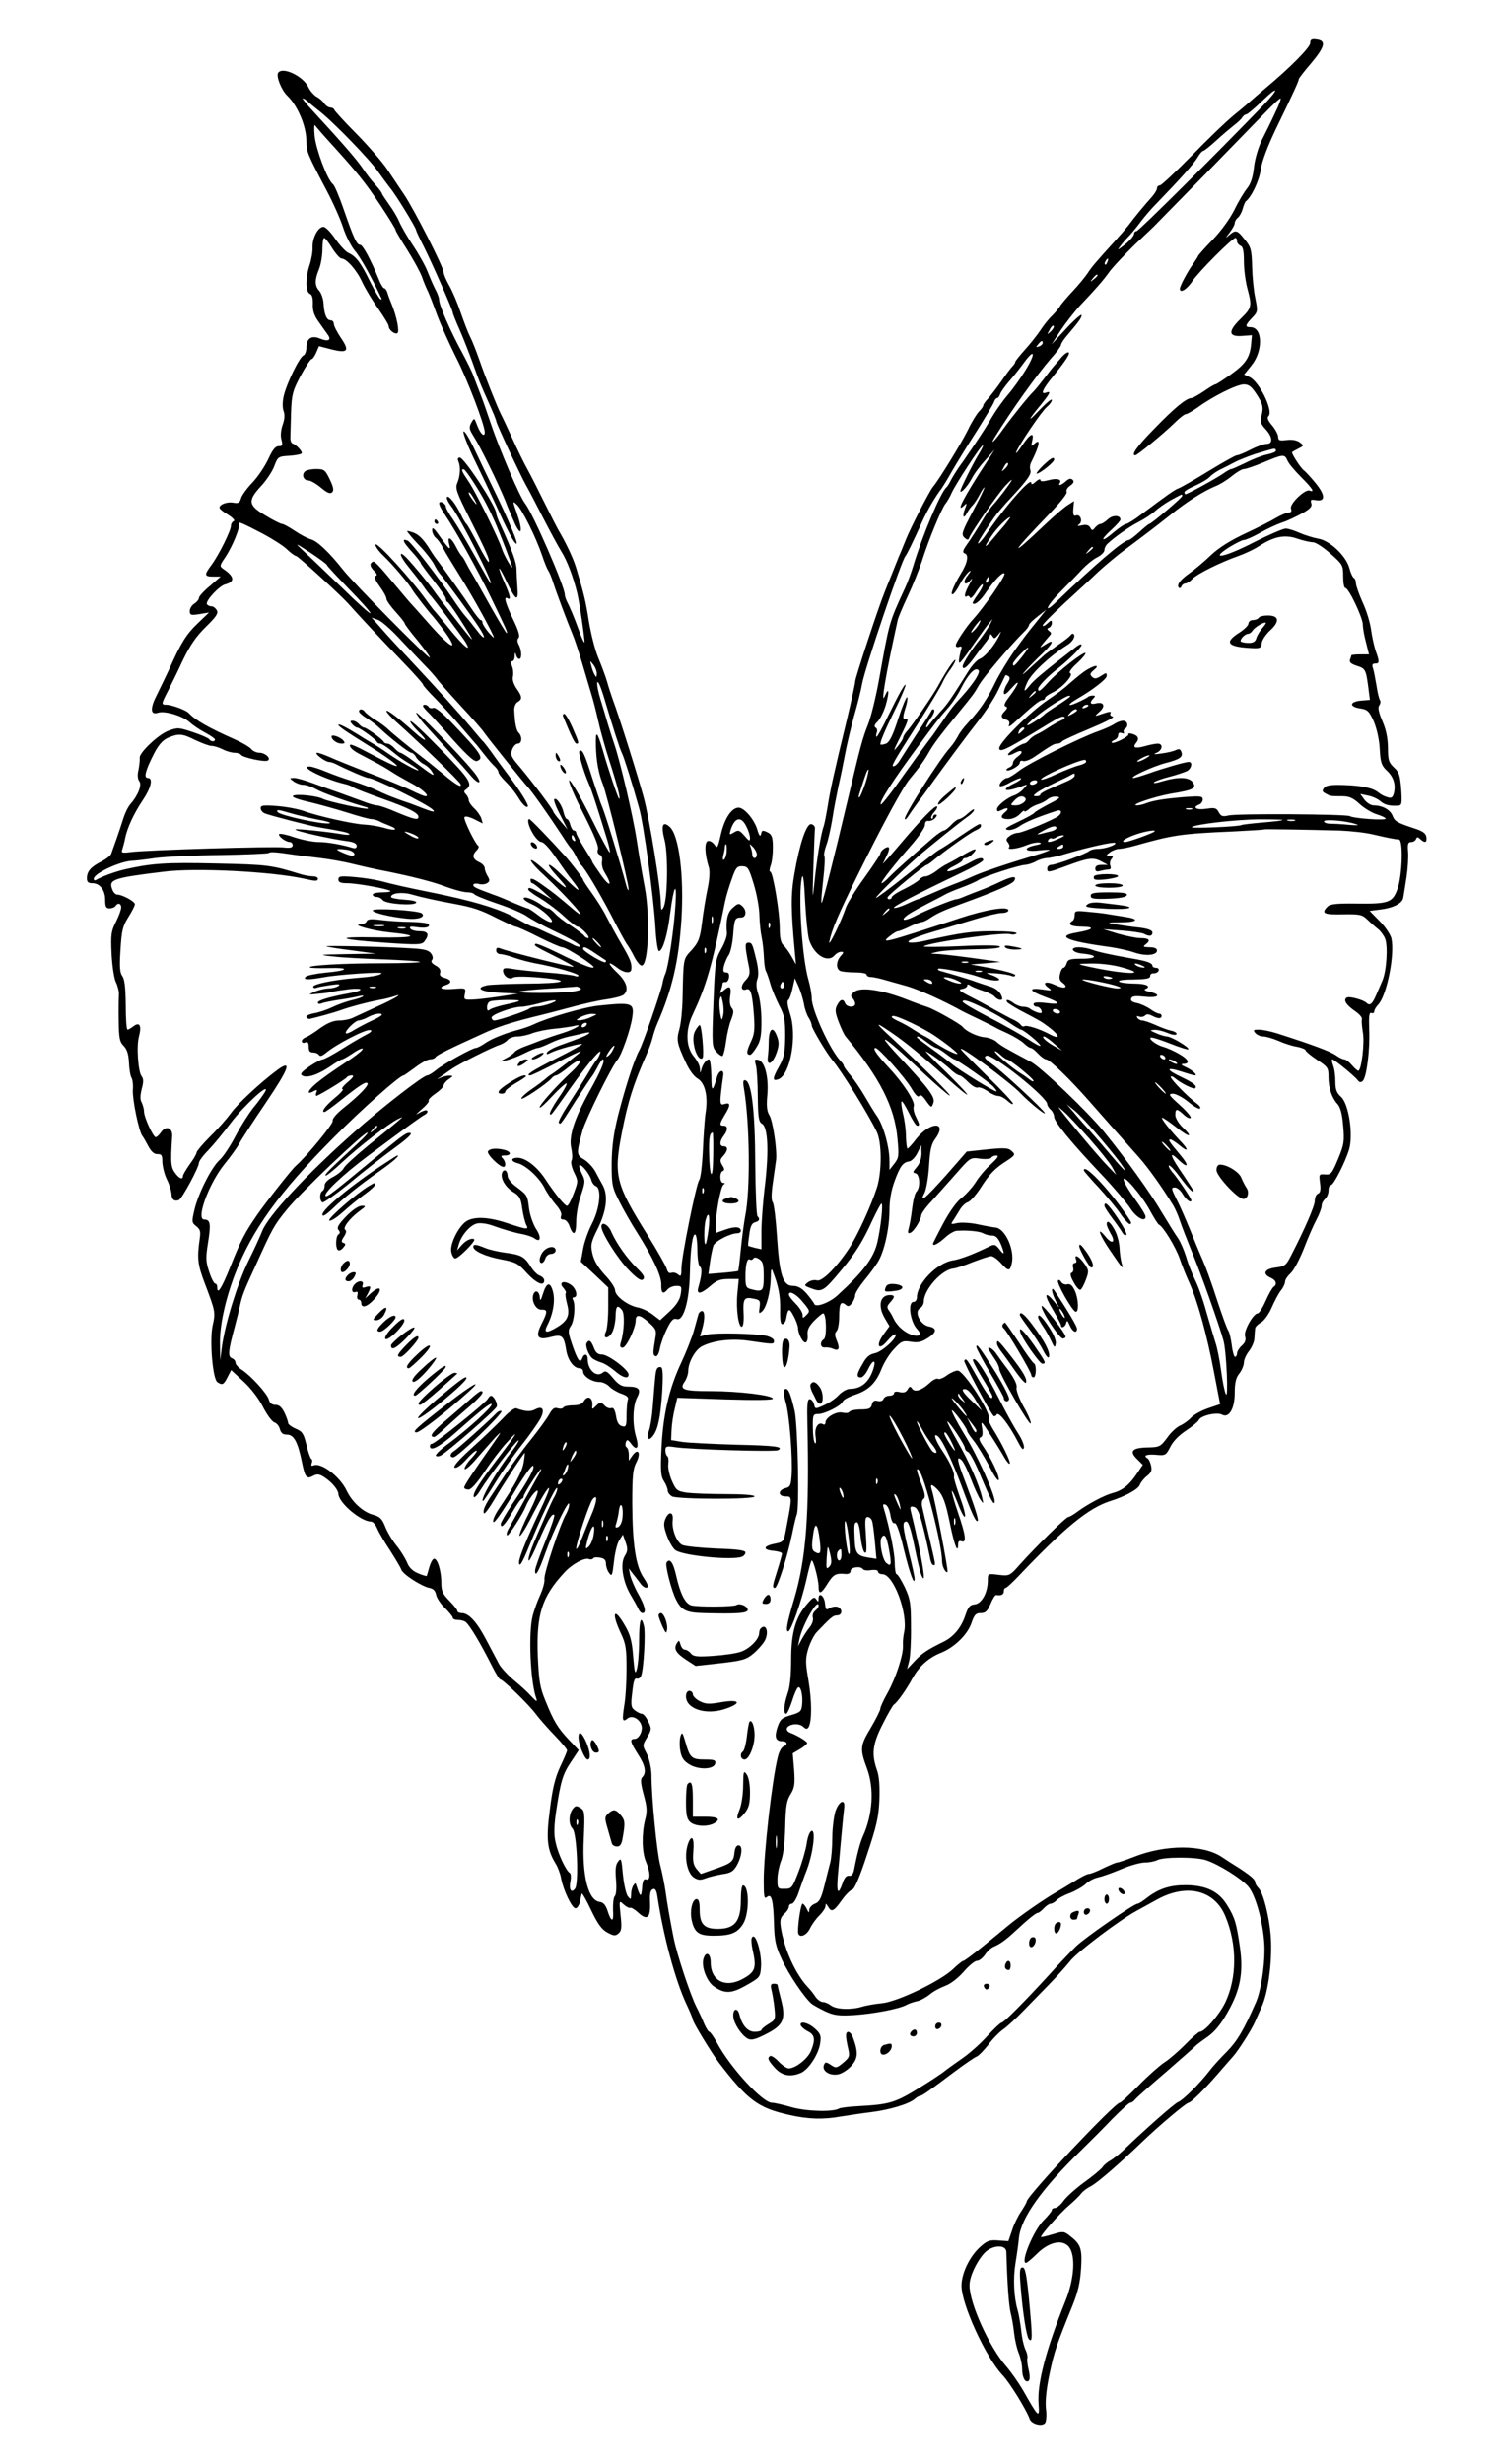 <svg xmlns="http://www.w3.org/2000/svg" version="1.0" width="874.667" height="1436" viewBox="0 0 656 1077"><path d="M573 18.8c0 1.9-8.9 10.9-19.5 19.7-3.3 2.8-6.2 5.3-6.5 5.6-.3.3-3.4 3-7 5.9-3.6 2.9-12.1 11.1-19 18.2-6.9 7-13.1 12.8-13.7 12.8-.7 0-1.3.6-1.3 1.3 0 .7-1 2.3-2.2 3.7-3 3.3-7.8 9.1-10.3 12.5-1.1 1.4-3.6 4.3-5.5 6.4-8.9 9.8-10.6 11.8-12.4 14.6-1.1 1.6-4 5.2-6.5 7.8-2.5 2.7-5 5.6-5.5 6.5-.5.9-2.1 2.8-3.5 4.2-1.5 1.4-3.8 4.3-5.2 6.5-1.5 2.2-4.5 6-6.8 8.5-2.2 2.5-4.1 4.8-4.1 5.2 0 .4-.6 1.3-1.3 2-.7.7-2.8 3.5-4.7 6.3-1.9 2.7-4.5 6.1-5.7 7.5-1.3 1.3-2.3 2.8-2.3 3.2 0 .5-.8 1.6-1.8 2.6s-3.3 4.7-5 8.3c-3 6-12.7 21.8-15.2 24.7-1.4 1.6-10 18.3-11.9 23.2-.8 1.9-2.1 5.3-3.1 7.5-.9 2.2-2.4 6-3.4 8.5s-2.3 5.6-2.8 7c-2.6 6.3-12.8 37.3-12.8 38.8 0 .9-1.6 8.2-3.5 16.2-5.8 23.9-7.4 31.2-8.5 38.2-.6 3.7-1.4 7.8-1.8 9-1.2 3.1-3 14.5-4.1 25.3-.8 7.5-.8 6.3-.4-6.9.3-8.8.6-16.7.7-17.5.1-.8-.6-1.7-1.6-1.9-2.1-.4-5.1 8.5-7.4 21.8-1.6 9.2-1.5 15.8.2 34l.5 5.5-2-3.6c-1.1-1.9-2.7-4.1-3.5-4.8-1.1-1-1.6-3.1-1.6-7.4 0-7.1-3-24.7-4.1-24.7-.5 0-.4-1.2.1-2.6.6-1.4 1-5 1-7.9 0-4.3-.4-5.6-1.9-6.5-2.6-1.3-2.9-1.3-3.3.7-.3 1.2-.9.4-1.6-2.1-1.3-4.4-5.7-9.6-8.2-9.6-3 0-6.1 4.6-7.7 11.5-1.4 6.2-1.6 6.5-2.9 4.6-.8-1.1-2.1-1.8-2.9-1.5-1.5.6-1.3 5.8.5 11.5.5 1.6.3 5.3-.6 9.5-.8 3.8-1.9 10.5-2.4 14.8-.9 6.9-1.5 8.4-4.5 11.8-3.8 4.1-3.6 3.3-4 21.3-.1 4.9-.7 10.9-1.4 13.3-1.3 4.7-1.1 6.1 2.7 14.3 1.5 3.4 3.6 6.3 5.3 7.3 3.2 1.9 4.6 7.6 3.5 14.8-.4 2.4-.9 9.7-1.2 16.3-.3 6.6-1 12.5-1.6 13.2-1.3 1.6-7.8 33.7-7.8 38.7 0 3.3-.2 3.7-1.5 2.6-.8-.7-2.1-1-2.9-.7-.9.4-1.6-.3-2-1.7-.3-1.2-4.1-7.9-8.4-14.8-13.9-22.2-14.9-25.9-11.3-44.5 2.7-14 5.1-21.5 11-34.8 1-2.2 2.1-5.4 2.5-7 .4-1.7 1.3-4.4 2-6 6.6-15.2 9.4-27.3 10.6-45.5 1.2-19.1-1-36.9-5.1-40.6-3.1-2.8-3.9-.6-2.3 5.6 1.7 6.2 1.4 26.5-.5 29.7-.9 1.5-1 1.2-1.1-1.9 0-6.3-4.8-36-7.4-45.9-2.2-8.3-10.7-35.4-13.7-43.4-.6-1.7-1.7-5-2.4-7.5s-2.5-7.2-3.9-10.6c-1.4-3.3-3.2-10.5-4.1-16-1.4-9-2.2-12.1-5.6-23.4-1.2-4-4.5-11-7.8-16.5-.6-1.1-3.4-6.5-6.1-12-2.7-5.5-6-12-7.4-14.5-1.4-2.5-4.4-8.6-6.6-13.5-2.3-5-4.5-9.7-5-10.6-1.4-2.7-6.8-16.1-9.4-23.7-1.4-4-3.2-8.5-4-10-.8-1.5-2.6-6.2-4.1-10.5-1.4-4.2-3.7-9.6-5.1-12-1.3-2.3-2.4-4.9-2.4-5.7 0-2.2-12.9-27.5-17.3-34-2-3-5.4-8.1-7.5-11.2-2.1-3.1-8.1-10-13.3-15.3-5.2-5.2-9.5-10-9.7-10.5-.2-.6-1-1-1.7-1-.8 0-2-.8-2.7-1.8-.7-1.1-2.3-2.4-3.5-3-1.1-.7-2.7-2.5-3.4-4-2.2-4.9-11.5-9.3-13.3-6.3-.9 1.5 1.5 7.5 4 9.9 4.6 4.4 8.4 13.4 8.4 20 0 4.5.5 5.6 8.7 21.2 2.8 5.2 6.1 12.6 7.3 16.3 1.2 3.8 3.6 8.4 5.2 10.3 2.3 2.6 7.4 11.7 11.6 20.8.3.5 0 .6-.5.3-.6-.4-2.6-3.9-4.6-7.9-3.9-8-6-10.8-9.4-12.3-1.2-.6-3.7-3.3-5.6-6-1.9-2.8-4.1-5.1-5-5.3-2.3-.5-5.1 4.5-5 8.7.1 2-.5 5.5-1.3 7.9-1.9 5.7-1.8 11.8.1 12.6 1 .4 1.4 1.8 1.3 4.5-.1 3 .6 5.1 2.8 8.1 1.6 2.3 3.3 4.7 3.9 5.5 1.5 2.2-.1 2.9-3.5 1.5-3.8-1.6-6-.1-6 4 0 1.5-.6 3-1.2 3.3-1.8.6-7.5 12.4-8.7 17.7-.6 2.5-.6 5.2-.1 6.6.6 1.5.5 3.7-.4 6.1-.8 2.3-1 4.9-.5 6.5.6 2.4.4 2.8-1.2 2.8-1.5 0-2.7 1.6-4.6 5.7-1.5 3.2-4.6 7.8-7 10.3-2.4 2.5-4.6 5.6-4.9 6.8-.5 1.9-1.2 2.3-3.3 1.9-2.7-.5-6.1.7-6.1 2.2 0 .5 1.7 1.9 3.8 3.1 2 1.3 3.1 2.5 2.5 2.7-.7.3-1.3 1.2-1.3 2.1 0 2.1-5.2 12.6-8.5 17.1-3.3 4.4-3.2 5.1.8 5.1h3.2l-4.7 4.1c-2.7 2.2-4.8 4.6-4.8 5.2 0 .7-.9 1.8-2 2.5s-2 2.1-2 3.2c0 1.8.4 2 4.2 1.4l4.2-.7-5.1 4.9c-4.8 4.6-7.2 8.4-12.3 19.9-1.3 2.7-3.6 7.6-5.2 10.8-3.3 6.3-3.1 9.3.3 8.2 2.9-1 10.9 1.4 13.9 4.2 1.3 1.2 4.4 3.3 6.7 4.5 2.4 1.3 4.3 2.6 4.3 3 0 1.1-1.8 1-2.5-.1-.3-.5-3.5-1.9-7.1-3.1-6.3-2.1-6.7-2.1-10.8-.6-4.5 1.7-12.8 9.7-12.5 11.8.1.7-.1 3-.5 5.1-.6 2.4-.4 4.2.3 5.1 1.3 1.6-.5 6.2-3.9 10.1-1 1.1-2.3 3.8-3 6-.7 2.2-2 6.2-3 9-1 2.7-2 5.7-2.3 6.5-.2.9-2.2 2.4-4.3 3.5-4.7 2.4-6.3 4.3-6.4 7.2 0 1.8.6 2.3 2.3 2.3 3.4 0 5.7 3 5.7 7.3 0 3 .4 3.7 1.9 3.7 1.1 0 2.3-.5 2.6-1 1-1.6 2.5-1.2 2.5.6 0 .9-1 3.7-2.3 6.3-2.1 4.1-2.3 5.6-1.9 14.1.3 5.4 1.1 10.7 1.9 12.3.8 1.6 1.4 4.1 1.3 5.5-.1 1.5-.2 6.6-.1 11.4.1 7.4.4 9.1 2.1 10.8 1.5 1.5 2.2 3.6 2.4 7.3.1 2.9.6 5.9 1.1 6.7.5.8.8 3.2.6 5.5-.2 4.2 2.7 18.3 4.2 20 .4.5 1.6 2.6 2.6 4.5 1.3 2.4 2.6 3.5 4 3.4 1.8 0 2.1.5 2.1 3.5.1 2 .9 5.4 2 7.6 1.1 2.2 1.9 5 2 6.2 0 2.5 1.2 3.5 3.2 2.8 1.4-.6 8.8-14.3 8.8-16.3 0-.7 1.8-3.2 4.1-5.5 2.2-2.3 6.7-7.7 9.8-11.9 5.9-7.8 17.6-18.4 15-13.6-.7 1.2-2.9 4.3-5 6.8-2 2.5-5.6 8.1-7.9 12.5-2.3 4.4-5.4 9.1-7 10.5-3.5 3.1-9.4 14.8-11 21.9-1.2 5.1-1.1 5.5.8 7 1.7 1.3 2 2.3 1.6 5.1-1.3 9-1 11.6 2.2 20 4.6 12.2 4.7 12.5 3.4 18.3-1.4 6.5 0 23.5 2.1 24.8 2.2 1.4 2.7 1.1 4.4-2.2l1.6-3.1 5.3 4.9c3.1 2.8 6.7 7.4 8.6 11.2 1.8 3.5 4.1 6.6 5.1 6.8.9.3 2 1.6 2.3 2.9.5 1.7 1.3 2.4 3.1 2.4 3 0 4.7 3.1 6.5 11.8 1.4 7 2.1 7.8 5 6.2 1.7-.9 2.7-.8 4.8.6 3.4 2.2 6.1 5.5 6.2 7.3.1 3.9 9.8 12.1 14.3 12.1.8 0 2 1.4 2.7 3.1.7 1.7 3.3 6.1 5.7 9.7 2.3 3.6 4.5 7.3 4.8 8.2.6 2 8.8 7.3 12.3 8 1.7.3 2.6 1.3 2.9 2.9.2 1.3 1.9 4 3.8 5.8 1.9 1.9 3.5 3.8 3.5 4.3 0 .6 1 1 2.3 1 1.2 0 2.7.4 3.2.8 1.8 1.2 6.6 9.3 11.7 19.4 1.6 3.2 3.2 5.8 3.6 5.8 1.2 0 12.7 11.2 15.6 15.2 1.5 2 5.2 6.2 8.2 9.3 3 3.1 5.4 6 5.4 6.5 0 .4-1.3 3.6-3 7.1-2.2 4.8-3.4 9.5-4.5 18.6-1.7 13-1.3 17.6 2.5 23.8 1 1.6 2.1 4.6 2.4 6.5 1 5.2 4.7 13 6.3 13 .7 0 1.5-1.2 1.9-2.7.3-1.6.7-3.2.8-3.7.1-.5 2 2.7 4.1 7.2 2.9 6.1 4.7 8.5 7.1 9.8 2.8 1.5 3.5 1.6 4.9.4 1.3-1.1 1.5-2.5.9-7.9-.7-6.6-.6-6.6 1.3-4.8 1.1 1 2.5 1.7 2.9 1.5.5-.2 2 .7 3.4 2 4 3.7 5.5 2.5 5.3-4-.2-4.1.1-5.7 1.2-6.1 1-.5 1.6.4 2 3.1 2.6 17.3 7.8 36.6 12.6 46.9 1.6 3.4 2.9 6.5 2.9 7 0 1.1 8.1 14.4 11.4 18.8 12.7 16.5 17.1 19.8 31.1 22.9 8 1.8 14.5 2 22.4.6 3.1-.5 9-1.4 13.1-1.9 8-1 16.5-3.5 19.1-5.8.8-.7 1.9-1.3 2.3-1.3.8 0 4.1-2.3 15.1-10.6 4.4-3.3 8.8-6.3 9.7-6.6.9-.4 3.1-2.7 5-5.1 1.8-2.5 4.7-5.4 6.3-6.6 1.7-1.1 5.7-4.8 9-8.2 3.3-3.4 8.5-8.7 11.5-11.8 3-3.1 7.1-7.6 9-10 3.1-4 21.7-18 29.1-22 1.6-.9 5.7-3.1 9.1-5 12.9-7 25-4 29.7 7.4 5.2 12.4 5.1 27-.1 37.8-2.8 5.6-9 12.7-11.1 12.7-.5 0-3.4 2.5-6.3 5.5-3 3-7.1 6.6-9.2 7.9-2 1.3-7.1 5.8-11.2 10s-7.8 7.6-8.3 7.6c-2.2 0-40.7 40.8-40.7 43.2 0 .4-1.1 2.3-2.4 4.3-1.4 2-3.2 5.7-4 8.3l-1.6 4.7-4.4-.3c-3.7-.3-4.9.1-7.7 2.6-4.7 4.1-8.4 11.6-8.4 17.2 0 8.1 10.6 31.3 17.9 39 3.1 3.2 10.5 15.2 11.9 19.2.8 2.3 5.6 3.5 6.8 1.7.5-.8.7-3.7.3-6.4-.3-3.3.2-8.4 1.6-15 2-9.6 3-12.5 10.1-30 2.4-6 3.3-10 3.7-16.2.5-8.7-.1-10.4-5-14.2-2.4-1.9-2.9-2-7.4-.6-2.6.8-4.9 1.3-5.1 1.2-.5-.6 8.3-10.5 12.2-13.8 2.2-1.9 4.6-4.2 5.3-5.2.7-.9 2.6-2.4 4.1-3.1 2.9-1.5 12.2-9.5 22.6-19.5 7.5-7.2 19.3-17.1 20.3-17.1s6.9-5.8 12.7-12.5c2.8-3.2 5.8-6.7 6.9-7.9 2.2-2.5 7.7-11.1 9.3-14.6.6-1.4 2-4.5 3.1-7 2.6-5.8 4.3-17.3 4.1-27.5-.1-8.7-3.1-21.8-5.4-24.2-.8-.8-1.5-1.9-1.5-2.4 0-1.4-1.6-2.8-6.7-6.2-2.4-1.5-6-3.8-8.1-5.2-8.2-5.4-24.5-5.4-38.2 0-3.5 1.4-6.9 2.5-7.4 2.5-.6 0-3.3 1.2-6.1 2.5-2.7 1.4-5.6 2.5-6.3 2.5-.8 0-3.7 1.5-6.5 3.3-2.9 1.8-6.4 3.9-7.8 4.7-5.1 2.9-15.4 10-20.9 14.5-3 2.5-8.5 7-12.2 10-3.7 3-7.1 5.5-7.5 5.5-.4 0-2.3 1.5-4.3 3.4-5.4 5.3-24.3 14.4-31.2 15.1-3.1.3-7.2 1-9 1.6-4.9 1.4-11.1 1.1-13.4-.6-1-.8-2.6-1.5-3.5-1.5-.9 0-2.3-1-3.2-2.2-.8-1.3-2.3-3.2-3.4-4.3-5.5-5.9-10.3-16.6-11.8-26-.5-3.4-.2-4.4 1.4-6 1.2-1 2.1-2.4 2.1-3.2 0-.7.6-1.3 1.3-1.3.7 0 2-2.1 2.9-4.7.9-2.7 2.5-7.2 3.7-10.2 2.7-7.2 4-17.6 2-16.9-.8.3-1.7 2.6-2.1 5.5-.4 2.7-2 8.3-3.6 12.4-2.7 7.1-3 7.4-6 7.4-3.1.1-3.2-.1-3.2-4.1 0-2.3.7-5.8 1.5-7.9 1-2.3 1.7-7.6 1.9-14.8.2-9.2.6-11.8 2.4-14.6 1.7-2.8 1.9-4.4 1.5-10.6l-.6-7.2 3.2-1.9c1.7-1 3.1-2.2 3.1-2.6 0-.7-4.2-3.3-7.2-4.4-2.7-1-2.1-3.1 1-3.7 1.6-.3 3.3 0 4.4.9 1.2 1.2 1.8 1.2 2.4.3 1.5-2.4 1.5-11.4 0-20.3-1.4-8.1-1.4-9.6-.1-14.1.9-2.7 2.5-6 3.8-7.3 6.1-6.4 7.1-7.2 8.8-7.2 2.3 0 2.5-2.8.3-3.7-.9-.3-2.5-.1-3.5.5-1.6 1-1.8.8-2.1-2-.3-3.4-2.8-5.2-2.8-2.1 0 1.5-.2 1.6-1 .3-.9-1.3-1.5-.9-4 2-5.1 5.8-7 12.6-7 24.4 0 6.6-.5 11.9-1.5 14.6-1.6 4.6-2 9-.7 9 .5 0 1.6-2.5 2.6-5.5.9-3 2.1-5.7 2.6-6 1.2-.8 2.2 3.4 1.8 7.5-.3 3-.8 3.4-4.9 4.6-4 1.2-4.7 1.8-5.9 5.3-1.4 4.3-.8 6.1 2.1 6.1 2.2 0 2.6 1.5.5 2.3-.8.3-1.9 2.3-2.4 4.4-2.6 10.4-6.2 42.4-6.2 54.2 0 7.1.2 8.2 1.4 7.2 2-1.7 2.8 1.2 3.1 11.8.2 7.2.7 9.7 3.4 15.4 3 6.6 9.9 16.8 13.1 19.5.8.6 3.5 2.1 6 3.3 3.8 1.7 5.8 2 12.5 1.6 8.7-.6 19.8-2.7 23-4.5 1.1-.6 3.2-1.3 4.7-1.6 1.4-.3 3.9-1.7 5.5-3 1.5-1.3 4.6-2.9 6.7-3.7 2.3-.8 5.5-3.3 8-6.1 2.3-2.7 4.9-4.8 5.8-4.8 1 0 2.5-1.2 3.5-2.6.9-1.4 2.6-3 3.7-3.5 3-1.3 5.3-2.9 9.6-6.9 5.8-5.4 9.1-8 9.9-8 .4 0 1.6-.9 2.6-2s2.4-2 3-2c.7 0 1.8-.7 2.5-1.4.6-.8 3.3-2.3 5.8-3.2 2.6-1 5.7-2.8 7-4 1.3-1.3 3.8-2.6 5.5-2.9 1.8-.4 6.3-2 10.1-3.6 3.7-1.6 8.4-2.9 10.3-2.9 1.9 0 4.3-.5 5.3-1 2.8-1.5 17-1.5 21.5 0 5.6 1.9 15.1 7.8 18.4 11.5 3.5 4 7.1 18 7.1 27.6 0 8.1-1.7 18.3-3.7 22.9-5.4 12.3-8.2 17-12.7 21.6-2.8 2.8-6.3 6.6-7.7 8.5-4.4 5.7-11.6 12.8-13.7 13.6-1.7.7-14.3 11.8-24.5 21.6-1.6 1.5-3.9 3.2-5 3.9-1.2.6-2.8 1.9-3.5 2.9-.6.9-4.3 4-8.1 6.7-3.8 2.8-7.8 6.4-9 8.1-1.2 1.7-2.9 3.1-3.7 3.1-.8 0-1.4.4-1.4.9s-1.6 2.5-3.6 4.5c-4.4 4.4-10.3 18.6-7.7 18.6.4 0 2.6-1.8 4.9-4.1 5.1-5 10.8-6.3 13.7-3.1 3.2 3.5 2.6 14.1-1.3 23.7-8.6 21.5-12.5 36.3-11.8 45.1.5 6.6 0 6.1-6.9-6.1-1.9-3.2-5.1-7.8-7.1-10.1-7.5-8.5-16.2-27.6-16.2-35.6 0-3.8 3-10.3 6.5-14.1 3.4-3.6 9.5-3.9 9.6-.5.4 14.3 1.1 23 1.8 26.3.6 2.2 1.3 6.3 1.6 9.2.3 2.8 1.2 6.8 2 8.7.8 1.9 1.5 5 1.5 6.8 0 3.8 1.3 6.3 2.8 5.4.6-.4.7-2 .1-4.7-.6-2.3-.8-4.7-.6-5.3.2-.6-.1-2.2-.8-3.6-.7-1.4-1.6-5.2-1.9-8.5-.4-3.3-1.1-7.4-1.6-9-1.6-5.5-2-13.7-.9-20.4.6-3.6 1.3-8.6 1.5-11 .9-8.8 9.9-21.4 27.3-38.4 3.5-3.4 9.6-9.5 13.4-13.5 3.9-3.9 7.4-7.2 8-7.2.5 0 1.5-.6 2.1-1.4.6-.8 6.7-6.2 13.6-12.1 6.9-6 12.7-11.1 13-11.5.3-.3 2.6-2.1 5.1-3.8 3.2-2.3 5.9-5.6 8.8-10.8 5.5-9.6 6.9-17.1 5.4-28.1-1.6-10.9-2.2-13.1-5.6-18.6-3.7-6.1-9.2-8.7-18.1-8.8-7 0-11.6 1.5-16.7 5.3-2 1.6-3.9 2.8-4.4 2.8-1.6 0-23.1 14.9-27 18.7-2.2 2.2-7.4 7.6-11.5 12.2-10.8 11.8-20 21.1-21 21.1-.5 0-3.2 2.6-6.2 5.8-2.9 3.3-7.8 7.6-10.8 9.7-3 2.1-7 4.9-8.7 6.3-1.8 1.3-5.9 4-9 5.9-11.9 7.4-13.9 8-28.1 8.8-4 .2-7.7.7-8.2 1-2.6 1.6-14.1 1.3-20.6-.5-3.8-1.1-7.7-2-8.8-2-4.1 0-18.3-15.4-24.1-26.3-1.4-2.6-2.9-4.7-3.3-4.7-.4 0-1.3-1.5-2.1-3.2-.7-1.8-2.3-5.3-3.6-7.8-2.8-5.7-8.4-22.7-9.9-30-1.8-9.3-2.7-14.4-3.5-20.1-.5-3.5-1.6-8.9-2.4-11.9-1.4-5.3-3.8-29.3-3.8-39.5-.1-2.9-.9-6.6-2-8.9-2-3.8-2-3.8.1-7.3 2-3.4 2-3.8.5-6.9-.9-1.9-2.1-3.4-2.8-3.4-.7 0-2-.7-3.1-1.5-1.6-1.2-1.8-2.2-1.1-7.9.5-4.7 1-6.3 1.9-6 .8.3 1.7-.3 2-1.3 1.1-2.7 2-18.7 1.2-21.7-1.3-5.1-2.1-2.5-2.1 6.6 0 5.1-.5 10.6-1 12.3-.7 2.6-1 1.7-1.6-5.5-.5-6.6-1.3-9.6-3.4-13.2-4.9-8.7-6.4-6.4-2 3 2.2 4.6 2.5 6.8 2.5 15.5 0 5.6-.4 12.9-1 16.1-1 6.5-.8 7.5 1.4 5.7 1.9-1.6 5.2 0 6.1 2.9.8 2.4-1.1 6-3 6-2.2 0-1.9 1.4 1.5 6.7 3.2 4.9 3.8 8.1 1.9 10-.9.9-.7 2.8.6 7.7 1.5 5.4 1.6 7.3.6 11-1.5 6.2-1.4 14 .4 18.3 2 4.6 2 8.4.1 7.7-1.1-.4-1.6.5-1.8 3.8-.4 4.2-.8 4-2.4-.9-.4-1.5-.6-1.5-1.4-.3-.6.8-1 2.6-1 4-.1 2.3-.1 2.4-1.5.7-.7-1-1.7-5.3-2.1-9.5-.6-6.9-.8-7.4-2.1-5.6-1.1 1.4-1.3 3.5-.9 8 .3 3.7.1 6.5-.6 7.2-.5.5-.8 3.3-.7 6.1.4 5.4-.8 5.4-2.5-.1-.8-2.3-1.8-3.4-3.4-3.6-5-.7-7.7-11.4-6.9-27.6.5-11.5.4-12.3-1.5-13.5-1.7-1-2.2-1-3.4.6-1.7 2.3-1.8 6.8 0 8.5 1.9 1.9 2.8 23.8 1.1 26.2-1.7 2.3-2.8.4-2-3.3.3-1.6.2-3.2-.3-3.5-1.7-1-5.2-8.5-6.2-13.3-.8-3.2-.7-6.9 0-12.2 2.1-14.5 3.1-17.7 6.6-22.9l3.5-5.3-4.1-4.3c-5.1-5.4-6.8-8.2-10.4-17.1-2.5-6-2.9-8.8-3.4-19.5-.7-18.3 1.7-26 11.5-36.6 3.3-3.7 8.9-6.8 10.9-6 .7.3 1.6.1 1.8-.3.3-.5 1.7-.6 3.1-.3 1.8.3 2.5 1.1 2.5 2.6 0 1.2.6 3.1 1.4 4.1 1.2 1.7 1.4 1.1 2.1-5 .4-3.8 1.4-8 2.3-9.3l1.6-2.5 1.2 3.4c1 2.8.9 3.8-.3 5.8-2.2 3.4-1 11.2 2.4 17 1.5 2.5 3.1 5.4 3.5 6.3.4 1 1.2 1.8 1.8 1.8 1.8 0 1.1-3.1-1.9-8.4-1.6-2.8-3.1-6.5-3.5-8.1l-.6-3 1.7 2.2c1 1.2 2.5 3.2 3.4 4.4.8 1.2 2.1 2 2.8 1.8.8-.3.4-1.6-1.4-4.3-3.5-5.1-4.9-14.6-5-32.6 0-12 .3-15.1 1.8-17.9 2.1-4.1.8-6.4-1.7-3l-1.6 2.3v-2.6c0-1.5-.4-2.9-1-3.3-.5-.3-.6-1.3-.3-2.2.5-1.3.9-1.2 2.4.8 2.4 3.2 3.5 1.7 2.1-3-1.7-5.4-1.5-13.7.4-17.3 1.9-3.6.9-4.8-4.3-4.8-2.4 0-3.9-.9-6.2-3.7-2.5-3-3.3-3.4-4.5-2.4-2.8 2.3-6.6-1.2-6.6-6 0-2.3-1.6-2.5-2.4-.2-.9 2.4-2.1.7-4.4-6.1-1.8-5.3-1.9-6.2-.5-8.2 1.5-2.3 2-9.4.9-11.3-.4-.6-.2-1.1.3-1.1 2.1 0 1.1-4-1.4-5.6-3.1-2-5.3-.9-3.1 1.5.9 1 1.3 2 1 2.3-.3.3 0 2.4.6 4.7 1.3 4.9.3 7.3-4.3 10.1-4.8 2.9-6.1 2.6-4.3-.9 2.5-4.8 3.5-10.8 2.4-14.7-1.2-4.4-2.8-4-4.4 1.2-.8 2.6-1.2 3.2-1.3 1.7-.1-2.8-1.9-3.9-2.8-1.7-1.1 2.8 1 6.9 3.5 6.8 2.7-.1 2.8.8 0 6.3-2.8 5.6-1.7 7.2 4.2 5.6 4.8-1.2 5.6-.5 6.6 5.7.7 4.5 3.3 8 5.9 8 .8 0 1.5.6 1.5 1.4 0 2.1 3.9 4.6 7.1 4.6 1.4 0 3.4.9 4.4 2 .9 1 3.3 2.4 5.2 3.1 2.4.8 3.3 1.6 2.9 2.6-.3.8-.6 3.9-.6 6.8 0 4.8-.2 5.3-2 4.8-1.4-.4-2.2-1.7-2.6-4.5-.5-2.7-1.1-3.7-2-3.4-.7.3-2-.1-2.8-.9-1.8-1.9-2.1-1.9-4.1.1-1.3 1.3-1.6 1.4-1.5.3.6-4-2-5.6-3.8-2.3-.6 1-2.2 1.6-4.5 1.6-2.1 0-4 .4-4.3.9-.3.6-1.4.7-2.5.4-1.4-.5-2.3.1-3.7 2.6-.9 1.7-4.6 6.8-8.2 11.3-3.6 4.4-8.7 11.5-11.4 15.6-2.7 4.1-5.7 8.6-6.6 10-2.1 3.3-3 5.7-2.3 6.4.3.3 2.3-2.3 4.4-5.9 3.6-6.2 12.9-20.5 13.4-20.5.1 0-.1 1.9-.5 4.3-.7 4-3.6 9.4-10.8 20.1-1.9 2.8-2.9 5.3-2.4 5.8s4.1-4.7 8.6-12.2c4.2-7.2 8.2-12.8 8.7-12.4 1.1.6-1.8 6-9.3 17.1-2.6 4-4.8 7.7-4.8 8.3 0 2.3 1.7.6 5-5 1.9-3.3 3.8-6 4.3-6 .4 0 .7-.5.7-1 0-1.1 7-12 7.7-12 .2 0-.7 1.9-2.1 4.2-3.2 5.8-11 19.8-12.5 22.5-.6 1.3-.7 2.3-.2 2.3.8 0 6.8-9.5 8-12.5 1.1-3 4.4-7.4 5.2-7 .5.4-1.2 4.6-3.7 9.6-2.5 4.9-4.4 9.5-4.2 10.1.2.6 2.2-2.4 4.5-6.8 8.3-16.3 11.8-19.5 4.4-4.1-5.5 11.6-9.1 20.4-9.1 22.4 0 2.7 1.4.5 4.5-7.2 4.8-11.8 11.5-25.8 12.1-25.2.3.3-.1 1.8-.9 3.4-.9 1.5-2.4 4.8-3.5 7.3s-2.6 6.1-3.5 8c-3.3 7.5-4.9 12-4.5 13 .2.6 2-2.9 4.1-7.8 4-9.4 6.1-13.1 7.1-12.1.3.3-1.4 5.5-3.9 11.5-2.4 6-4.5 11.8-4.5 12.8 0 3.2 1.5.7 4.4-7.4 3.5-9.9 10.4-24 10.5-21.7.1 1.1-.6 3.1-1.4 4.5-2.7 4.8-9.6 25.6-9.4 28.2.2 1.4-.7 4.5-1.8 7-1.2 2.5-2.6 6.5-3.3 9-2 7.5-1.1 29.2 1.6 36.5.5 1.4-.2 1.1-2.2-1.1-1.6-1.8-5.1-5-7.7-7.1-2.6-2.2-5.6-5.4-6.5-7.1-.9-1.7-3.4-6.4-5.5-10.4-4.1-7.9-7.7-11.8-10.8-11.8-1 0-1.9-.4-1.9-1 0-.5-1.6-2.5-3.5-4.4-2.9-3-3.5-4.2-3.5-7.9 0-5.3-1.8-10.9-3.3-10.4-.6.2-1.5 1.9-2 3.8s-1 3.5-1.1 3.7c-.2.1-1.9-.4-3.8-1.2-2.4-1-4-2.6-4.8-4.8-.8-1.8-2.8-5.1-4.6-7.3-1.8-2.2-4-5.9-4.9-8.2-1.4-3.5-2.3-4.5-5.4-5.3-4.4-1.2-9.2-5.6-11.6-10.7-2.9-6-10.9-12.1-14.2-10.9-1.1.4-1.3.2-1-.9.4-.8.3-1.7-.2-1.9-.4-.3-1.4-3.1-2.1-6.2-1.2-4.9-1.8-5.8-4.7-7-1.8-.8-3.3-1.9-3.3-2.5 0-.6-.7-2.6-1.6-4.5-1.2-2.4-2.3-3.4-3.9-3.4-1.5 0-2.5-.7-2.9-2.2-.6-2.6-7.8-10.5-11.8-13.1-1.6-1-2.8-2.4-2.8-3.1 0-.8-.7-1.7-1.6-2-1.8-.7-1.6-3.1 1.1-13.1.9-3.3 2-7.8 2.5-10.1.9-4.1 1.6-6.1 6.6-16.9 7.6-16.8 8.1-17.8 13.8-24.8 5.9-7.4 33.6-33.7 35.3-33.7.5 0-1.2 1.9-3.7 4.2-13.2 12.2-15.1 14.1-14.6 14.6.3.2 3.6-2.4 7.3-5.9 7.3-6.8 20.2-16.8 24.3-18.8 2.5-1.2 2.5-1.2-.2 1.1-1.5 1.3-7.1 5.9-12.6 10.3-5.4 4.4-10.3 8.9-10.8 9.9-.5 1.1-2.6 2.8-4.6 3.9-2.3 1.1-3.8 2.6-3.8 3.7s-.4 2.2-1 2.5c-1.3.8-1.3 4.2 0 5 .5.3 6.1-3.7 12.5-8.9 6.3-5.3 15.2-12.1 19.6-15.3 4.8-3.5 7.4-5.9 6.4-6.1-1.7-.4-2.5.2-16 11.3-18 14.9-20.5 16.8-21.1 16.2-1.1-1.1 7.3-9.1 18.5-17.5 19.2-14.3 23.3-17.2 25-18.1.9-.5 1.3-1.3.9-1.7-.4-.4-2 .1-3.5 1-1.9 1.1-1.5.7.9-1.4 2.1-1.8 3.6-3.5 3.3-4-.3-.4 1.1-1.8 3-3.1s3.5-2.9 3.5-3.5c0-.6 1-1.9 2.2-2.7 2-1.4 2.1-1.6.5-1.6-1-.1-2.8.4-4 .9-2 .9-2 .9-.3-.2 1-.7 3.2-2.3 5-3.5 3.4-2.4 17.8-9.6 21.3-10.7 1.1-.4 2.7-1.3 3.3-2.1.7-.8 2.5-1.5 4.1-1.5 1.6 0 4.6-.6 6.6-1.4 2.1-.8 6.5-1.7 9.8-2 3.3-.3 7.1-.9 8.5-1.2 4.7-1.2.7 1.3-5 3.1-3 .9-7.3 2.4-9.5 3.2-2.2.9-5.5 2.1-7.4 2.8-1.8.7-3.6 1.7-4 2.2-.3.6-1.9 1.8-3.6 2.7l-3 1.6 3-.6c1.7-.4 5.1-1.7 7.7-3 2.6-1.3 5.3-2.4 6-2.4.6 0 3.2-1 5.6-2.2 2.5-1.2 6.1-2.4 8.1-2.8 2-.4 5-1.1 6.6-1.5 1.7-.4 2.7-.4 2.2 0-.7.9-3.1 1.9-13.2 5.5-2.7 1-5.1 2.4-5.3 3-.3.9.1.9 1.8 0 2.5-1.3 13.1-4.2 13.6-3.7.2.2-4.8 3-11.2 6.2-10.8 5.5-13.9 7.5-11.5 7.5.5 0 5.7-2.5 11.5-5.5s10.6-5.3 10.6-5c0 .4-9.8 8.1-12.8 10-.9.5-2.2 1.6-3 2.3-.7.6-3.3 2.6-5.8 4.3-2.4 1.6-4.4 3.5-4.4 4 0 1.1 11.1-6.4 13.1-8.7.6-.8 1.6-1.4 2.1-1.4s3-1.6 5.4-3.6c6-4.9 7.1-3.3 1.4 2-6.8 6.3-14 14.4-14 15.6 0 .6 2.5-1.6 5.6-5 3.1-3.3 5.9-5.8 6.2-5.5.3.3-1.3 3.3-3.7 6.6-2.3 3.4-3.9 6.4-3.6 6.7.6.7-.3 1.8 9-11.3 8.4-11.8 14.2-18.5 12.9-15-.4 1.1-1 2.2-1.3 2.5-.4.3-2.4 3.4-4.5 7-2.2 3.6-6 9.6-8.4 13.3-2.4 3.7-4.2 7.1-3.8 7.4.8.8.4 1.4 7.4-9.7 3.4-5.2 6.6-10 7.1-10.6.5-.6 1.6-2.5 2.5-4.2.9-1.8 1.9-3.2 2.2-3.2 1.3 0-.8 5.1-5.6 13.6-6.8 12.2-9.3 19.9-8.2 25.1.5 2.2.6 4.7.2 5.4-.5.8 0 3 1 5.2 1.9 3.8 1.9 4-.1 9.3-1.1 3-2.4 5.4-2.9 5.4-1 0-5.2-5.1-9.4-11.5-3.7-5.6-8.7-9.5-12.2-9.5-3.2 0-3.1 1.6.1 2.4 3.5.9 9.3 6.2 11.6 10.7 1 2.1 3.3 5.4 4.9 7.3 1.9 2.1 2.8 4 2.4 5-.4 1.1-.1 1.6 1 1.6 1 0 2.2 1.3 2.7 3 1.7 4.6 2.9 3.6 2.9-2.3 0-2.9.9-8.1 2.1-11.4 1.9-5.8 1.9-6.3.4-9.3-.9-1.8-1.4-3.4-1.1-3.7.8-.8 4.5 3.8 5.2 6.4.3 1.2 1.2 2.4 2 2.7 2.6 1 1.7 9.7-1.6 16.2-1.7 3.2-3.5 8.3-4 11.3l-1 5.5 6 5.6 6 5.7v8.7c0 4.8-.5 9.6-1 10.6-1.5 2.9.6 3.5 2.5.7.9-1.4 1.6-4.5 1.7-7.1.1-4.8.7-5.6 2.8-3.1 1.3 1.5 1 9.5-.5 14.2-.5 1.7-.3 2.3.8 2.3 1.6 0 5.7-8.6 5.7-11.9 0-2.9 2-2.6 5.9 1 3 2.7 3.3 3.4 2.7 6.7-1.1 6.5-1.1 7.5.1 7.9.7.3 1.5-1.1 1.9-3.4.4-2.1 1.8-6 3.1-8.6 1.9-3.8 2.8-4.7 4.3-4.2 2.9.9 5.4-7.8 5.7-19.5.2-11 1.2-18.2 2.4-17.4.5.3.9 3.4.9 6.9 0 3.6.5 6.7 1.1 7.1 1.1.6.8 4-.7 9.1-.9 3.2 1.1 2.9 5.3-.7 2.7-2.4 4.3-3 7.9-3h4.5l-.6 6.2c-.7 7 .5 15.2 2 14.6.6-.1.9-2.8.7-6-.3-6.3.3-7.1 4.5-6.2 2.6.5 2.9.9 2.5 3.7-.4 2.8-.3 3 1 1.9 2-1.6 3.8-8.6 3.9-14.9 0-3.5.3-4.2.8-2.8 2.5 6.3 3.4 10.7 3.3 16.8-.1 4.9.2 6.7 1.1 6.4.7-.2 1.3-1.2 1.5-2.3.8-4.7 1.4-4.9 3.2-1.4 1.1 1.9 1.9 4.3 2 5.2 0 2.7 2.2 6.9 3.4 6.5.6-.2 1-1.7.8-3.3-.2-2.2.5-3.7 2.9-6.2 1.7-1.7 3.5-3.2 3.9-3.2 1.4 0 1.7 10.4.3 11.3-1.9 1.2-1.6 3.9.5 3.6.9-.1 2.5.1 3.5.6 2.6 1.1 3.1 0 1.7-3.5-1-2.3-1-3.4-.1-4.3.6-.6 1.1-3.4 1.1-6.2 0-5.8.7-7 2.8-5.3 1.1 1 1.7.8 2.8-.7.8-1 1.4-2.6 1.4-3.5 0-.8 1.8-3.7 3.9-6.3 2.2-2.6 4.9-6.3 6-8.1 2.8-4.4 5.1-14.7 5.1-22.8 0-4.3.8-8.7 2.2-12.5 2.4-6.6 3.7-8.3 6.4-8.7 1-.1 2.7-1.8 3.6-3.7l1.7-3.4.1 3.6c0 2.3-.8 4.5-2.1 6-1.8 2.1-1.8 2.4-.5 2.7 1.9.4 2.2 6.2.4 8-.7.7-1.5 4-1.9 7.4-.4 3.5-1.1 7.4-1.5 8.7-.5 1.8-.4 2.3.7 1.9 1.5-.5 4.7-5.6 4.8-7.7.1-.8 2-3.5 4.4-6 2.3-2.6 7.1-7.9 10.7-12 6.4-7.3 6.4-7.3 10.7-6.7 2.3.3 4.5.1 4.8-.4.3-.6 1.4-1 2.3-1 1.2.1.4 1.2-2.4 3.8-2.3 2-5.3 5.6-6.7 7.9-1.5 2.3-4.2 5.3-6.1 6.8-2.2 1.6-5.3 6-8.1 11.2-2.5 4.7-4.5 8.7-4.5 8.9 0 1.2 2.3 0 5.2-2.6 1.8-1.7 4.2-3.1 5.3-3.1 4.6-.3 9.8.2 11.5 1.1 1 .6 2.8 1 4 1 1.5 0 2.5 1.1 3.6 3.5 1.9 4.6 1.7 5.5-.5 2.5-1.7-2.1-2.2-2.3-4.3-1.3-6.6 3.3-12.7 5.6-15.8 6.1-7 .9-16 10.1-16 16.2 0 1.1-.7 2-1.5 2-2.6 0-1.5 8.6 1.6 11.9 3.8 4-2.5 3.8-7-.3-1.3-1.1-2.7-3-3.2-4.1-.5-1.1-1.4-2.8-2.1-3.7-1-1.4-.9-2 .5-3.6 2.2-2.4 2.1-3.2-.1-3.2-4.4 0-5.4 4.8-2.2 10.2l2 3.4-2.6 3.6c-3.6 5-2.1 7.4 1.7 2.8 1.6-1.9 3.1-3.1 3.5-2.8 1.2 1.2-5.8 7.6-8.9 8.2-2.4.5-3.8 1.6-5.4 4.6-2.7 4.5-2.9 6-.8 6 .8 0 2.2-1.6 3.1-3.5 2-4.2 3.6-4.6 2.5-.7-1.8 6.1-5.3 9.2-10.5 9.2-1.2 0-3.3 1.2-4.7 2.6-1.3 1.5-4.2 3.5-6.4 4.5-4 1.8-4 1.8-4.5-.4-.3-1.2-1.2-2.2-1.9-2.2-1 0-1.2 2.4-1 10.5.9 40.1-.5 59-5.8 76.9-3.1 10.4-3.8 14.1-2.6 14.1 1.2 0 5.8-13 8-22.7 1-4.6 2-8.3 2.3-8.3.8 0 3 8.5 3 11.5 0 3.6 1.2 3.1 4-1.5 2.5-3.9 3.5-4.5 7.8-4.1 1.4.1 2.2-.4 2.2-1.4 0-1.6 4.5-2.2 5.4-.7.3.5 1.9.7 3.6.4 1.8-.2 3 0 3 .7 0 .6.9 1.1 1.9 1.1 4.9 0 11.3 17.3 9.5 25.4-.4 1.7-.6 4.4-.5 5.9.2 3.9-3.1 14.1-6.8 20.7-1.7 3-3.1 6.1-3.1 6.8 0 .7-1.9 4.5-4.2 8.4-4.7 7.8-4.8 9.2-1.6 17.8 3.2 8.7 2.5 20-1.8 29.5-1.2 2.7-2.5 7.4-3.9 14.8-.4 1.8-1.1 2.7-2.2 2.5-1-.2-2 .8-2.7 2.9-2 5.8-2.8 4.9-2.2-2.7.7-8.2 2.3-26 2.8-30s-2.2-3-3.8 1.5c-.7 2.2-1.4 7.4-1.4 11.5s-.4 9.1-.9 11c-.5 1.9-1.7 6.6-2.6 10.3-1.4 5.5-2.2 7-4.1 7.7-1.3.5-2.4 1.7-2.5 2.7 0 1.5-.2 1.4-1.1-.5-.6-1.2-1.4-2.2-1.8-2.2-.7 0-2 8.1-2 12.2 0 3.1 3.6 2.1 5.3-1.5.9-1.8 2.7-4.3 4.1-5.6 1.4-1.4 2.6-3.2 2.6-4 .1-1.4.2-1.3 1.1.1 1.5 2.7 2.5 2.2 6-2.7 1.7-2.4 3.8-4.5 4.7-4.7.9-.2 3.3-5.7 6.4-15.3 4.2-12.5 5.1-16.5 5.4-24 .2-6.1-.1-10.3-1.1-13-2.4-6.8-1.9-11.3 2.5-19.9 2.2-4.4 4.4-8.2 4.9-8.6 1.4-.8 5.6-6.7 8.1-11.4 3-5.4 7-9 12.4-11.2 6.2-2.5 11.8-8.1 13.5-13.2 1.2-3.5 1.9-4.2 4-4.2s2.9-.8 4.3-4c.9-2.2 2-4 2.5-3.9 2.1.4 3.3-.2 3.3-1.6 0-.8.3-1.5.8-1.5.4 0 2.7-2.1 5.2-4.7 20.7-21.8 31.1-30.3 40.7-33.3 6.6-2.1 12.2-5.2 12.8-7.1.4-1 1.7-2.7 3.1-3.8 1.9-1.5 2.3-2.5 1.8-4.5-.3-1.5-1-2.9-1.5-3.2-2.1-1.2-.6-1.9 3.5-1.6 4.3.4 4.5.3 6.5-3.6 1.2-2.4 3.9-5.1 7-7.1 2.7-1.8 5.1-3.8 5.4-4.5.8-1.9 8-3.6 10.2-2.3 3 1.6 5.5-2.7 5.5-9.6 0-4.3.5-6.6 2-8.4 1.1-1.4 2-3.6 2-4.8 0-1.2 1-3.5 2.3-5.1 1.2-1.6 2.3-4.1 2.3-5.6.1-1.6.2-3.4.3-4.1 0-.8 1.2-1.9 2.5-2.7 1.4-.7 3.4-3.5 4.7-6.4 1.2-2.8 3-6.2 4-7.5 1.1-1.3 1.9-3.1 1.9-3.9 0-.9 1.1-2.5 2.4-3.7 1.3-1.1 3.8-5.8 5.7-10.5 1.8-4.7 4.3-10.5 5.6-12.9 1.3-2.4 2.3-5.2 2.3-6.1 0-1 .7-2.3 1.5-3 .8-.7 1.5-2.3 1.5-3.6 0-1.3.4-2.4 1-2.4 1.2 0 6.3-10 8-15.6 1.9-6.4-.1-19.9-3.5-23-2-1.8-2.5-3.3-2.5-6.8 0-2.5-.4-5.6-1-7-.5-1.4-.7-2.6-.3-2.6.8 0 9.5 7.1 11 9 .8 1.1 1.5 1.2 2.3.4 1.7-1.7 3.2-13.8 2.8-22.4-.2-5.9 0-7.6.9-7.3.7.3 1.3 0 1.3-.6 0-.7.8-2.1 1.8-3.1 3.7-4 7.3-21.9 5.7-28.9-.4-1.7-2.7-5.1-5.1-7.5l-4.4-4.5 4.7-.6c5.8-.7 9.7-2.8 10-5.2.2-1 .8-5 1.4-8.8.6-3.9.9-8.9.7-11.3-.3-3.4 0-4.2 1.4-4.2.9 0 1.8-.6 2.1-1.3.4-1 .7-1 1.8 0 2 1.9 3.1 1.6 2.7-.9-.2-1.5-1.5-2.5-4.8-3.6-8.2-2.7-9-3.2-10-5.7-1-2.6-4.4-4.5-8.3-4.5-1.2 0-3-1.2-4-2.5l-1.8-2.5 3.3.7c1.8.3 4.2 1.4 5.3 2.3 2 1.8 4.1 2.3 7.9 2.1 1.7-.1 1.8-.8 1.4-7.2-.5-6-.9-7.5-3.2-9.5-2.3-2.2-2.6-3.3-2.6-8.7-.1-4.2-.8-7.9-2.5-11.7-1.6-3.8-2-5.9-1.3-6.7.5-.7.7-1.7.3-2.3-.4-.6-1.1-3.5-1.5-6.3-.5-2.9-1.1-6.2-1.5-7.5-.6-1.6-.3-2.2.9-2.2 1.9 0 2-.7.2-5.6-.7-2.2-1.6-6.3-2-9.3-.4-3-2-8.3-3.7-11.9-1.6-3.6-2.9-7.3-2.9-8.3 0-1-.4-2.1-1-2.4-.5-.3-1.4-2.3-1.9-4.3-1.5-5.4-8.7-12.1-13.7-12.8-2.1-.4-5.7-1.5-8-2.5-2.2-1-5-1.9-6.1-1.9-1.1 0-7.4 2.7-13.9 6-12.8 6.6-19.9 8-10.9 2.2 2.8-1.7 5.7-3.2 6.5-3.2.8 0 4-1.4 7-3.1 3-1.7 7.3-3.7 9.6-4.5 2.3-.7 6.2-2.6 8.8-4 3.6-2 4.5-3 4.1-4.4-.5-1.6-.2-1.8 2-1.4 4.2.7 4.2-2.1-.1-7.4-2.1-2.6-4.4-5-5-5.5-1.4-.8-5.8-7.7-5.3-8.1.2-.2 1.5-.9 2.8-1.6 2.4-1.2 2.4-1.3.5-2.7-1.2-.9-3.3-1.3-5.6-1-3.2.4-3.8.2-3.8-1.3 0-1-1.2-3.3-2.6-5-1.9-2.2-2.4-3.4-1.6-4.2 2.2-2.2-4.1-15.1-8.3-17l-2.4-1.1 3.3-4.1c5.1-6.4 4.8-16.6-.5-16.6-2.5 0-2.4-.9.7-4.1 2.5-2.6 2.5-2.9 1.4-8.5-.7-3.2-1.3-9.4-1.4-13.9-.2-7.4-.5-8.5-3.2-11.8-3.3-4.2-3.9-4.4-6.8-2-1.8 1.6-1.8 1.5.2-1.1 1.2-1.6 2.2-3.4 2.2-4.1 0-.7.6-1.8 1.4-2.4.8-.7 1.7-2.4 2.1-3.9.4-1.5 1-2.9 1.3-3.2 2.5-1.8 6-9.3 6.6-14 .5-3.5 2.9-10 7-18.5 7.5-15.4 9.6-20.1 9.6-20.9 0-.4 2.5-3.6 5.6-7.2 5.9-7.1 6.5-9.7 2.1-10.2-2.1-.3-2.7.1-2.7 1.6zm-20.7 27.4C532.4 66.8 498 101 497.1 101c-.6 0-1.1.5-1.1 1 0 1.2-2.3 3.7-5.5 6-1.9 1.4-1.9 1.4-.5-.5.8-1.1 2.5-3.1 3.9-4.5 1.3-1.4 3.5-4.1 4.9-6 1.4-1.9 4.7-5.8 7.4-8.5 9.6-9.9 16-17 17.6-19.8.9-1.5 1.9-2.7 2.3-2.7.4 0 3-2 5.7-4.5s6.3-5.5 7.8-6.7c1.6-1.2 3.3-2.8 3.7-3.5.4-.7 1.2-1.3 1.7-1.3s3.5-2.5 6.6-5.5c7.7-7.5 8.2-6.1.7 1.7zm-417.9-2c.7.7 3.1 2.6 5.2 4.3 5.9 4.5 22.5 21.6 25.8 26.6 1.7 2.4 4 5.5 5.1 6.9 2.3 2.6 11.5 17.6 11.5 18.7 0 .3 1.5 3.5 3.4 7.2 3.7 7.4 12.6 27.6 12.6 28.7 0 .4 1.3 3.7 2.9 7.3 1.6 3.6 4.1 10 5.6 14.1 3.1 8.7 3.3 9.3 7.4 18.4 1.7 3.7 3.1 7.2 3.1 7.6 0 1.1 10.4 23.3 13 28 1.1 1.9 4.5 8.4 7.5 14.3 3.1 6 6.7 12.7 8.1 14.9 2.4 3.8 5.2 11.2 6.9 18.3 1.1 4.8 3.4 20.9 3.1 21.3-.2.2-1.4-2.3-2.5-5.5-2.2-6-3.7-9.5-5.2-12.5-.5-1-.9-2.3-.9-2.9 0-3.5-14-35.7-17.4-39.9-2.4-3.1-11.1-23.4-15-35-1.4-4.1-3.4-10-4.6-13-1.2-3-2.6-6.8-3.2-8.4-.6-1.5-2.7-5.8-4.7-9.5-5.4-9.9-10.1-20.8-10.1-23.3 0-.7-.7-2.7-1.6-4.3-.9-1.7-2.3-5-3.3-7.5-.9-2.5-3.8-7.7-6.4-11.6-2.6-3.9-5.3-8.6-6.1-10.5-.8-1.9-2.8-5.3-4.5-7.6-1.7-2.4-3.1-4.5-3.1-4.8 0-.3-1.2-1.9-2.7-3.6-1.6-1.7-4.1-4.9-5.6-7.2-2.6-3.9-9.6-11.9-21.6-24.9-3-3.2-5.1-5.8-4.7-5.8.4 0 1.3.6 2 1.2zm423.3 5c-1.6 3.5-4.2 8.8-5.8 11.9-1.6 3.3-3.1 8.3-3.5 12-.5 4.5-1.4 7.2-3 9.2-1.2 1.5-3.8 5.7-5.5 9.3-2 4-5.9 9.4-9.6 13.2-3.5 3.6-6.3 6.8-6.3 7 0 .2-1 1.8-2.2 3.5-2.5 3.5-5.8 9.7-5.8 10.9 0 2.2 3.1.3 5.6-3.5 2.8-4.1 17.2-18.6 18.7-18.7.4 0 .7.6.7 1.4 0 .8.7 1.6 1.5 2 1.1.4 1.5 2.2 1.5 6.8 0 3.5.7 8.8 1.5 11.8 2.1 7.9 2 8.5-3 13.4-5.6 5.5-5.3 7.9.9 7.4l4.1-.3-.3 3.5c-.5 6.1-2.3 8.9-8.7 13.5-3.5 2.5-6.6 4.5-7 4.5-.4 0-2.6 1.3-5 3-2.4 1.6-4.9 3-5.5 3-2.2 0-7.5 4.4-16.2 13.4-7.6 7.7-10.3 11.6-8.3 11.6.9 0 12.5-9.6 17-14 2.2-2.2 4.5-4 5.1-4 .6 0 3-1.4 5.3-3 6.6-4.8 17-10 20.1-10 2.1 0 3.3.9 5.4 4.1 2.9 4.4 3.3 5.9 2.2 10-.6 2.1-.2 3.2 1.8 5.4 3.2 3.4 3.4 6.5.6 6.5-1.2 0-4.3 1.1-7 2.5s-5.4 2.5-6.1 2.5c-.6 0-6.1 3.1-12.2 6.8-6.2 3.8-12.1 7.2-13.2 7.6-1.9.7-4.7 2.7-16.2 11.3-3.1 2.4-6.2 4.3-6.8 4.3-.6 0-3 1.6-5.4 3.6-5.4 4.7-6.4 3.8-1.1-1 2.2-2 4-4 4-4.5 0-2-3.4-2.1-5.5-.1-1.2 1.1-2.6 2-3.2 2-.6 0-1.6.7-2.4 1.6-1.1 1.4-1.3 1.4-2.1 0-.6-1.1-1.7-1.4-3.6-1-1.9.4-2.3.3-1.3-.4 1.8-1.3.6-4.6-1.3-3.9-1.1.4-1.4-.3-1.2-2.9l.3-3.4-2.8 1.8c-1.6 1-5.9 4.7-9.6 8.2-16.7 15.9-15.6 13.4 2-4.8 4.5-4.7 7.6-8.6 7.2-9.2-.4-.7.3-1.9 1.5-2.7 1.5-1.1 1.9-1.8 1.1-2.6-.7-.7-1.6-.6-2.9.6-2 1.8-3.7 2.3-2.7.8 1-1.7-1.4-2.2-5-1.2-2.4.6-3.5.6-3.5-.1 0-.6-.9-.3-2 .7-1.4 1.3-2 1.4-2 .5 0-2.7-12 11-19.7 22.5-1.2 1.8-2.7 3.6-3.4 4-1.1.7 2.4-4.9 7-11.5 1.4-1.9 4.7-5.8 7.3-8.5 7-7.5 9.1-10.4 8.4-12.1-.3-.8-.2-2.2.3-3.2 3.9-7.8 4.4-11 1.2-8-1.1 1.1-1.2.8-.7-1.5 1-4.1-.8-3.3-4.4 2-1.8 2.7-2.9 4-2.6 3 .9-2.8 11.2-18.1 13.5-19.9 1.2-1 2.1-2.3 2.1-3 0-.7-2.3 1.2-5.2 4.2-5.7 6.1-5.5 5 .4-2.1 4.1-5.1 4.6-6.1 2.3-5.3-2.6 1-1.6-1.4 2.8-6.8 6-7.4 8.2-10.8 6.8-10.8-.6 0-1.9 1-2.9 2.2-.9 1.1-2.4 2.8-3.2 3.7-.8.9-2.8 3.5-4.4 5.6-1.7 2.2-3.7 4.7-4.5 5.5-2.2 2.1-9 10.5-13.5 16.7-3.6 5.1-5.9 7.3-3.6 3.5 7.5-12.1 18.3-27.2 24.7-34.6 2.4-2.6 4.3-5.3 4.3-5.8 0-.6 1.2-2.5 2.8-4.3 5.3-6.3 6.2-7.5 6.2-8.8 0-.6-3 1.9-6.6 5.8l-6.5 7 3.9-6c2.2-3.3 6-8.1 8.3-10.7 7.3-7.7 10.3-11.1 13.3-15.3 1.7-2.2 6.6-7.4 11-11.7 4.5-4.2 8.7-8.2 9.4-9 .7-.7 10.4-10.6 21.5-21.9 11.1-11.4 22.8-23.4 26.1-26.8 3.2-3.3 6.2-6.1 6.6-6.1.4 0-.6 2.8-2.3 6.2zM144.8 62.8c11.2 12.3 15.1 17.1 21.7 27.1 3.6 5.4 6.5 10.2 6.5 10.6 0 .5 2.3 4.3 5.1 8.7 2.7 4.3 5.6 9.6 6.4 11.7.7 2.1 1.8 4.7 2.3 5.7.6 1.1 2.4 5.7 4.1 10.4 1.7 4.7 5.6 13.3 8.6 19.3 4.8 9.3 12.5 29.5 12.5 32.6 0 2.4-1.8.9-3.2-2.7-1.4-3.7-1.4-3.7-2.7-1.4-1.1 2.1-.9 2.8 1.1 6 2.9 4.5 10.8 20.7 13.8 28.1 1.1 3 3.1 7.5 4.2 10 2.9 6.2 3.5 3 .9-4.4-2-5.7-2-5.7-.1-4 2.3 2.1 8.3 14.1 11.1 22.3 1 3 2.2 6 2.7 6.6.4.6 1.4 2.9 2.1 5.1 1.2 3.9 6.1 17 8.6 23 .7 1.6 2.5 7 4 12 1.4 4.9 3.3 11 4 13.5.8 2.5 2.2 7.9 3.1 12 .9 4.1 3.1 12 4.9 17.5 3.3 10.2 5.2 17.4 4.2 16.5-.6-.6-4.4-11.8-7.2-21.5-2.4-8.1-3.1-8.5-2.9-1.7.1 6.6 1.2 12.4 3 16.8 1.7 4.1 11.4 43.6 11.3 46 0 1-.5.3-1-1.6-2.9-10.8-9.4-31.9-10.8-35-.4-.8-2.2-6.2-4.1-12-3.3-10.5-4.4-12.9-5.6-11.7-.6.6 1.7 8.7 4.1 14.2 1.2 2.7 3 8.1 8 24.4.9 2.9 1.4 5.5 1.2 5.7-.2.3-4.2-7-8.7-16.1-4.6-9.1-8.7-16-9.1-15.4-.3.6 2.5 7.2 6.3 14.6 4.5 8.9 6.7 14.1 6.3 15.4-.4 1.2-.1 2.1.8 2.5.9.3 1.2 1.4 1 2.8-.3 1.3.2 3.4 1 4.7 3.6 5.8 2.7 7.1-1.2 1.7-2.2-3.1-4.1-5.9-4.1-6.2 0-.3-1.6-3-3.5-6s-3.5-6-3.5-6.6c0-.5-.4-1-1-1-.5 0-1.2-1.1-1.6-2.5-.3-1.4-1-2.5-1.4-2.5-.5 0-1.1-1.2-1.5-2.8-.7-3.3-3.2-6.8-4.1-5.9-.4.4.8 3.5 2.6 6.9l3.2 6.3-3-3.5c-1.7-1.9-3.1-3.8-3.2-4.2 0-.9-9-12.8-14.6-19.5-3.9-4.5-4.3-5.4-3.4-7.7.5-1.4 1.6-2.6 2.5-2.6 1.8 0 2-3.1.3-4.8-1-1-1.7-4.3-1.9-10.1 0-1.3.6-2.8 1.5-3.3 2.1-1.2 2-2.4-.5-5.9-1.2-1.8-1.9-3.8-1.6-5.1.3-1.1.2-3.1-.3-4.4-.6-1.5-.6-2.4 0-2.4s1.1-1 1.1-2.3c.1-1.6.2-1.8.6-.5.2 1 .9 1.8 1.4 1.8 1.2 0 1.1-3.7-.2-6.2-.7-1.3-.8-2.3-.1-3 .7-.7-.1-3.4-2.4-8.1-3.4-7.2-4.3-10.3-2.4-9.2 1.6 1 1.2-1.1-1.5-7.1-3.4-7.7-2.6-7.9 1-.3 4.1 8.5 5.3 9.2 4.8 2.7-.2-2.9-.4-6.4-.4-7.8 0-3.1-1.8-8.2-7-19.6-1.1-2.2-1.9-4.5-1.9-5.1 0-2.9-13.9-24.2-15.9-24.3-.9 0-1.1.6-.6 1.7 1 2.3.8 6.2-.5 9.4-1 2.2-.3 4.2 5.2 15.1 7.4 14.7 9.2 18.7 8.5 19.4-.2.3-2.4-3.3-4.7-7.8-2.4-4.6-4.6-8.5-5-8.8-.4-.3-1.5-2.1-2.4-4-2.2-4.7-5.3-8.6-6.1-7.8-.4.4.4 2.2 1.8 4 4 5.2 18.6 33.8 17.3 33.8-.2 0-3.3-5.5-7-12.1-3.7-6.7-8.1-13.9-9.7-16.2-1.6-2.2-2.9-4.6-2.9-5.2 0-.7-.7-1.5-1.5-1.9-2.3-.8-1.8 1.1 1.3 5.7 4.4 6.5 14.3 24.2 19.6 35.2 7.4 15.3 7.6 15.8 7.2 16.2-.2.2-3.4-5.2-7.2-11.9-3.8-6.8-7.4-13.2-8.1-14.3-.7-1.1-1.8-3.1-2.5-4.5s-1.5-2.7-1.9-3c-.3-.3-1.4-1.9-2.3-3.7-2.2-4.4-4.1-5.4-3.2-1.7.9 3.3.2 2.8-4.3-3.5-2.3-3.3-3.1-3.9-3.1-2.4 0 1.1.7 2.6 1.6 3.4.9.7 2.3 2.7 3.2 4.5.9 1.8 4.4 7.4 7.6 12.6 5.2 8.2 14.6 25.2 14.6 26.5 0 .2-1.1-.9-2.5-2.5-1.4-1.7-2.5-3.5-2.5-4.1 0-.6-.3-1.1-.8-1.1-.4 0-2.3-2.4-4.2-5.3-2.7-4.1-11.2-16.2-15.8-22.2-.4-.6-1.6-2.3-2.6-4-2.8-4.3-4.8-6.2-7.6-7-2.3-.7-2.4-.7-1 1 .8 1.1 3.2 3.7 5.3 5.9 2.1 2.3 4.5 5.4 5.4 7 .8 1.6 1.9 3.4 2.4 4 2.4 2.7 14.7 19.6 17.2 23.5 3.6 5.4 2.9 6.5-.9 1.4-1.6-2.1-3.7-4.7-4.7-5.8-1-1.1-3.5-4.5-5.5-7.5-5.8-8.8-18.5-25.2-19.9-25.7-2.7-1.1-2.2.4 1.7 4.7 2.2 2.4 4 4.7 4 5.1 0 .3 2.5 3.7 5.5 7.5s5.5 7.4 5.5 8.1c0 .6.3 1.3.8 1.5.4.1 2.3 2.8 4.3 5.8 5 7.7 7.4 11.8 5.8 10-2.4-2.7-14.3-18.1-16-20.6-1.6-2.4-9.1-11.5-12.2-14.7-3.7-3.7-2.9-.6.9 4 2.2 2.7 5.1 6.4 6.4 8.3 1.3 1.9 2.7 3.7 3 4 1 .8 13.3 17.2 15.3 20.2 3.5 5.6-.3 2.6-6.5-5-3.4-4.2-6.7-8.2-7.3-8.8-.5-.7-1.9-2.4-3-4-6.8-9.5-21.8-25.9-22.3-24.4-.2.6 1.3 2.8 3.4 4.8 4.2 4 11.3 12.4 12.8 15.1.8 1.4 7.3 9.8 8.6 11.1.3.3 1.9 2.3 3.6 4.5 9.1 11.9 5.6 11.2-5.1-1-4.4-5-8.2-9.2-8.5-9.5-.3-.3-2.7-3.2-5.5-6.5-8.4-10.1-9.8-11.5-10.6-10.9-1.4.8-1.1 2.1.8 4 1.2 1.2 1.4 1.9.6 2.1-.8.3-.2 1.9 1.7 4.5 1.7 2.3 3 4.7 3 5.5 0 .7 1.8 3.3 4 5.7 2.2 2.4 4 4.7 4 5.1 0 .4 2.5 3.7 5.5 7.3 3 3.7 5.5 7.1 5.5 7.6 0 1.3-33.3-32.4-38-38.4-5.9-7.5-11.4-12.7-14.1-13.3-1.4-.4-4.5-2-7-3.7-2.4-1.6-4.9-3-5.5-3-.6 0-3.9-1.6-7.3-3.7-7.6-4.5-7.9-6.4-1.8-13 2.3-2.5 4.9-6.4 5.7-8.7 1.5-4 1.7-4.1 6.8-4.4 2.8-.2 5.2-.7 5.2-1.2 0-1-2.5-3.7-4.1-4.2-.6-.2-1-1.5-.9-2.8 0-1.4.2-6.3.3-11 .3-7.7.7-9.2 4.2-15.8 2.1-3.9 4.3-7.2 4.7-7.2.5 0 1.4-1.3 2.1-2.9l1.2-2.8 5.4 1.4c7.2 1.8 8.1.7 4.2-5-1.7-2.5-3.1-5.3-3.1-6.1 0-.9-.6-1.6-1.4-1.6-1.7 0-2.8-2.4-3.1-7.3-.1-2.1-1-4.6-1.9-5.6-2-2.2-2-4.8-.1-9.4.8-2 1.5-5.9 1.5-8.7 0-2.7.3-5 .8-5 .4 0 2 2 3.5 4.5 1.6 2.5 3.4 4.5 4.1 4.5 2.1 0 6.6 5 9 10.3 1.3 2.8 4.5 8.1 7 11.6 2.5 3.6 4.6 7 4.6 7.7 0 1.6 2.7 3.7 3.8 3 1-.6-.3-7.1-2.3-12.1-.7-1.7-1.6-4-2-5.3-.3-1.2-1-2.2-1.5-2.2-.4 0-1.5-1.7-2.3-3.8-3.4-8.4-7-15.2-8.2-15.2-1.5 0-2.8-2.8-7.2-15.5-1.9-5.5-4-10.5-4.7-11-2.4-1.8-7.3-14.9-8-21-.3-3.3-.2-5.4.2-4.7.5.7 3.6 4.3 7 8zm339.5 51.7c-.3.9-.8 1.4-1 1.1-.3-.3-.2-.9.2-1.5.9-1.6 1.5-1.3.8.4zm-4.3 5.9c0 .2-.8 1-1.7 1.7-1.6 1.3-1.7 1.2-.4-.4 1.3-1.6 2.1-2.1 2.1-1.3zm-20.4 24.4c-1.8 1.6-1.8 1.6-.6-.6.6-1.3 1.4-2.1 1.8-1.8.3.4-.2 1.4-1.2 2.4zm-3.6 5.1c0 .5-.7 1.2-1.6 1.5-1.4.5-1.5.4-.4-.9 1.4-1.7 2-1.9 2-.6zm-7.7 12.2c-2.1 3.4-5.4 8-7.4 10.3-2 2.3-5.1 6.6-6.9 9.6-1.7 3-4.7 7.7-6.6 10.5-1.8 2.7-3.8 5.7-4.4 6.5-.5.8-2.1 3.1-3.5 5-1.3 1.9-3 4.6-3.7 6-.7 1.4-1.5 2.7-1.9 3-2.5 2.1-10.5 21.1-14.4 34-.9 3-2.5 7.5-3.7 10-7.1 15.4-6.8 14.6-11.3 39.7-1.4 7.8-3.6 16.8-4.9 20-2.4 6-3.4 9.8-8.6 31.8-6.3 26.6-11.3 46.5-11.7 46.1-.3-.2.1-4.7.7-10s.9-10 .5-10.5c-.3-.5.1-2.7.9-4.8.8-2.1 1.9-7.2 2.6-11.3.6-4.1 1.9-10.7 2.7-14.5.9-3.9 2.2-10.2 2.9-14 .7-3.9 2.5-11.3 3.9-16.5 1.5-5.2 3.1-11.5 3.5-14 1.1-6.5 17.4-54.5 19-56 .5-.5 3.1-5.7 7.3-15 2.2-4.9 6-11.4 8.5-14.5.4-.6 2.5-3.9 4.5-7.5 2.1-3.6 6.9-11.5 10.8-17.5 3.8-6.1 7.3-11.8 7.6-12.8.3-.9.9-1.7 1.3-1.7.5 0 1.1-.8 1.4-1.8.3-.9 2.1-3.4 3.8-5.4 1.8-2 4.8-5.8 6.7-8.4 4.8-6.6 5.1-3.8.4 3.7zm-20.1 36.1c-2.5 4-8.2 15.4-8.2 16.4 0 1.4 3.2-2.1 5-5.5 1-2 3.7-5.6 6-8.1l4-4.5-3.2 5c-10.3 15.7-14.4 23.6-9.9 19.2 1-1 1-.6.1 1.7-1.3 3.4-.6 4.7.9 1.8.6-1.1 1.7-2.7 2.5-3.4.7-.8 2.1-2.8 3-4.6.9-1.8 1.9-3.2 2.1-3.2.3 0-1.9 4.6-4.9 10.2-5 9.4-5.3 10.4-3.8 11.8 1.1 1 1.7 1.1 2 .2.7-2.3 12.2-18.8 15.7-22.7 2-2.2 3.3-3.3 2.9-2.5-.8 1.6-5.9 8.3-8.4 11-.8.9-2.4 3.2-3.5 5-3.1 5.2-5.8 9.4-8 12.5-1.4 2-1.6 3-.7 3.3 2 .6 1.4 4.2-1.7 9.1-3.3 5.5-4.9 9.7-3.2 8.7.6-.4 2-2.4 3-4.5 1.1-2 2.8-4.4 3.8-5.2 1.2-.9 1-.4-.5 1.6-2.6 3.2-1.2 5 1.4 1.9.9-1.1.6-.3-.5 1.7-2.2 3.8-2.8 6.4-1.2 5.5.5-.4 1.1-.1 1.3.6.2.6 1.5-.5 2.7-2.6 1.3-2 2.6-3.5 2.9-3.2.3.3-.7 2.3-2.1 4.3-1.5 2-2.5 3.8-2.3 4 .9.9 3.3-1.1 5.6-4.5 3.8-5.6 7.7-9.6 8.3-8.5.6.9-9 14.8-13.6 19.8-3 3.2-7.7 10.3-7.7 11.5 0 .7.7 1 1.4.7.9-.4 1.3-.1 1.1.6-1.1 3.8-1.5 6.8-.7 6.3.5-.3 3-3.6 5.5-7.3 2.6-3.7 5.6-7.9 6.7-9.3l2.1-2.5-1.2 2.5c-.7 1.4-2.7 4.3-4.4 6.5-3.6 4.3-7.5 10.6-7.5 11.7 0 1.8 1.8.5 4.6-3.2 1.6-2.2 3.9-5.3 5.1-6.8 1.3-1.5 2.3-3.2 2.3-3.7 0-.6.5-.3 1 .5.8 1.3 1.1 1.2 2.5-.5 1.5-1.9 1.6-1.9.4.5-2.1 4.3-6.2 9.2-8.5 10-1.2.5-3.4 2.9-5 5.5-7.7 12.3-9.1 14.3-12.2 17.6-1.8 2-4 4.5-4.7 5.5-2.3 3-1.7.5.6-2.8 1.2-1.6 1.8-3.2 1.4-3.6-.4-.4-.9-.2-1.1.3-.2.6-3.2 5.3-6.7 10.6-3.4 5.3-6.7 10.4-7.3 11.4-.6 1-1.6 2.1-2.3 2.3-1.8.6-.7-1.3 10.5-18.8 5.1-8 9.8-15.9 10.5-17.5.7-1.7 2.4-4.5 3.8-6.3 1.3-1.8 2.1-3.5 1.9-3.8-.5-.4-4.2 5.2-7.8 11.8-2.1 3.8-11.1 16.9-13.2 19.2-1 1.1-1.8 2.4-1.8 2.9s-.9 2-2 3.4c-2.7 3.4-2.5 2.8 1-4.2 3.1-6.2 3.5-7.7 2.2-7.2-1.4.4-1.5-.8-.3-4.6.7-2 1.1-4.3.9-4.9-.3-.7-2 3.4-3.9 9.1-2.4 7.5-3.9 10.5-5.4 11.1-1.1.4-2.2.6-2.4.4-.5-.5 1.5-5.4 6.6-15.8 4.4-9 5.9-13.8 2.3-7.6-1.1 1.9-3.8 7.2-6 11.7-2.2 4.6-4.3 8.3-4.6 8.3-.3 0-.3-.8 0-1.7.4-.9.2-2-.5-2.3-.7-.5-.5-1.3.9-2.6 1.1-1.1 2.7-4.3 3.6-7.3 1.6-5.6 1.4-8.2-.4-4-2 4.9.3-9.1 5.6-33.1.3-1.3 2.3-6 4.4-10.5 2.1-4.4 4.8-11.2 6.1-15 2.9-9.3 8.8-23.6 10.5-25.5.7-.9 1.9-2.9 2.6-4.6 1.6-3.6 13.1-21.3 13.7-20.8.2.1-.6 1.8-1.7 3.6zM558 197c0 .5-1.7 1.2-3.7 1.6-2.1.4-6.3 2-9.4 3.6-3.1 1.5-6 2.8-6.4 2.8-.4 0-1.9.8-3.3 1.8-3.1 2.2-15.9 9.2-16.7 9.2-.3 0-.5-.4-.5-.9s2.2-1.8 4.8-2.9c2.7-1.2 5.5-2.9 6.3-3.8.8-.9 2.8-2.3 4.4-3.1 1.7-.8 4.6-2.3 6.5-3.3 1.9-1 6-2.6 9-3.6 3-.9 6-1.8 6.5-1.9 1.9-.6 2.5-.5 2.5.5zm5 4.2c.5 1.3 3.2 4.5 6 7.3 5 5 6.2 6.9 3.7 5.9-2-.7-8.9 5.9-8.1 7.9.4 1.1.1 1.7-.9 1.7-.9 0-3.3 1-5.4 2.2-2.1 1.3-8.2 4.4-13.6 6.9-6.6 3.1-11.6 6.2-15.2 9.6-2.9 2.8-7.1 6.3-9.4 7.9-4.1 2.9-5.7 5.2-4.5 6.3.4.3.9 0 1.1-.7.3-.6 1-1.2 1.7-1.2s2.1-.9 3.1-2c1.9-2.1 12.1-7.2 20.1-10 2.8-1 6.9-2.9 9-4.3 6.5-4.2 11.2-5.2 16.7-3.3 2.6.9 5.8 1.6 7 1.6 1.2.1 4.6 2.3 7.6 5 5.3 4.7 5.5 5 5.5 9.9 0 2.9.4 5.1 1 5.1 1.5.1 7.6 13 7.6 16 0 1.4.6 4.9 1.4 7.8l1.3 5.2h-3.8c-2.2 0-3.9.2-3.9.4s-.3 1.1-.6 1.9c-.4 1.1.5 1.9 3 2.7 3.8 1.2 4 1.6 5.1 10.2l.6 4.7-3.7.3c-5.1.4-5.6 2.6-.7 3.4 3.4.5 4 1.1 6.1 5.7 1.3 3.2 2.4 7.9 2.6 12.1.3 5.8.8 7.2 3 9.3 3 2.7 4.1 6.2 3.2 9.9-.5 2-1.1 2.4-2.9 1.8-1.2-.3-2.9-1.2-3.7-1.9-2.5-2.1-7.1-3.1-15.1-3.4-5.7-.2-7.8.1-8.8 1.2-1 1.3-.9 1.7.6 2.5 2.1 1.2 2.2 1.2 7.2 1.2 3.1 0 4.8.7 7.7 3.4 2 1.8 5.4 3.9 7.5 4.5 2.2.7 3.9 1.5 3.9 1.9 0 .9-14.1-.1-15.7-1.1-1.5-.9-49.2-1.2-53-.3-2.6.6-3.3.4-4.3-1.4-1-1.9-1.7-2.1-5.6-1.5-4.2.6-6.2-.6-2.9-1.9.8-.3 1.5-1.3 1.5-2.2 0-1.4-1-1.5-7.2-1.1-9.1.7-14.1 1.5-17.4 2.7-1.4.6-3.3 1-4.2 1-3.5-.1 7.6-3.8 14.8-5.1 9.9-1.6 11.4-2.4 9.7-4.9-1.5-2.4-6.3-2.6-13.2-.6-2.6.8-4.4 1.1-3.8.5.5-.5 3.5-1.6 6.7-2.4 3.2-.8 6.6-2 7.7-2.5 2-1.1 2.6-4 .8-4-1.6 0-11.6 2.9-17.7 5.1-2.9 1-5.8 1.9-6.5 1.9-2.3-.1 8.3-5 14-6.5 6.5-1.7 7.8-2.7 6.9-5-.4-1.1-1-1.3-2.3-.7-1 .5-3.8 1.2-6.3 1.5-3.3.5-3.9.4-2.2-.3 2.6-1.1 3-4 .5-4-1 0-3.5.5-5.6 1.1-4.3 1.2-5.6.7-3.8-1.5 1.5-1.8.8-3.2-1.9-3.9-1.1-.3-1.8-.2-1.5.2.5.9-6.5 4.4-7.3 3.7-.3-.3.3-.8 1.2-1.2.9-.3 1.6-1.3 1.6-2.1 0-1 .6-1.3 1.6-.9.8.3 1.2.2.9-.3-.3-.5-.1-1.2.5-1.6 1.7-1 1.1-3.5-.8-3.5-1 0-2.6.6-3.7 1.3-1.1.8-4.2 2.2-7 3.2-8.3 2.9-30.9 14.2-35 17.5-2.1 1.6-4.3 3-5 3-1.5 0-4 2.8-3.2 3.6.3.3 2.4-.4 4.6-1.7 2.3-1.2 4.3-2 4.6-1.7.3.3-1 1.3-3 2.2-6.6 3.2-3.6 4 4 1 2-.7 2-.7.1 1.4-1 1.2-2.8 2.4-4 2.8-3.1 1-7.6 4.6-7.6 6.1 0 1.1.5 1.1 2.1.3 2.6-1.4 3.5-.7 1.4 1-2.3 1.9-1.8 3 1.5 3 1.7 0 3.8-.9 5-2.2 1.1-1.2 2-1.8 2-1.3 0 .4.8.1 1.8-.7.9-.9 2.8-1.9 4.2-2.3 1.4-.4 3.3-1.4 4.2-2.2.9-.8 2.7-1.3 4-1.1 1.9.2 1.3.8-3.5 3.2-3.2 1.7-6.1 3.4-6.3 3.8-.3.5-3.6 2.3-7.2 4-5.3 2.5-6.2 3.2-4.5 3.5 1.3.3 3.6-.5 5.3-1.7 2.4-1.7 8-4 16.3-6.7 2-.6 2.3 1 .5 2.4-2.3 1.7-15.8 7.3-17.6 7.3-1 0-2.7.6-3.7 1.4-1.5 1.1-1.7 1.7-.7 2.8.6.8.9 1.8.5 2.1-1.2 1.3 3.7.7 7.6-.9 2.2-.9 4.8-1.4 5.8-1.1 1.1.2.4.7-1.9 1.1-5.7 1.2-4.7 3 1.2 2.3 2.8-.3 5-.4 5-.2s-2.6 1.2-5.7 2.1c-12.7 3.8-24 7.6-28.1 9.5-2.4 1.1-6.2 2.7-8.5 3.5-2.3.9-6.6 2.7-9.5 4-2.9 1.3-5.5 2.4-5.7 2.4-.3 0-2.5.9-5 2.1-2.4 1.1-4.9 1.9-5.5 1.7-1.1-.3 8.9-5.6 29.3-15.3 5.3-2.5 9.7-5 9.7-5.6 0-1.3-1.8-1.1-4.8.5-5.3 2.9-10.3 4.9-10.9 4.3-.3-.3 1.1-1.4 3.1-2.3 2-1 3.6-2.1 3.6-2.6 0-.4.6-.8 1.3-.8.8 0 2.2-.9 3.2-2 2.5-2.7.9-2.4-5 1.1-2.7 1.6-5.7 3.2-6.5 3.6-.8.3-2.9 1.7-4.6 3-1.7 1.3-3.8 2.3-4.6 2.3-.9 0-2.1.6-2.7 1.4-.7.8-3.6 2.6-6.6 4.1-3 1.4-5.5 3.1-5.5 3.6s-.5.9-1.1.9c-.6 0-.9-.4-.7-.9.3-1 16.2-14.1 17.1-14.1.3 0 1.6-.9 2.9-2 5.4-4.5 16.3-12.2 18.5-13.1 1.3-.5 2.3-1.3 2.3-1.9 0-1.6-.5-1.3-8.9 4.3-4.3 3-8.5 5.7-9.2 6-.8.3-7.2 5.3-14.4 11.1-7.1 5.7-13.2 10.2-13.4 10-.4-.3 10.8-11.4 18.1-17.8 4-3.6 18.7-15.4 22.3-17.9 1.4-1 2.5-2.2 2.5-2.8 0-.5-1.2.2-2.7 1.6-1.5 1.4-3.3 2.5-3.9 2.5-.6 0-2.1 1.1-3.4 2.5-1.3 1.4-2.8 2.5-3.3 2.5s-2.6 1.4-4.6 3.1c-9.4 8.1-16.7 14.6-19.1 17.1-1.5 1.6-3 2.8-3.4 2.8-.9 0 5.5-8.2 13.2-16.9 3.1-3.6 5.7-7.4 5.7-8.5 0-1.4.6-2 1.6-1.8.9.1 2.2-.5 2.9-1.3.9-1 .9-1.5.1-1.5-.6 0-1.1.5-1.1 1.2 0 .6-.3.8-.7.5-.3-.4.2-1.6 1.2-2.7s1.6-2.2 1.3-2.5c-.7-.8-6.7 5.3-16.1 16.4-4.4 5.2-7.8 9-7.6 8.5.3-.5 1.1-2.1 1.8-3.7.8-1.5 1.1-3 .8-3.3-.7-.8-3.7 1.4-3.7 2.7 0 .4-3.1 5.1-6.9 10.4-3.8 5.2-7.5 11.2-8.2 13.2-1.9 5.8-7.9 18.1-7.2 14.8 1-5.1 4.1-12.3 12.6-29.5 11.1-22.4 19.5-37.9 22.6-41.6 3.8-4.5 6.4-8.2 8.2-11.4 1.9-3.5 5.4-8.1 12.7-17 7.4-9.1 7-8.6 9.4-12.7 2-3.5 14.1-17.7 19.5-23 1.3-1.2 2.3-2.6 2.3-3.1s1.7-2.2 3.8-3.8l3.7-2.9-4 5c-5.4 6.7-5 6.2-10.2 13.4-2.5 3.6-6.2 9.6-8.1 13.5-3.6 7.4-6.6 11.8-11.8 17.4-1.7 1.8-3.8 4.5-4.5 6-.8 1.5-2.2 3.6-3.2 4.7-4.7 5.1-20.9 30.6-20 31.5.2.3.8-.2 1.3-1s2.7-4 4.9-7c2.3-3 4.7-6.4 5.5-7.5 7-9.7 15.6-21.3 20.5-27.5 3.2-4.1 7.2-10.2 8.7-13.5 1.6-3.3 3-6.2 3.1-6.4.1-.1.7 0 1.3.4.8.5.7 1.4-.4 3.1-.9 1.3-1.6 3.1-1.6 4.1.1 1.3 1 .7 3.6-2.2 4-4.5 2.9-1.4-1.5 4.4-1.8 2.3-2.2 3.6-1.4 3.8 1 .4.9.8-.2 2-2 2-1.9 3 .4 3.8 1.4.4 1.8 1.1 1.4 2.3-.5 1.1.3.8 2.3-1 8-7.3 11-9.8 12.2-9.8.6 0 1.2-.4 1.2-.9s1.5-1.6 3.4-2.5c4.1-1.9 9.4-7.8 7.6-8.4-.7-.3.5-2.1 3-4.3 2.4-2.2 4-4.2 3.7-4.5-.7-.8-11.7 7.8-16 12.5-3.8 4.2-4.7 4.8-4.7 3.1 0-1 4.2-5.4 8.2-8.5 4.9-3.8 10.8-9.6 10.8-10.6 0-.6-1.1-.2-2.4.8-14.5 11.2-18.4 14.5-20.3 16.9-2.6 3.2-2.9 2.8-1.1-1.3 1.7-3.9 9.9-11.6 17.4-16.3 2.5-1.5 3.9-3.9 2.9-4.9-.3-.3-.9-.1-1.3.5s-2.8 2.5-5.4 4.2c-2.5 1.8-5.3 3.8-6 4.4-.8.7-3.6 3.3-6.4 5.8-3.4 3.2-4 3.5-1.9 1.1 1.7-1.9 4.9-5.2 7.3-7.4 4.7-4.5 5.6-6.8 1.5-4.1-2.7 1.7-2.8 1.7-1.3-.2.8-1 2.1-2.5 2.8-3.3 1.1-1.2 1.1-1.5 0-2.3-1-.8-1-1.1 0-1.5.6-.2 1.2-1.2 1.2-2 0-1.4-.3-1.4-2 .2-1.1 1-2 1.4-2 .8 0-.5 4.1-4.7 9.2-9.4 5-4.6 11.9-10.9 15.2-14.1 3.4-3.1 8.6-7.4 11.6-9.6 8.1-6 13.6-10.2 19.9-15.2 6.8-5.5 14.3-10.3 19.4-12.4 2.1-.8 5.5-2.9 7.5-4.6 2-1.6 4.3-3 5.2-3 .8 0 4.7-1.3 8.5-2.9 8.6-3.6 9.3-3.7 10.5-.9zm-123.4 3.6c-1.8 1.6-1.8 1.6-.6-.6.6-1.3 1.4-2.1 1.8-1.8.3.4-.2 1.4-1.2 2.4zm-232.5 6c3.7 5.7 6.4 10.7 9.3 17.2 2.4 5.5 7.6 19 7.6 19.8 0 1.2-3.7-5.3-4.5-7.9-1.3-4.3-11.6-25.2-14.6-29.5-3-4.4-3.4-5.4-2.1-5.3.4 0 2.3 2.6 4.3 5.7zm1 8.7c.7 1.3.3 1.2-1-.5-1.1-1.4-2.1-3-2.1-3.5 0-1.1 1.4.7 3.1 4zm308.9-2.7c0 .7-13.5 12.2-14.4 12.2-.3 0-2.2 1.6-4.3 3.5-2.1 1.9-4.2 3.5-4.6 3.5-2.3 0-15.2 11.1-31.5 26.8-6.1 6-4.8 2.3 1.5-4.1 3.4-3.4 7.7-7.8 9.5-9.8 1.9-2 4.8-4.4 6.6-5.3 1.8-.9 3.2-2.3 3.2-3.2 0-.8.6-2.1 1.3-2.7 3.3-3.1 9.6-7.5 13.7-9.6 2.5-1.3 5.6-3.3 7-4.6 1.4-1.3 4.5-3.5 7-4.9 5.4-2.9 5-2.8 5-1.8zm-77.6 12.6c-1.6 1.8-4.1 4.8-5.6 6.6-3.5 4-3.6 3.3-.2-1.7 2.3-3.5 7.1-8.3 8.2-8.3.2 0-.9 1.5-2.4 3.4zM115 233.3c4.1 2.2 8.9 5.2 10.5 6.8 1.7 1.6 3.5 2.9 4 2.9.8 0 19.5 17.1 22.7 20.7 5.1 5.7 16.2 17.6 23.6 25.2 5 5.2 9.2 9.8 9.2 10.3 0 .4 2.4 3.1 5.3 6 2.8 2.9 7.9 8.4 11.2 12.3 3.3 3.8 6.4 7.5 7 8.1.5.7 2.1 2.6 3.5 4.4 1.4 1.8 3.3 4 4.3 4.9.9.8 1.7 2 1.7 2.6 0 .6 1.4 2.4 3.1 4.1 1.7 1.6 4 4.5 5.2 6.4 2.1 3.5 3.8 5.2 4.5 4.5.6-.6-3.5-7.1-8.7-14-2.5-3.3-5.6-7.5-6.9-9.4-1.3-1.8-2.9-3.9-3.5-4.6-.7-.6-3.2-3.6-5.7-6.6-5.4-6.4-14.5-16.5-24.7-27.4-7.2-7.7-10.9-11.6-16.3-17.8l-2.5-2.8 2.8 1c1.6.6 5.8 4.3 9.5 8.3 3.7 4 8.5 9 10.7 11.3 2.2 2.2 4.7 5 5.5 6.1.8 1.2 5.6 6.6 10.5 11.9 5 5.4 9.7 10.7 10.4 11.9 1.6 2.3 16.9 21.4 18.6 23.2 2 2.1 8.8 11.7 15.2 21.4 1.9 3 3.8 5.7 4.2 6 .3.3 1.3 1.8 2.1 3.5.8 1.6 1.7 3.2 2.1 3.5 1.8 1.6 8 12.1 13.2 22 3.2 6.3 6.4 12.2 7.1 13 .6.8 2 3.2 3 5.2 1.1 2.1 2.5 3.8 3.2 3.8 3 0 3.8-21.1 1.4-34-1-5.2-2.6-14.5-3.5-20.5-1.6-10.7-7.4-35.2-9.9-42.4-.7-2-2-6.1-2.9-9.1-.9-3-2.3-7.9-3.2-10.7-.9-2.9-1.5-6.1-1.3-7 .3-1 1.4 1.6 2.7 5.7 4.3 14.5 7.2 23.5 8.1 25.2.8 1.5 4.5 13.2 7.5 24 2 6.9 6.3 38.5 7.1 51.6.4 7 1.1 11.1 1.7 10.9 1.7-.5 3.7-7.6 4.8-16.6 1.6-12.2 3-14.5 2.3-3.6-.6 10.3-3.1 27-4.4 30-.5 1.1-1.1 3.1-1.3 4.5-.8 3.8-8.5 26.2-10.1 29-2.2 3.9-6.2 16.4-9.3 28.5-2 8.2-2.7 13.5-2.8 21 0 9.3.2 10.4 3.3 16.5 1.8 3.6 5.2 9.6 7.7 13.5 7.2 11.4 10.8 19.2 10.7 23-.1 3.7.8 4.4 2.8 2 .7-.8 2.4-1.5 3.8-1.5 2.3 0 2.4.3 1.9 3.6-.4 2.5-1.9 4.8-4.8 7.5l-4.2 3.9-3.3-2.5c-1.8-1.4-4.8-2.8-6.6-3.1-4.4-.9-9.8-5-9.8-7.5 0-1.1-2-4.1-4.5-6.7-3-3.3-4.7-6.2-5.4-9.2-.9-4-.7-5 2.5-11.4 3.7-7.7 4.4-14.2 2-18.6-.8-1.4-2.2-4-3.2-5.9-1-1.9-3.2-4.2-4.9-5.3-3.5-2-3.5-2.5-.7-12.8 1.5-5.2 12.5-27.5 15.2-30.8 1.8-2 5.8-13.4 6.5-18.5 1-6.4-.1-6.7-14.5-5.2-6.3.6-22.3 5.2-28.6 8.2-1.7.8-4.6 1.8-6.5 2.3-5.8 1.5-12.1 4-15 6.1-1.5 1-3.2 1.9-3.8 1.9-1.5 0-14.2 7-17.4 9.7-1.6 1.3-3.3 2.3-3.8 2.3-1.8 0-19.7 13.9-32 24.8-20.7 18.3-37.9 36.8-40.3 43.4-.7 1.8-3.4 7.8-6.1 13.2-4.8 10-10.1 27.2-11.5 37.6l-.7 5.5-.1-7c-.2-8 2.3-19.4 6.6-30.7 7.5-19.4 19.3-35.7 43.3-59.8 12.4-12.5 28.8-27 30.4-27 .3 0 2.5-1.6 5.1-3.5 2.5-1.9 5.4-3.5 6.4-3.5s2.2-.4 2.5-1c.5-.9 6.2-3.7 21-10.4 5.8-2.7 11.3-4.5 21.1-7 5.4-1.3 13.5-3.4 17.9-4.6 4.4-1.2 10.9-2.7 14.5-3.2 3.6-.5 7-1.4 7.7-2 2.5-2 1.4-5.8-2.9-9.8-4.3-4.1-4.2-5.4.2-2 2.8 2.2 5.9 2.6 6.1.7.3-2.6-.4-4.4-4.2-10.9-2.2-3.7-5.1-9.1-6.6-12-1.4-2.9-4.4-7.6-6.5-10.5-2.1-2.9-3.8-5.5-3.8-5.8 0-.6-5.2-7.4-8-10.5-6.5-7.2-15-16-15.5-16-1.1 0-.4 3.1 1.6 6.4 1.2 2 2.8 3.6 3.7 3.6 1 0 3.7 3 6.2 6.7 2.5 3.6 5.7 8.2 7.3 10.1 4.7 6 3 5.3-3.8-1.6-7.1-7.1-9-6.9-2.4.3 6.1 6.6 3.5 5.4-4.6-2-3.8-3.6-7.1-6.1-7.3-5.5-.2.5 2.2 3.3 5.4 6.2 11.2 10.4 21.6 22.4 13.2 15.3-7.2-6.1-8.4-7.1-13.5-10.7-3.6-2.6-5.3-3.3-5.3-2.3 0 .8.3 1.5.8 1.5.4 0 2.5 1.6 4.7 3.6l4 3.6-4.6-2.6c-4.8-2.7-5.9-3.1-5.9-1.8 0 .4 2.6 2.3 5.7 4.1 3.1 1.9 7.7 5.4 10.2 7.8 2.5 2.3 5.1 4.3 5.7 4.3.6 0 2.1 1.1 3.4 2.5 1.3 1.4 1.8 2.5 1.2 2.5-.6 0-1.4-.5-1.7-1-.4-.6-3-2.5-5.8-4.4-2.9-1.8-6.1-4.3-7.1-5.5-1.1-1.1-2.3-2.1-2.9-2.1-.5 0-2.1-.8-3.5-1.9-3.3-2.2-7.2-3.6-7.2-2.4 0 .5 1.7 1.7 3.8 2.6 4.4 1.9 10.4 7.7 8.1 7.7-.9 0-3.3-1.3-5.5-3-2.1-1.6-4.2-3-4.6-3-.4 0-3.1-1.1-6-2.3-2.9-1.3-6.9-3-8.8-3.6-8.1-3-9-3.4-9-4.3 0-.6 1-.8 2.3-.5 1.2.4 2.9.2 3.7-.3 1.2-.8 1.3-1.3.3-3-.7-1.1-1.3-2.7-1.3-3.5 0-.9-1.1-2.1-2.5-2.7-2.8-1.3-3.2-3-1-5.2.8-.8 1.1-1.7.6-2-1.3-.9-6.4-11.3-6-12.4.3-.6 1.9-.3 4.2.8l3.8 1.9-.6-2.2c-.4-1.2-1.8-3.2-3.1-4.4-1.3-1.2-2.4-2.8-2.4-3.6 0-.7-.6-1.9-1.2-2.5-.9-.9-1-1.5-.2-2 3.4-2.3 2.2-4.3-10.6-17.4-7.1-7.3-13.1-13-13.5-12.6-.3.3 1.1 2.2 3.1 4.2 5.2 5 3.9 5.4-1.6.4-7.1-6.3-12-10-12-9 0 .5 1.9 2.6 4.3 4.7 10 8.9 27.7 26 28.1 27.2.8 1.9-2.2.2-7.7-4.5-2.5-2-5.7-4.7-7.3-5.9-6.2-4.7-15-11.9-16.6-13.5-1-1-3.5-2.9-5.7-4.2-2.2-1.4-4.2-3-4.6-3.6-.8-1.2-2.5-1.3-2.5-.1 0 .5 1.5 1.9 3.4 3 1.8 1.2 4.4 3.1 5.7 4.4 4.7 4.4 12.7 10.7 13.8 10.7.5 0 1.5.8 2 1.8s2 2.4 3.3 3.1c1.3.6 3 2.1 3.7 3.3 1.6 2.5.8 2.1-7.2-3.9-3.1-2.4-6.1-4.3-6.6-4.3-.4 0-1.6-.9-2.6-2s-2.4-2-3.1-2c-.7 0-1.4-.3-1.6-.8-.5-1.1-7.5-6.2-8.6-6.2-.5 0-1.5-.7-2.2-1.5-.7-.8-1.9-1.5-2.7-1.5-1.3 0-1.3.3-.3 1.5.7.8 1.7 1.5 2.2 1.5 1.1 0 8.1 5.1 8.6 6.2.2.5.8.8 1.4.8.6 0 2.4 1.1 4.2 2.5 4.7 3.8 4.8 3.9 8.9 6.4 2 1.2 3.7 2.5 3.7 2.7 0 .8-8.1-3.7-13-7.1-2.5-1.8-6-4-7.6-4.9-1.6-.9-4.2-2.5-5.9-3.6-5-3.1-8.5-4.9-8.5-4.2 0 .7 3.6 3.1 12.6 8.7 7 4.3 13.4 8.9 13 9.2-.4.5-3.9-1.2-14-6.5-3.3-1.8-6.2-3-6.4-2.7-.7.7.8 2.3 3.6 3.8 1.5.8 4.7 2.5 7.2 3.8 2.5 1.3 5.9 3.3 7.5 4.4 1.7 1.1 5.2 3.1 7.8 4.5 5.1 2.6 8.9 6 6.8 6-.6 0-3.3-1.1-5.9-2.4-2.6-1.3-10.8-4.7-18.2-7.5-7.4-2.9-15.4-6.1-17.8-7.2-2.3-1-4.8-1.9-5.5-1.9-1.6.1 3.4 3.9 5.1 4 .7 0 2 .4 3 .9 5.1 2.6 13.2 6.1 14.2 6.1 2.7 0 25.8 11.4 28.3 13.9 1.2 1.2.2 1.1-4.8-.8-1.1-.5-3.5-1.3-5.2-2-1.8-.6-4.8-1.6-6.5-2.3-1.8-.6-5.3-2.1-7.8-3.3-2.5-1.2-7.2-3-10.5-4s-8.5-2.8-11.6-4.1c-3.1-1.3-6.5-2.4-7.5-2.4-4.8 0 6.6 5.6 15.6 7.7 1.4.3 3 1 3.6 1.5.6.4 6.2 2.6 12.4 4.8 11.6 4.1 16 6.3 16 8 0 1.6-2 1.1-9.5-2-3.8-1.7-7.7-3-8.6-3-.9 0-3.8-.8-6.5-1.9-2.7-1-7.1-2.6-9.9-3.6-2.7-.9-7.9-2.8-11.4-4.1-3.5-1.3-7.3-2.4-8.5-2.4-2.1.1-2.1.1-.2 1.5 1.1.8 3 1.5 4.2 1.5 1.3 0 3.8.9 5.6 1.9 2.7 1.6 13.9 5.6 21.7 7.8.8.2 1.2.5 1 .7-.6.6-17.5-3.1-19.6-4.2-2.7-1.4-11.6-2.3-13.1-1.4-.8.5 1.7 1.5 6.5 2.6 4.3 1 11.9 3.1 17 4.7 5 1.6 9.8 2.9 10.7 2.9.9 0 2.4.4 3.4.9.9.5 3 1.4 4.6 2 4.3 1.7 2.4 2.4-2.5.9-2.4-.7-6.2-1.3-8.4-1.4-4.8-.2-20.2-3.6-26.5-5.9-2.5-.9-7.8-1.9-11.7-2.2-6.2-.5-7.3-.3-7.3.9 0 .9.8 1.9 1.8 2.3 2.2.9 20 5.5 23.2 6 10.7 1.8 13.1 2.3 13.8 3 .4.4-1.1.5-3.3.1-5.5-1-19.9-2.5-20.3-2.1-.7.6 15.4 4.2 23.1 5.2 2.4.3 3.7 1 3.7 2 0 .9-.6 1.2-1.7.9-4.9-1.5-11.2-2.6-15.1-2.6-2.3 0-7-.9-10.3-2-3.4-1.2-6.4-1.8-6.8-1.5-.7.8 2.8 3.5 4.6 3.5.7 0 1.3.6 1.3 1.4 0 1-1 1.3-3.7 1-4.3-.6-60.6 1.1-67.1 2-3.9.5-4.3.3-3.7-1.2.3-.9.9-3.1 1.2-4.7.9-4.6 3.8-10.9 7.7-16.7 3.7-5.5 4.7-9.8 2.2-9.8-1.9 0-.9-3.5 2.9-10.9 2-3.8 3.8-5.7 6.1-6.7 4.6-1.9 6.1-1.8 11.9 1.1 2.8 1.3 5.9 2.5 7 2.5 1.1 0 3.3.7 4.9 1.5 1.5.8 3.9 1.5 5.2 1.5 1.2 0 2.5.4 2.8.9.8 1.2 10.5 3.3 11.7 2.5 1.6-.9-1.1-3.4-3.6-3.4-1.2 0-2.9-.7-3.6-1.6-.7-.9-3.8-2.7-6.9-4.1-11.9-5.3-17.4-8.4-20.5-11.7-1.2-1.3-7.5-3.6-9.8-3.6-2.2 0-2.2-.3.7-5.9 1.3-2.5 4.3-8.6 6.6-13.6 3.2-6.6 5.8-10.4 10.1-14.6 4.5-4.4 5.5-5.9 4.7-7.2-.5-.9-1.5-1.7-2.3-1.7-.8 0-1.6-.4-2-.9-.8-1.4 5.3-8 8-8.7 4.3-1.1 4.1-3.4-.8-6.7-1.7-1.2-1.7-1.5.8-5.1 3.2-4.8 6.7-13.4 6-14.7-.8-1.3 1.9-.1 10.5 4.4zm28 13.7c0 .3 4.3 4.9 9.5 10.3 5.2 5.3 9.5 10.1 9.5 10.7 0 .6-5.7-4.5-12.7-11.4-7.1-6.8-14.6-14-16.8-16-3.8-3.5-3.6-3.5 3.3 1 3.9 2.6 7.2 5 7.2 5.4zm335-7.6c0 .2-.8 1-1.7 1.7-1.6 1.3-1.7 1.2-.4-.4 1.3-1.6 2.1-2.1 2.1-1.3zm-45.7 14.1c-.3.9-.8 1.4-1 1.1-.3-.3-.2-.9.2-1.5.9-1.6 1.5-1.3.8.4zm-4.2 19.3c-.5 1-1.8 2.5-2.7 3.3-1.1.9-.9.2.6-1.9 2.6-3.5 3.6-4.2 2.1-1.4zM447 287c-3.3 4.1-4 4.7-4 3.1 0-1 5.8-7.1 6.7-7.1.2 0-1 1.8-2.7 4zm-186 7.4c-.1 1.7-.2 1.8-.9.6-.5-.8-1.2-2.6-1.5-4-.7-2.4-.6-2.4.8-.6.9 1.1 1.6 2.9 1.6 4zm165.7 2.3c-1.2 1.9-3.8 5.2-5.7 7.3-4.2 4.6-4.7 5.2-9 11.5-1.9 2.7-3.8 5.4-4.2 6-1.4 1.7-10.1 13.7-16.2 22.3-3.3 4.5-6.1 8-6.4 7.8-.9-.9 5.7-11.1 16.6-25.8 7.3-9.9 8.5-11.5 13.4-17.1 1.5-1.8 3.8-5.2 5-7.7 3-5.9 5.7-9 7.3-8.4 1 .4.8 1.4-.8 4.1zm26.3 5.7c0 .2-.8 1-1.7 1.7-1.6 1.3-1.7 1.2-.4-.4 1.3-1.6 2.1-2.1 2.1-1.3zm48 29.1c-1.4.8-2.9 1.4-3.5 1.4-.5 0 .1-.6 1.5-1.4 1.4-.8 3-1.4 3.5-1.4.6 0-.1.6-1.5 1.4zm-26 1.4c0 .5-1.4 1.2-3.1 1.6-1.7.4-6 2.1-9.6 3.7-3.5 1.7-6.7 2.8-7 2.5-.8-.9 15.4-8.2 19-8.6.4-.1.7.3.7.8zm-96.5 9.3c-1 2.9-2.1 5.7-2.6 6.2s-.5-.4.1-2c2.5-8 3.4-10.4 3.8-10 .2.3-.4 2.9-1.3 5.8zM470 339c0 .6-1.7 1.8-3.7 2.6-2.1.9-5.5 2.4-7.5 3.3-2.1.9-3.8 1.9-3.8 2.3 0 .5-.8.8-1.7.8-1.6-.1-1.6-.2.2-1.6 1.1-.8 4.5-2.7 7.5-4.1 3-1.4 6.2-2.9 7-3.4 2-1.1 2-1.1 2 .1zm-16.5 3c-.3.5-1.3 1-2.1 1s-1.2-.5-.9-1c.3-.6 1.3-1 2.1-1s1.2.4.9 1zm-5.2 6.7c1.2 1.1-1.5 3.3-4.1 3.3-2.4 0-2.5-.1-.7-2 1.8-2 3.6-2.5 4.8-1.3zm73 5c-.7.2-1.9.2-2.5 0-.7-.3-.2-.5 1.2-.5s1.9.2 1.3.5zm-393.9 1.8c2.7.8 7.9 2 11.5 2.7 3.6.6 6 1.3 5.3 1.6-2.4.8-21.8-3.4-22.8-4.9-.7-1.2.3-1.1 6 .6zm199 5.7c.9 1.7 1.6 4 1.6 5 0 1.6-.4 1.5-2.4-.9-2.2-2.5-2.7-2.7-4.6-1.5-2 1.2-2.1 1.2-1.5-1 1.8-5.6 4.6-6.3 6.9-1.6zm234.5-2.8c-.2.3-4.2.7-8.9 1.1-4.7.4-8.8.9-9.1 1.1-1.2.7-22.4 1.6-21.7.9 1.2-1.2 18.8-3.3 29.7-3.4 5.7 0 10.2.1 10 .3zm5.4.3c-.7.2-2.1.2-3 0-1-.3-.4-.5 1.2-.5 1.7 0 2.4.2 1.8.5zm26.7 1.5c1.7.5.7.6-3 .3-3-.3-6.7-.5-8.2-.5-1.6 0-2.8-.5-2.8-1 0-1.1 9.7-.3 14 1.2zm-131 1.7c0 .5-1 1.1-2.2 1.4-1.3.3-3.4.8-4.8 1.2-1.9.4-1.6.1 1-1.3 3.9-2.2 6-2.6 6-1.3zm124 1.1c4.7.2 11.2.9 14.5 1.7 6.9 1.6 9.5 2.1 11.3 2.2 1.9.1 1.5 15.5-.6 21.5-2.2 6.1-3.7 6.7-18.4 6.5-8.4-.1-11.1.2-12.3 1.4-2.8 2.9-1.6 3.5 6.8 3.3 7.5-.1 8.4.1 10.8 2.4 1.4 1.4 3.5 3.2 4.5 4 1.1.8 2.5 2.7 3.1 4.1 1.4 3.2.7 14.2-1.1 18.4-.7 1.6-2 4.7-2.9 6.7-1.6 3.7-2.7 4.5-4.1 3.1-1.3-1.3-7.5-3-8.6-2.3-1.7 1-.3 3.2 3.6 5.9 1.9 1.3 3.3 2.9 3 3.6-.2.6 0 3.1.4 5.6.9 4.3-.6 16.9-2 16.9-.3 0-1.6-1.1-2.8-2.5-1.2-1.4-2.7-2.5-3.3-2.5-.6 0-2.3-.8-3.7-1.8-2.4-1.7-10.2-4.6-25.8-9.6-2.9-.9-6.4-1.6-7.9-1.6-2.3 0-2.6.2-1.5 1.5.7.8 2.3 1.5 3.5 1.5 1.2 0 4.2.9 6.6 1.9 2.4 1.1 6.1 2.3 8.2 2.6 2 .4 3.7 1.1 3.7 1.6 0 .4 2.3 2.3 5 4.1 4.7 3.1 5 3.5 5 7.5 0 4.8 1.4 9 3.9 11.8 1.3 1.4 2.1 4.4 2.5 9.5.6 6.9.4 8.2-2.2 14.5-2.7 6.4-3.1 7-5.7 6.8-2.7-.2-2.7-.1-2.2 3.8.4 2.9.1 4.2-.9 4.6-.8.3-1.4 1.7-1.4 3.1 0 2.3-4.5 12.6-10.5 24.2-2.1 4.1-2.7 4.5-6.7 5-4.8.6-5.9 2.8-2 4.5 2.3 1 2.9 2.9 1.1 4-.5.4-2.1 3.1-3.4 6.1-1.3 3-2.9 5.4-3.4 5.4-2 0-6.3 7.7-5.6 10 .5 1.5.1 2.8-1.4 4.1-1.2 1.1-2.1 2.6-2.1 3.4 0 .8-.4 1.5-.9 1.5-.4 0-1.1-2.3-1.4-5.1-.4-2.8-1-5.6-1.5-6.3-.5-.6-2.5-6.1-4.5-12.1-3.3-10.2-5.5-16.1-7.7-21-.5-1.1-2.5-6-4.5-10.9s-4.7-11.1-6.1-13.7c-2.2-4.5-2.3-4.9-.6-4.9 1 0 2.6 1.3 3.5 3 1.5 2.5 3.7 4 3.7 2.6 0-.8-6.2-10-8.3-12.3-1.1-1.3-1.8-2.6-1.5-2.9.4-.3 2.5 1.9 4.7 4.9 3.8 5.1 6.1 7.5 6.1 6.3 0-.3-2-3.3-4.3-6.8-6-8.6-6.8-11.3-2.3-6.9 4.3 4.1 4.8 2.6.8-2.1-4.8-5.7-5.5-6.8-4.4-6.8.6 0 2.4 1.2 4.1 2.6 3.7 3.1 4.1 2.1.7-1.5-4.8-5-8.9-10.2-8.4-10.6.2-.2 2.9 1.6 6.1 4.1 6 4.8 7.8 4.7 2.7-.1-1.6-1.6-3-3.9-3-5.2 0-2.9.7-2.9 3.7-.1 1.3 1.2 2.6 1.8 3 1.4.4-.4-1.7-2.9-4.7-5.6-4.9-4.4-5.2-4.9-3.1-5 1.3 0 4.4 1.6 6.8 3.6 2.4 2 4.7 3.3 5.1 2.9.4-.4-.2-1.3-1.3-2.1-3.6-2.6-11.5-10.6-11.5-11.7 0-.5.8-.3 1.8.5 2.4 2.1 8.3 5.1 8.9 4.4 1-1-.8-2.4-6.3-5-6.8-3.2-6.5-4.5.5-2.2 2.7.9 5.3 1.6 5.6 1.6 1.5 0-1-2.3-3.9-3.6-1.7-.7-2.3-1.3-1.4-1.4 3.4 0 2.8-1.9-1.4-4.3-2.4-1.4-5.4-2.7-6.8-3.1-2.9-.7-6.6-3.3-5.8-4.1.3-.3 4 .8 8.3 2.5 4.3 1.7 8 2.9 8.2 2.6.7-.7-7.4-5.6-9.4-5.6-1-.1-3.1-.7-4.8-1.5-2.7-1.2-2.8-1.3-.7-1.4 1.2-.1 3.8.5 5.7 1.3 2 .9 3.7 1.1 4 .6.3-.5-.7-1.2-2.2-1.5-1.5-.3-4.7-1.5-7.1-2.6-2.3-1-4.9-1.9-5.7-1.9-.7 0-1.7-.5-2.1-1.2-.5-.7-.2-.9.8-.5.9.3 2 .1 2.6-.5.7-.7 1.6-.6 3 .1 2.6 1.4 4.2 1.4 4.2.1 0-.6-.5-1-1.1-1-.6 0-2.4-.9-3.9-2-1.6-1.1-4.2-2.3-5.8-2.6-2.1-.4-2.9-1.1-2.5-2 .4-1.1 1.8-1.2 5.9-.8 6 .7 7.6-.9 2.2-2.1-1.8-.4-2.7-.9-2-1.2 2.8-1.1.8-2.3-4-2.4-9-.1-10.3-1.8-1.5-1.8 5.9-.1 7.7-.4 7.7-1.5 0-.8.7-1.3 1.6-1.2.9 0 1.9-.5 2.1-1.2.3-.6-.2-1.2-1.1-1.2-.9 0-1.6-.4-1.6-.9 0-1.2-2.5-2.1-8.5-3.1-10.2-1.8-15.1-2.9-17.8-3.9-1.6-.6-4.2-1.1-5.8-1.1-4.5 0-3.1 2.4 1.7 2.8 6.6.6 6.4 2.2-.3 2.2-5.3 0-6.3.3-6.8 2-.3 1.1-1 2-1.5 2-.4 0-1.1 1.2-1.4 2.6-.5 1.9-.2 3 1.1 3.9 2.9 2.2.7 2.9-3.2 1-4.1-1.9-6.1-1.1-3 1.2 1.8 1.3 1.6 1.4-2.9.7-6.1-.8-5.5.7 1.2 3.2 7.1 2.6 7.4 3.6.9 2.8-4-.5-5.7-.3-5.7.5 0 .6.6 1.1 1.4 1.1.8 0 1.7.7 2 1.6.5 1.2.1 1.4-1.7.9-1.2-.4-2.6-1.1-3.2-1.6-.5-.5-1.8-.9-3-.9s-3-.7-4.1-1.5c-2.1-1.6-3.8-2-3-.6.3.5 2.9 2.1 5.8 3.7 8.6 4.5 9.2 4.8 12.5 7.3 4.8 3.6 5.2 5.7.5 3.2s-10.2-4.2-11.2-3.6c-.5.3-1.2 0-1.5-.5-.4-.6-1.7-1.6-2.8-2.1-1.2-.5-4.9-2.5-8.2-4.3-3.3-1.9-8.5-4.7-11.5-6.2-4.5-2.3-5.1-2.9-3.2-3.2 1.2-.2 2.2-.8 2.2-1.4 0-.7.4-.7 1.3-.1.6.5 3.1 1.5 5.5 2.3 2.3.7 4.7 1.9 5.3 2.7.6.7 1.7 1.3 2.4 1.3 1 0 1.1-.5.2-2.4-.8-1.5-2.6-2.9-5.2-3.6-2.2-.7-4.9-1.6-6-2-1.7-.7-10.7-3.4-15.4-4.7-.8-.2-1.1-.6-.8-.9.6-.6 13.2 1.9 17.7 3.5 4 1.5 9 2.1 9 1.2 0-.4-1.5-1.3-3.2-1.9-3.2-1.1-3.1-1.1 1.7-.8 2.8.2 5.8.7 6.8 1.1.9.4 1.7.3 1.7-.3s-4.4-1.8-9.7-2.9l-9.8-1.8 6.5-.5 6.5-.6-5-.7c-11-1.6-20.2-2.7-23-2.8-3-.1-3-.1.5-.9 1.9-.5 9-1 15.7-1.1 7.6-.1 12-.5 11.6-1.2-.3-.6-6.7-.7-17.2-.2-9.1.4-16.4.4-16.1.1 1.7-1.6 34.4-6.3 37.9-5.3 1.1.3 2.4.1 2.7-.4.3-.5-4-.9-10.1-.9-9.6 0-13.9.6-29.3 4-4.9 1.2-8.8 1.3-7.8.3.9-.9 6.6-3 14.6-5.2 3.6-1.1 10.3-3.1 14.9-4.5 4.7-1.4 9.7-2.6 11.3-2.6 1.5 0 2.8-.5 2.8-1.1 0-2-9.9-.4-21.6 3.5-32.7 10.7-34.8 11.3-30.1 7.6 1.4-1.1 2.9-2 3.4-2s2.8-.9 5.1-2c2.2-1.1 4.6-2 5.2-2 .7 0 2.4-.8 3.8-1.8 3.3-2.2 5.9-3.3 13.7-6.2 15.2-5.5 22.1-8.6 23-10 1.4-2.2-.5-2.2-5.7.2-2.9 1.4-6.9 3.1-8.8 3.8-1.9.7-4.9 1.9-6.7 2.6-1.7.8-3.5 1.4-4 1.4-1.4 0-13.3 4.8-17.4 7-4.1 2.2-7 2.7-5.2.9 1.3-1.3 3.9-2.8 10.8-6.4 2.8-1.4 5.7-2.9 6.5-3.4.8-.5 4.2-2 7.5-3.2 3.3-1.2 6.6-2.7 7.3-3.2 1.8-1.4 18-6.7 20.6-6.7 1.1-.1 3.2-.7 4.6-1.5 1.4-.8 3.5-1.4 4.8-1.5 1.3 0 5.1-.8 8.5-1.9 9.9-2.9 20.8-5.3 21.4-4.7.8.8-4.4 2.6-7.6 2.6-1.5 0-3.1.4-3.7.9-1.3 1.2-14.6 6.1-16.7 6.1-.9 0-1.7.7-1.7 1.5 0 2 .3 1.9 8.5-1.1 9.5-3.5 11.5-3.8 15-2l3 1.6h-2.7c-1.9 0-2.8.5-2.8 1.6 0 1.2.6 1.5 2.3 1 1.2-.3 2.8-.6 3.6-.6.8 0 1.1-.6.7-1.6-.4-.9-.1-2.3.5-3 .9-1.1.7-1.4-.7-1.4-1.8-.1-1.8-.1 0-1.5 1.1-.8 2.9-1.5 4-1.5 1 0 4.2-.6 7-1.4 16.7-4.7 19.9-5.2 42.6-6.2 7.4-.4 13.6-.7 13.8-.9.2-.2 18.4.1 33.2.5zm-403 3.2c0 .5-1.3.2-3-.7-1.6-.9-3-1.7-3-1.9 0-.3 1.4.1 3 .7 1.7.6 3 1.5 3 1.9zm321.9-2.8c-.8.8-11.4 4.6-12.8 4.6-2.4 0 0-1.7 4.9-3.4 4.2-1.4 8.9-2.1 7.9-1.2zm-253.5 3.2c.3.8.2 1.2-.4.9-.6-.3-1-1-1-1.6 0-1.4.7-1.1 1.4.7zm211.7-.1c-3.9 1.8-5.5 1.9-4.6.5.4-.6 1-.8 1.4-.6.4.3 1.3.1 2.1-.5.8-.5 2.2-.9 3-.8.8 0 0 .6-1.9 1.4zm-145.3 5.6c-.1 1.7-.7 3.3-1.2 3.6-.5.4-.6-.4-.3-1.8.4-1.3.7-3 .7-3.7 0-.6.2-1.2.5-1.2s.4 1.4.3 3.1zm13.2 1.3c0 .9-.4 1.6-1 1.6-.5 0-1-.6-1-1.4 0-.8-.3-2.3-.7-3.3-.6-1.7-.6-1.7 1-.1.9.9 1.7 2.4 1.7 3.2zm134-3.4c0 .5-.8 1-1.7 1-1.5 0-1.6-.2-.3-1 1.9-1.2 2-1.2 2 0zm-312.2 1.6c2.3.7 3.1 2.4 1 2.4-.7-.1-2.6-.7-4.3-1.5-2.3-1-2.6-1.4-1-1.4 1.1 0 3 .2 4.3.5zm-24 2c2 .3 7.1.9 11.2 1.4 4.1.5 10.4 1.6 14 2.5 3.6.9 11 2.6 16.5 3.6 9.2 1.9 18 4.1 23 5.9 5.4 2 9.3 3 11.3 3 1.1 0 2.3.4 2.6.8.3.5 4.9 2.4 10.3 4.2 5.4 1.8 11.2 4.3 12.8 5.5 1.7 1.2 6.6 3.9 11 6 8.8 4.2 12.8 6.5 12.1 7.2-.2.2-1.2 0-2.3-.5-1-.6-3.6-1.8-5.8-2.7-2.2-1-5.8-2.6-7.9-3.6-2.2-1.1-4.3-1.9-4.7-1.9-.4 0-3.8-1.7-7.6-3.9-7.3-4.1-19-7.6-39.8-11.7-8.8-1.8-12.8-2.7-19.3-4.4-2.4-.6-7.5-1.4-11.3-1.7-6-.5-6.9-.4-6.9 1.1 0 1.2.9 1.6 3.8 1.6 4.2 0 18 2.5 18.9 3.4.4.3-1.2.6-3.5.6s-4.2.4-4.2 1c0 .5.7 1 1.6 1 .9 0 2.2.6 2.8 1.4 1.3 1.7 13.8 2.6 14.6 1.1.3-.6-1.8-1.1-5.2-1.3-3.2-.2-5.8-.7-5.8-1.2 0-1.7 5-2.3 9.3-1 4.6 1.3 10.6 2.6 18.2 4 8.6 1.6 11.8 2.7 19 6.4 3.9 1.9 7.5 3.6 8 3.6.6 0 5.1 2 10 4.5 5 2.5 9.6 4.5 10.4 4.5 1.8 0 14.4 8.1 13.7 8.8-.7.6-5.3-1.2-16-6.5-4.9-2.4-9.1-4.1-9.4-3.8-.8.7-.6.9 8.6 5.5 4.6 2.3 8.2 4.3 8 4.5-.4.5-28.7-6.6-32-8-1.3-.5-1.8-.3-1.8.9 0 .9.8 1.6 1.8 1.6.9 0 3.7.7 6.2 1.6 2.5.9 6.5 1.9 9 2.4 8.1 1.4 19 4.5 19 5.4 0 .4-.8.5-1.7.1-1-.3-6.7-1.1-12.8-1.5-6-.5-12.7-1.2-14.7-1.6-3-.5-3.8-.3-3.8.8 0 2.3 2.7 4.2 4.3 3.1.7-.6 5.2-.6 12.2 0 14 1.3 10.9 2.5-7.1 2.6-7.2.1-14.6.4-16.3.7-5.7 1.2-2.8 2.9 5.5 3.3l7.9.4-8.5 1.3c-4.7.7-10 1.3-11.9 1.3-3.1.1-3.3-.1-2.8-2.5.5-2.6.4-2.6-4.9-2.2-5.4.5-7.2-.5-3.4-1.7 2.8-.9 2.5-2.3-.5-3.1-1.8-.5-2.4-1.1-2-2.3.3-1.2-.3-2.2-2-3.1-1.6-.9-2.2-1.7-1.6-2.4.6-.7.4-1.8-.4-2.9-1-1.4-3-1.9-8.2-2.2-12.4-.8-38.8-1.3-37.6-.9.6.3 5.8 1.1 11.5 1.8l10.3 1.4-13 .2c-12.2.2-12.5.3-6 1 3.9.5 13.9 1 22.3 1.3 8.4.3 15.6.8 15.9 1.1.4.3-7 .6-16.4.6-17.2 0-32.8.9-31.8 1.8.2.3 4 .4 8.2.3 9.7-.3 8.8 1.1-1.4 2-4.1.4-8 1.2-8.6 1.8-1.4 1.4 1.2 1.4 7.9.2 6.5-1.2 26.1-2.5 25.3-1.7-.8.9-4.2 1.5-11.9 2.1-9.3.8-18 2.6-18 3.7 0 .6.6.8 1.4.5.7-.3 3.5-.8 6.2-1.2 3.6-.5 4.5-.4 3.4.4-.8.6-2.8 1.1-4.5 1.1-1.6.1-4.3.7-6 1.5-2.9 1.3-2.9 1.3 2 .8 2.8-.2 5.6-.7 6.4-.9.8-.3 4-.7 7-1.1 6.4-.6 6.3.6-.1 1.8-8.7 1.6-13.8 3.1-13.8 4.1 0 .6.8.7 1.8.3.9-.4 4.2-1 7.2-1.5 3-.4 6.9-1.1 8.5-1.5 1.7-.4 2.7-.5 2.3-.1-.3.4-2.5 1.2-4.8 1.7-2.2.5-6.2 1.9-8.7 3.1-2.5 1.2-6.2 2.4-8.2 2.7-2 .4-3.4 1.1-3.1 1.6.3.6 1 .9 1.5.8 3.1-.7 10.5-2.7 13.5-3.8 4.5-1.6 11.3-3.4 17-4.5 2.5-.4 5.4-1.2 6.5-1.6 4.6-1.6-.5 1.4-7.5 4.5-4.1 1.9-8.7 4-10.2 4.7-1.4.8-4.3 1.4-6.3 1.4-2.6 0-5.1 1-8.4 3.3-2.5 1.9-5.4 3.7-6.3 4-1 .4-1.8 1.1-1.8 1.8 0 .6.7.9 1.5.5 1.1-.4 1.5.1 1.5 1.9 0 1.8.5 2.5 1.9 2.5 1.1 0 2.3.5 2.6 1.1.5.7 1.4.4 2.9-.8 4.4-3.8 17.4-10.5 19.4-10.1 1.2.2.6.9-1.8 2.1-1.9 1-6.6 3.7-10.5 6.2-3.8 2.4-7.6 4.4-8.3 4.5-.7 0-3.4 1.4-5.9 3.1-3.6 2.5-4.2 3.4-3.1 4 2.1 1.2 6.9-.4 12.2-4 2.4-1.7 4.8-3.1 5.2-3.1.4 0 2.5-1.2 4.6-2.6 2.1-1.5 4.1-2.4 4.4-2.1.4.3-1.8 2.2-4.7 4.2-10.1 6.7-12.4 8.4-15.6 11-3.6 3-4.5 5.2-1.3 3.5 1.6-.9 1.9-.8 1.3.6-.3.9-.2 1.5.3 1.3 2.6-1.1 12.5-7.2 13-8 .3-.5 1.3-.9 2.2-.9 1.2 0 .7.9-1.8 3-1.9 1.6-2.9 3-2.2 3 .7 0-.7 1.7-3.2 3.7-4.4 3.7-6.3 6.3-4.7 6.3.4 0 3.6-2.3 7.1-5.1 8.3-6.6 10.9-8.3 11.7-7.5.8.8-3.6 5.4-10.4 10.8-3.2 2.6-5.1 4.8-4.8 5.7.4 1.1-11.3 15.4-16.1 19.6-1.7 1.4-13.4 16.3-16.9 21.4-5.3 7.6-7.2 11.3-11.6 22.3-4 10-5.9 13-5.9 9.3 0-.8-.4-1.5-.9-1.5s-1.7-2.3-2.6-5.1c-1.5-4.4-1.6-6.1-.5-12.9 1.3-8.1 1-10-1.7-10-3.7 0 1.9-15.4 8.7-24 2.8-3.4 5.8-7.6 6.7-9.3.9-1.7 6.1-9.7 11.6-17.8 10.2-15.1 11.6-19.1 4.9-14.2-7.4 5.5-17.5 14.9-20.2 18.8-1.6 2.2-5.5 6.7-8.9 10-3.3 3.3-6 6.5-6.1 7.1 0 .6-1.3 3-3 5.2-1.6 2.3-3 4.6-3 5.2 0 1.6-1.4 1.2-3-.8-2.3-2.9-2.5-4.2-1.7-16.7.2-3.7-2.8-4.7-4.9-1.6-.9 1.2-1.8 2.1-2.3 2.1-1.1 0-5.1-8.7-5.1-11.1 0-1.1-.5-2.9-1-4-.8-1.3-.7-3.1 0-6 .8-2.9.8-4.4 0-5.4-1.6-1.9-2.4-13.4-1.2-17.6 1.2-4.6.3-6.4-2.4-4.4-1 .8-2.2 1.5-2.6 1.5-.5 0-.8-4.8-.8-10.8-.1-7.7-.5-11.2-1.5-12.6-1.1-1.5-1.3-4-.8-11.5.5-8.3.9-10.2 3.4-14.2 1.6-2.5 2.9-5.1 2.9-5.7 0-1.2-5.5-4.2-7.7-4.2-.7 0-1.8-1-2.2-2.3-1.7-4.3.3-5 22.4-7.7 14-1.8 47-.1 61.3 3 5.3 1.2 6.2 1.2 6.2 0 0-.6-1-1-2.2-1-1.2 0-3.5-.4-5.2-.9-12.9-4-14.5-4.2-37.1-4.7-22.1-.5-28-.1-40 2.6-4.2 1-9.8 3-12.7 4.7-.5.2-.8-.1-.8-.6 0-2.4 11.8-7.8 17-7.9.8 0 5.3-.5 10-1.2 4.7-.6 17.6-1.2 28.7-1.3 11.1-.2 20.5-.6 20.8-.9.7-.6 3.4-.4 11.3.8zm200.9 13c1.3 4.3 2.4 10.4 2.4 13.4.1 3 .5 7.4 1 9.7.5 2.3.9 6.3 1 9 .1 2.6.5 5.2.9 5.8.3.5 1.2 3 1.9 5.5s2.5 6.7 3.9 9.5c2.3 4.3 2.6 6.2 2.6 13.5-.1 7.3-.5 9.2-2.8 13.3-2.8 5-2.9 6.4-.2 5.4 5.3-2 8.3-19.1 5.1-28.7-1-3.1-1.4-5.5-.8-5.9.5-.3 1.4-2.6 1.9-5.1l1-4.5 1.7 3.8c.9 2.1 1.9 5.4 2.3 7.5.3 2 1.2 4.7 2 5.9.8 1.2 1.4 2.8 1.4 3.5 0 1.2 6.6 12.3 9 15.1 4 4.7 16.2 24.4 19.5 31.5 2.2 4.6 2.2 17.5 0 24.3-2.6 8-8.4 20.7-12.1 26.4-5.3 8.1-11.9 14.8-14.1 14.1-1.1-.3-2.8 0-3.9.8-1.8 1.4-1.8 1.5.9 2.5 5.1 2 5.7 1.7 13.3-7.4 6.5-7.7 9.7-12.9 13.9-22.1 1.9-4 3.7-7.4 4-7.4.8 0-.2 9.7-1.7 16.5-1.5 7-6 13.1-17.5 23.6-3.4 3.2-9.6 5.5-10.2 3.8-.2-.6-1.7-2.6-3.3-4.5-2.1-2.4-3.9-3.4-6-3.4-4.4 0-5.9-4.6-7-21.5-.5-7.6-1.3-14.4-1.9-15.1-.6-.8-.6-3.7.1-8.5.6-4.1 1.2-8.5 1.4-9.9.5-4.3-1.4-17.4-3-19.7-1-1.7-1.3-4-.8-9 .6-7.8-1.2-14.6-4.1-15.1-1.5-.3-1.6 0-.9 2.5.4 1.5.8 7.7.8 13.6.1 9 .4 11 1.8 11.8 2.6 1.4 3.1 11.6 1.4 26.4-.9 7.1-1.6 16.5-1.6 20.8v7.7l-2.7-.6c-1.6-.4-2.9-.8-3.1-.9-.1-.1.1-2.3.5-5 .4-3.5 1.1-4.9 2.5-5.3 1.9-.5 2.3-1.4 1.1-2.6-.5-.4-.9-10.7-1-22.9-.1-23.1-1.6-35.6-4.2-36.5-1.1-.4-1.3.4-.7 3.9 2.5 15 2.8 44.2.5 55.4-.5 2.7-1.4 9.2-1.9 14.4-.5 5.1-1 9.4-1.2 9.6-.2.1-3.1.5-6.6.8l-6.4.5.7-5.1c.4-2.9 1.1-6.1 1.5-7.3.8-2 7.4-5.4 10.5-5.4.8 0 1.5-.5 1.5-1 0-1.9-2.5-2.1-6.8-.6l-4.2 1.5v-3c0-5.5 2.2-17.4 3.4-18.1.8-.6.7-.8-.1-.8-1.6 0-1.7-4.7-.2-5.2.8-.3.8-1-.2-2.5-1.1-1.9-1.1-2.5.4-4.1 2.1-2.3 2.2-4.2.2-4.2-1.9 0-1.9-2.1 0-4.6 1.9-2.5 1.9-4.4 0-4.4-2 0-1.9-.8.5-4.8 2.6-4.2 2.5-5.5-.1-4.7-2.3.8-2.3 0-.6-12.5.4-2.8-1.8-2.4-2.7.6-2 6.9-2.5 6.8-2.5-.4-.1-3.9-.5-7.2-1-7.2-1.2 0-2.8 2.1-3.4 4.5-.4 1.7-.5 1.7-.6-.4 0-1.3-1.2-3.6-2.6-5.3-3.6-4.2-3.8-11.5-.6-18.3 6-12.8 8.4-20.9 14.2-49.5.5-2.5 1.9-7 3-10 1.7-4.9 2.3-5.5 4.6-5.4 2.4.1 2.8.8 5 8zm24.1 24c2.1 6.8 8.2 10.5 11.2 6.9.7-.8 1.9-1.5 2.8-1.5 1.3 0 1.3.2-.1 1.8-2.1 2.3-2.2 5.8-.1 6.6.9.3 3.8.6 6.5.6s4.9.4 4.9 1c0 .5.8 1 1.9 1 1 0 4.3.7 7.2 1.6 3 .8 7 2 8.9 2.5 5 1.5 15.3 6.1 24 10.9.8.4 4 2 7 3.4 3 1.5 6.2 3 7 3.5.8.5 3.5 1.8 6 2.9 2.5 1.2 5.5 3 6.7 4.1 1.2 1.2 2.6 2.1 3.1 2.1s1.9 1.1 3.2 2.5c1.3 1.4 2.9 2.5 3.5 2.5 1.5 0 10.4 8.6 19 18.4 6.9 7.8 12.4 14.1 21.6 24.4 4.1 4.6 10.3 13.3 15.1 21.2.8 1.4 2.1 4.3 2.8 6.5.7 2.2 3.1 8.3 5.2 13.5 3.9 9.3 12 32.1 13.9 39 1.3 5 2.2 26.1 1 23.3-.6-1.2-1.5-5.9-2.1-10.4-.6-4.5-1.7-10.1-2.5-12.3-.7-2.3-2.5-8.3-4-13.5-1.4-5.2-3.7-11.5-5-14-1.2-2.5-3-7-3.8-9.9-.9-2.9-2.5-6.5-3.5-8-1.1-1.5-4.3-6.7-7.2-11.5-4.8-8.2-15.6-23.3-25.3-35.2-6.9-8.5-27.5-28.2-32-30.5-10.9-5.8-13.1-7-14.9-8.7-1.1-1-3.5-1.8-5.3-2-3-.2-8.1-2.6-9.5-4.5-1-1.3-12.5-7.8-15.5-8.7-1.6-.5-5.5-1.9-8.5-3.1-11.2-4.4-20.5-5.8-23.4-3.5-1.6 1.2-1.7 1.8-.8 2.7.7.7 1.2 1.8 1.2 2.5 0 1.8-3.7 1.6-4.4-.2-.8-2.1-2.1-1.9-3.5.8-1 1.9-.9 3.2.7 7.4 1.1 2.8 2.4 5.7 3.1 6.4 15 18.1 21.4 30.8 22.6 44.6.7 7.4.6 8.4-1.4 10.9l-2.1 2.7v-3.9c0-6-2.5-15-5.2-19.2-1.4-2-4-6.3-5.8-9.4-1.9-3.2-4.6-7.2-6.2-9-1.5-1.8-2.8-3.6-2.8-4 0-.4-.6-1.3-1.3-2-4.6-4.7-12.7-22.3-12.7-27.5 0-1.6-.6-5.2-1.4-7.9-2.9-9.9-4.6-37.5-2.9-44.9.5-2 1 1.6 1.4 10.5.4 7.4 1.2 14.9 1.7 16.6zm35.2-13.2c0 .2-.8 1-1.7 1.7-1.6 1.3-1.7 1.2-.4-.4 1.3-1.6 2.1-2.1 2.1-1.3zm-77.3 5.8c-.3.7-.5.2-.5-1.2s.2-1.9.5-1.3c.2.7.2 1.9 0 2.5zm25 2c-.3.8-.6.5-.6-.6-.1-1.1.2-1.7.5-1.3.3.3.4 1.2.1 1.9zm-75.2 6.8c1 1.1 1.6 2 1.3 2-.3 0-1.3-.9-2.3-2-1-1.1-1.6-2-1.3-2 .3 0 1.3.9 2.3 2zm-1.1 4.7c2.3 1.5 4.3 2.9 4.5 3 .2.2.2.5-.1.8-.7.7-9.7-4.7-9.8-5.8 0-1.3 1.3-.8 5.4 2zm48.3-.5c-.3.8-.6.5-.6-.6-.1-1.1.2-1.7.5-1.3.3.3.4 1.2.1 1.9zm114.6 4.5c-.7.2-1.9.2-2.5 0-.7-.3-.2-.5 1.2-.5s1.9.2 1.3.5zm66.3 1.8c14.9 3.9 1.7 3.5-15.6-.5-3-.7-2.5-.8 3.2-.9 3.7-.1 9.3.6 12.4 1.4zm9.9-.5c1.3.6 1.5.9.5.9-.8 0-2.2-.4-3-.9-1.8-1.2-.2-1.2 2.5 0zm-70.2 2.7c-.7.2-1.9.2-2.5 0-.7-.3-.2-.5 1.2-.5s1.9.2 1.3.5zm56.3 3.1c-1 .2-2.2 0-2.8-.6-.6-.6 0-.7 1.9-.4 2.1.5 2.3.7.9 1zm-67.1.7c4.1 1.8.7 1.9-3.6 0-2.3-1-2.8-1.4-1.4-1.4 1.1 0 3.4.6 5 1.4zm-11 .5c.8 1.3-.5 1.3-2.5 0-1.3-.8-1.3-1 .2-1 .9 0 2 .4 2.3 1zm74.9.4c6.7 1.4 9.5 2.6 6.3 2.6-1.7 0-9.4-1.7-13.7-3.1-4.2-1.3.1-1 7.4.5zm-139.8 2.3c-1 1-1.9-.5-1-1.8.6-1.1.8-1.1 1.2 0 .2.7.1 1.5-.2 1.8zm-178.3 0c-.7.2-1.9.2-2.5 0-.7-.3-.2-.5 1.2-.5s1.9.2 1.3.5zm89.5.2c.9.5-.3 1-3.4 1.5-5.7.7-23.9.8-23.2 0 .3-.3 5.9-.9 12.4-1.3 6.6-.4 12.1-.9 12.4-.9.3-.1 1.1.2 1.8.7zm-26.8 5.5c0 .3-2.6 1-5.7 1.6-3.2.7-6.4 1.7-7 2.2-1 .8-1.3.5-1.3-1 0-1.1.6-2.3 1.3-2.5 1.5-.7 12.7-.9 12.7-.3zm14 1.1c-1.9.7-4.6 1.4-6 1.4-1.5.1-3 .5-3.5.9-1.1 1-13.6 5.2-15.3 5.2-.7 0-1.2-.6-1.2-1.3 0-1.3 9.2-4.7 13.1-4.7 1.3 0 4.7-.7 7.4-1.4 6.5-1.8 10.1-1.9 5.5-.1zm190.4 2.7c3.3 1.6 7.9 4.3 10.2 5.9 2.3 1.6 4.6 2.9 4.9 2.9 1.1 0 8.5 6.1 8.5 7 0 .5-2.6-.9-5.7-3-3.2-2-10.9-6.4-17-9.5-6.2-3.2-11.3-6.2-11.3-6.7 0-1.3 3.3-.2 10.4 3.4zm32.1.8c.3.5-.1 1-.9 1s-1.8-.5-2.1-1c-.3-.6.1-1 .9-1s1.8.4 2.1 1zM167 443.5c0 .3-1.9 1.5-4.2 2.5-2.4 1.1-5.8 2.9-7.7 4-1.8 1.2-3.5 1.9-3.8 1.6-.8-.8 4-5.6 5.6-5.6.9-.1 2.7-.7 4.1-1.5 2.5-1.4 6-2 6-1zm91.5 1c-1.6.8-3.9 1.4-5 1.4-1.8 0-1.7-.1.5-1.4 1.4-.8 3.6-1.4 5-1.4 2.4.1 2.4.1-.5 1.4zm140.2 2.6c3.6 1.7 7.9 4.1 9.7 5.3 5.5 3.7 10.7 7.9 10.3 8.2-.4.5-6.5-2.6-10.3-5.2-1.6-1.2-3.6-2.4-4.4-2.7-.8-.4-2.8-1.6-4.5-2.7-1.6-1.1-4.5-2.7-6.2-3.5-1.8-.8-3.3-1.7-3.3-2 0-1.1 2.5-.3 8.7 2.6zm-142.2.9c-.3.5-1.1 1-1.6 1-.6 0-.7-.5-.4-1 .3-.6 1.1-1 1.6-1 .6 0 .7.4.4 1zm133.5 3.4c6.4 4.4 13.1 9.9 23.7 19.4 5.1 4.6 9.3 8 9.3 7.6 0-.5-4.4-5.1-9.7-10.3-5.4-5.1-9.1-9-8.3-8.6 2.9 1.6 7.5 5 10.5 7.7 1.6 1.6 3.5 2.8 4.1 2.8.5 0 2.3 1.3 3.8 2.9 1.6 1.6 3.4 2.7 4.2 2.4.7-.3 2.7.5 4.3 1.6 1.6 1.2 3.7 2.1 4.7 2.1s2.8 1 4.1 2.2c1.3 1.2 2.3 1.7 2.3 1.1 0-.5-4.9-5.8-11-11.7-6-5.9-11.3-11.2-11.7-11.9-1.8-2.9 21.4 14.2 26.2 19.3 3.6 3.8 11 9.8 10.4 8.4-.6-1.5-18.5-18.1-23.1-21.4-3.2-2.3-3.7-3.1-2.4-3.6 2.6-1 26.6 18.1 26.6 21.2 0 .6.7 1.7 1.5 2.4s1.5 2.1 1.5 3.1c0 2.1 7.6 11.4 20.9 25.4 5.2 5.5 10.7 12 12.3 14.4 2.7 4.3 6.8 6.5 6.8 3.8 0-.7-2-4-4.4-7.3-2.4-3.2-4.7-7-5.1-8.4-1.1-4 7.9 6.4 11.5 13.2 1.7 3.1 3.4 5.8 3.8 6 1.8.7 7.3 9.7 9.1 14.8 1 3 3 8 4.4 11 3.5 7.9 7.5 22.3 10.6 38.6l2.7 14.1-5.3 1.8c-2.9 1-6.2 2.8-7.4 4.1-1.1 1.2-3.3 2.8-4.7 3.4-1.5.6-4.1 3-5.7 5.3-2.9 3.9-3.4 4.2-8.3 4.3-7 .1-8.5 1.6-5 5l2.6 2.6-2.9 4.3c-3.2 4.7-6.2 7-10.5 8.1-3.4.9-10.6 4.7-15.1 8-1.7 1.3-3.6 2.4-4.1 2.4-1 0-14.3 13.1-21.2 20.8-4.4 5-4.6 5-9.2 4.5-4.8-.6-4.8-.6-4.8 2.4 0 5.3-2.6 10.1-5.7 10.5-2.2.2-2.9 1.1-4.2 5-1.8 5.3-5.2 9.3-9.6 11.4-6.9 3.4-9.2 4.9-12.4 8.3l-3.4 3.6.9-3.5c.5-1.9.9-8.7.8-15 0-10.4-.3-12.1-2.7-17.3-1.5-3.1-3.1-5.7-3.6-5.7-.4 0-.8-2.4-.8-5.3-.1-4.3-2.2-14.8-4.9-23.9-.4-1.3-.1-1.6.9-1.2.8.3 1.8 2.3 2.1 4.5.4 2.5 1.1 3.9 1.9 3.6.7-.2 2.1 3.5 3.9 11.1 2.7 11 4.7 16.6 4.8 13.2 0-.8-1.1-6-2.5-11.5-2.8-11.6-3-13.5-1.1-13.5.9 0 2 3.4 3.5 10.7 1.2 6 2.6 11.7 3.1 12.8 2.5 5.8.2-8.2-4.7-28.2-.4-1.8-.1-2.1 1.4-1.7 1.5.4 2.4 2.5 4.1 9.2 1.2 4.8 2.4 10.4 2.8 12.4.3 2.1 1 3.8 1.5 3.8 1.2 0 1.3 1-1.7-12.1-1.5-6.3-2.9-12.5-3.2-13.8-.2-1.3.1-2.6.7-3 .9-.6.7-2.2-.8-6.2-2.3-5.9-2.6-7.9-1.2-6.3 2.4 2.4 10.1 32.6 10.1 39.7 0 2.4 1.6 5.4 2.4 4.7.4-.5-5.5-31.6-6.9-35.9-.8-2.6-.1-2.7 2.3-.3 2.6 2.6 3.8 5.9 5.7 15.3 1.8 8.9 3.4 13.2 3.5 9.2 0-1.6.4-2.1 1.5-1.7 2.3.9 1.9-2.5-1.6-12.7-3.5-10.3-3.5-12.8 0-3.8 3.5 9.1 4.5 7 1-2.5-1.6-4.6-2.9-8.7-2.7-9.2.4-1.6-1.5-5.9-4.8-10.9-3.2-4.7-4.5-8.3-2.5-7 1.9 1.1 6.3 10.3 10.8 22.4 4.4 11.9 6.1 15.6 6.9 14.8.5-.5-1.7-7.2-5.5-17.2-3.5-9.1-3.9-11.4-1.7-9.5.8.6 2.7 4.4 4.2 8.3 1.5 4 3.4 8.1 4.2 9.2 1.3 1.9 1.4 1.8.7-1-1.2-5.5-5.8-15.9-10.7-24.4-2.6-4.6-4.7-8.6-4.5-8.8.6-.5 7.7 10.2 7.7 11.6 0 .6.6 1.4 1.4 1.7.8.3 3.3 5.1 5.6 10.7 4.2 10.1 6 13.4 6 10.8 0-3.2-7.7-20.3-13.3-29.3-3.3-5.4-5.7-10.1-5.4-10.4.5-.5 6.7 7.8 6.7 9.1 0 .3 1.3 2.3 2.9 4.3 1.6 2 4.6 7 6.8 11.1 2.2 4.4 3.9 6.8 4.1 5.8.3-1.7-3.4-9.6-7.2-15.1-1.4-2.1-1.6-3.1-.8-3.4.9-.3 1.1-1.6.7-4-.6-3.5-.4-3.4 3.7 3 2.4 3.7 5.1 8.1 6.1 9.9 1 1.7 2 2.9 2.3 2.6.6-.6-3.5-9-7.3-15-1.3-2.2-2.2-4.1-1.9-4.4 1.7-1.7-10.8-21.3-13.6-21.3-1 0-3.2 1-4.7 2.1-1.6 1.2-3.4 1.9-3.9 1.5-.6-.3-2.3.5-3.7 1.9-3.5 3.2-6.5 4.1-7.6 2.4-.8-1.1-1.1-1.1-2 .4-.7 1.2-1.7 1.5-3.5 1.1-1.4-.4-2.4-.2-2.4.5 0 .6-.9 1.1-2 1.1s-2.3.6-2.6 1.4c-.3.8-1.3 1.2-2.5.9-1.5-.4-2.2 0-2.6 1.6-.4 1.7-1.3 2.1-4.9 2.1-2.3 0-4.6.5-4.9 1-.3.6-1.7.7-3 .4-2.7-.7-7.5 2.1-7.5 4.3 0 .8-.5 1.1-1 .8-2.2-1.3-3.9 1.5-3.3 5.3.3 2.2.2 3.4-.3 2.9s-.9-3.5-.9-6.8c-.1-5.5.1-5.9 2.3-5.9 2.9 0 10.1-3.6 10.8-5.5.3-.8 2.8-2.1 5.5-3 5.9-2 9.1-5.2 11.5-11.4 1-2.5 3.3-6.3 5.3-8.4 3.3-3.6 3.9-3.8 7.4-3.3 3 .5 4.7.2 7.3-1.5 4.1-2.5 4.4-4.5.5-5.2-3.7-.8-6.4-6.4-3.8-7.9.9-.5 1.7-1.8 1.7-2.9 0-5.3 8-14.2 13.1-14.5.9-.1 4.7-1.3 8.3-2.8 3.7-1.4 7.3-2.6 8.1-2.6.8 0 2.7 1.3 4.2 3 3.3 3.7 4 3.7 4.8.1 1.3-5.9-2.9-15.2-7.1-15.6-1-.1-4.5-.7-7.7-1.4-3.1-.7-7.2-.9-8.9-.6-3.2.7-3.2.7-1.6-1.6.8-1.3 2.1-3.4 2.9-4.7.8-1.2 2.2-2.5 3.2-2.8 1-.3 3.3-2.9 5.2-5.7 4.2-6.6 6.6-9.1 11.7-12.3 3.5-2.3 3.9-2.8 2.6-4-1.7-1.8-3-1.9-12.6-.9l-7.4.8-9.1 10.4c-9.3 10.4-11.9 12.5-9.3 7.5.7-1.5 1.6-6.7 1.9-11.6.4-6.9 1-9.5 2.6-11.7 5.9-8-2.2-7.9-8.4.1-1.6 2.2-3.3 3.9-3.6 4-.3 0-.6-2.3-.7-5.2 0-2.9-.6-7.4-1.3-10.1-.6-2.6-.9-5-.6-5.3.3-.3 1.7 2 3.2 5 1.5 3.1 3.1 5.6 3.6 5.6 1.2 0 1.1-.6-.6-4-.8-1.6-1.2-3.6-.9-4.5.8-1.9-4.5-10.1-11-17-5.2-5.6-7.2-8.5-5.7-8.5 1.4 0 12.9 12.9 15.8 17.8 1.6 2.8 2.8 3.9 3.3 3.2.5-.8 1.5-.1 3 2.1 2.3 3.2 2.4 3.2 3.2.9.9-2.4-1.9-6.2-14.9-20.1-3.5-3.7-6.3-7-6.3-7.4 0-.9 4.7 3 16.8 14.4 5.7 5.3 10.9 9.8 11.5 9.9 1.3.4-11.2-12-24.3-24.2-8.7-8-8.9-8.6-1-3.2zm15.4 4.1c1.8 1.4 3.7 2.5 4.1 2.5.4 0 2.3 1.1 4.1 2.5 1.8 1.4 3.5 2.5 3.8 2.5 1 0 15.3 10 17.1 12 1 1.1 1.6 2 1.2 2-1.1 0-16.3-9.3-19.3-11.9-1.7-1.4-5.9-4.6-9.3-7-3.3-2.4-6.1-4.5-6.1-4.7 0-.9 1.3-.3 4.4 2.1zm55.6.6 3.5 3.1-3.3-1.9c-3.5-1.9-6.1-4.3-4.6-4.3.5 0 2.5 1.4 4.4 3.1zm-193 2.8c-.5 1.1-1.5 2.3-2.2 2.7-.7.5-.8.2-.3-.7 2.1-3.7 4.4-5.5 2.5-2zm172.4 4.1c1.2 0 11.6 8.4 11.6 9.4 0 .4-.7.2-1.6-.5-.9-.7-2.4-1.8-3.4-2.4-3.5-2-11.9-9-11.9-9.9-.1-.5.9 0 2.2 1.2 1.3 1.2 2.7 2.2 3.1 2.2zm69.1-1c.3.5.2 1-.4 1-.5 0-1.3-.5-1.6-1-.3-.6-.2-1 .4-1 .5 0 1.3.4 1.6 1zm4.5 2c.8.5 1.1 1 .5 1-.5 0-1.7-.5-2.5-1s-1-1-.5-1c.6 0 1.7.5 2.5 1zm-6 11.5c1.3 1.4 2.1 2.5 1.8 2.5-.2 0-1.5-1.1-2.8-2.5-1.3-1.4-2.1-2.5-1.8-2.5.2 0 1.5 1.1 2.8 2.5zm-31.6 22.1c4.4 5 8.9 10.6 10 12.5l1.8 3.4-3.4-3.5c-3.5-3.6-10.7-12-18.8-22-3.7-4.7-3.9-5-1.1-2.5 1.9 1.6 7 7.1 11.5 12.1zm2.8-2.5c7.8 9 12.8 15.5 12.8 16.4 0 .4-2.6-2.4-5.7-6.1-3.2-3.8-7.8-9.1-10.3-11.9-2.5-2.7-5.6-6.3-7-8l-2.5-2.9 3.1 2.5c1.8 1.4 6.1 5.9 9.6 10zM165 492.4c0 .2-.8 1-1.7 1.7-1.6 1.3-1.7 1.2-.4-.4 1.3-1.6 2.1-2.1 2.1-1.3zm146.9 12.8c-.1 11.6-1.6 10-1.8-1.8-.1-6.2.3-8.4 1.6-8.4.2 0 .3 4.6.2 10.2zm198.6-4.2c1 1.1 1.6 2 1.3 2-.3 0-1.3-.9-2.3-2-1-1.1-1.6-2-1.3-2 .3 0 1.3.9 2.3 2zm-202.8 20.2c-.3.8-.6.5-.6-.6-.1-1.1.2-1.7.5-1.3.3.3.4 1.2.1 1.9zm2.2 15.9c-.4 3.3-1 6.3-1.3 6.6-.8.8-.8-7.5 0-10.5 1.2-4.4 2-2.1 1.3 3.9zm24.1 20.6c0 6.7-.4 7.1-5.7 5.7-2-.5-2.3-1.3-2.3-5.4 0-5.4.8-8.3 2-7.5.5.3 1.1.1 1.5-.5.4-.6 1.3-.5 2.5.3 1.6 1 2 2.3 2 7.4zm17.3 11.6c2.9 3.5 3 3.8 1.4 5.4-1.6 1.6-1.7 1.6-1.7-.1 0-.9-1.3-3.1-3-4.8-1.6-1.6-3-3.4-3-4 0-2 3.4-.2 6.3 3.5zm75.4 42.7 2.7 4.5-4.2-4c-4.4-4.1-5.3-5.9-2.7-5.3.9.2 2.8 2.3 4.2 4.8zm-5.7-.5c1.4 1.9 1.4 1.9-.2.6-1-.7-1.8-1.8-1.8-2.4 0-.6.1-.8.3-.6.1.2.9 1.3 1.7 2.4zm.2 4.7c3.1 4.5 1.4 3.2-2.8-2-2.1-2.6-2.8-3.8-1.5-2.7 1.3 1.1 3.2 3.2 4.3 4.7zM395 628.5c2.4 4.7 4.1 8.7 3.9 8.9-.2.2-2.8-4.2-5.8-9.7-3-5.6-4.7-9.6-3.9-8.9.8.6 3.4 5 5.8 9.7zm32-3.3c0 1.7-1 .6-2.5-2.5l-1.6-3.2 2 2.5c1.1 1.4 2.1 2.8 2.1 3.2zm-19.3 6.2c2.3 2.8 2.5 4.5.3 3.1-1.1-.7-7-11.9-7-13.2.1-.4 1 1 2.2 3.2 1.1 2.2 3.2 5.3 4.5 6.9zm8.3-1.4c1.1 2.2 1.8 4 1.6 4-.5 0-4.6-6.5-4.6-7.4 0-1.5 1.1-.3 3 3.4zm-168.9 2.7c-1.2 2-1.4 1.4-.5-1.2.4-.9.9-1.4 1.1-1.1.3.2 0 1.3-.6 2.3zm4.9 2.1c0 .5-.7 1.7-1.5 2.8-1.4 1.8-1.4 1.7-.4-.9 1.2-2.7 1.9-3.4 1.9-1.9zm-3.7 7.2c-.3 1.1-1 2.3-1.6 2.7-.5.3-.8.2-.5-.3.3-.5.8-1.7 1.1-2.7.9-2.4 1.6-2.2 1 .3zm-3.1 6.2c-.7.7-1.2.8-1.2.2 0-1.4 1.2-2.6 1.9-1.9.2.3-.1 1.1-.7 1.7zm138.5 0c-.3.8-.6.5-.6-.6-.1-1.1.2-1.7.5-1.3.3.3.4 1.2.1 1.9zm-14.8 5.8c0 1-.3.8-.9-.5-1.2-2.7-1.2-4.3 0-2.5.5.8.9 2.2.9 3zm24.6 3.5c.6 3 .6 3-1-.4-1.7-3.8-1.9-4.9-.6-3.6.5.6 1.2 2.3 1.6 4zm-134.3 3.2c-1.1 2.6-3.2 7.7-4.6 11.3-1.4 3.6-2.5 5.7-2.6 4.7 0-2.4 5.7-19.7 7.2-21.5 2.1-2.4 2 .4 0 5.5zm13 2.8c-.2 1.9-1.1 3.6-1.9 3.9-1.2.5-1.4.1-.8-1.6.4-1.3 1-3.9 1.2-5.8.7-4.6 2.1-1.4 1.5 3.5zm99.2 10.5c.4 4 .3 5.9-.3 5-.5-.8-1.1-4.9-1.5-9-.7-8.9.8-5.6 1.8 4zm9.9-9.5c.4.8.9 4.9 1.3 9.1l.7 7.7-3.8-.6c-4.5-.7-5.4-1.9-5.7-7-.3-7.4-.3-8 .8-8.4.7-.2 1.3 1.9 1.7 5.8.3 3.4 1.1 6.6 1.7 7.3 1 .9 1.1-.7.7-7.2-.5-6.5-.4-8.2.7-8.2.8 0 1.6.7 1.9 1.5zm36.4 1.7c-.3.7-.5.2-.5-1.2s.2-1.9.5-1.3c.2.7.2 1.9 0 2.5zm-154 1c-.3.7-.5.2-.5-1.2s.2-1.9.5-1.3c.2.7.2 1.9 0 2.5zm94.8 6c.7 5.7.3 6.6-2.4 4.9-1-.7-1.2-2.2-.6-6.6.8-6.9 2.1-6.1 3 1.7zm-99-1.8c-.4 1.9-1.4 4.1-2.2 4.7-1.2 1.1-1.3.8-.7-1.7 1.8-7.7 4.2-10.2 2.9-3zm6.2 1.8c-.3.8-.6.5-.6-.6-.1-1.1.2-1.7.5-1.3.3.3.4 1.2.1 1.9zm123.1 4c1.2 6.7 1 7.7-1.2 5.9-1.7-1.4-3.2-9.3-2.1-11 1.3-2.2 2.2-.9 3.3 5.1zm-26.2 7.6c-1.2 1.2-1.3.7-1.1-3.5.4-6.3.5-6.5 1.6-1.9.7 3.1.6 4.3-.5 5.4zm5.4-5.3c0 1.4-.4 2.5-1 2.5-1.1 0-1.4-3.3-.3-4.3 1.1-1.1 1.3-.8 1.3 1.8zm-119.3.7c-.3.8-.6.5-.6-.6-.1-1.1.2-1.7.5-1.3.3.3.4 1.2.1 1.9zM358 701.9c0 .5-.7 1.4-1.5 2.1-.9.7-1.3 2-1 3 .3.9-.3 2.8-1.3 4.1-1.1 1.3-2.7 3.7-3.6 5.4l-1.6 3 .6-3c1.2-6.2 8.4-18.7 8.4-14.6zm-105.3 95.3c-.3.8-.6.5-.6-.6-.1-1.1.2-1.7.5-1.3.3.3.4 1.2.1 1.9zm87 10c-.2 1.3-.4.3-.4-2.2s.2-3.5.4-2.3c.2 1.3.2 3.3 0 4.5z"/><path d="M456 203.6c-1.9 1.9-3 3.4-2.6 3.4 1.4 0 7.6-5 7.6-6.1 0-1.5-1.3-.8-5 2.7zm-253.3-15c-.3.6 1.5 5.3 3.9 10.5 5.6 11.5 9.2 19.2 13.4 28.4 1.8 3.8 3.9 7.9 4.7 9 3.2 4.3.2-3.7-7-18.9-4-8.3-8.9-18.4-10.8-22.5-2-4.1-3.8-7-4.2-6.5zm-69.4 17.5c-1.5 1.5-.5 3.9 1.6 3.9.9 0 3.4 1.4 5.4 3.1 2.9 2.4 4.1 2.9 5 2 .8-.8.5-2.3-1.1-5.6-2-4.2-2.5-4.5-6-4.5-2.1 0-4.3.5-4.9 1.1zM190 228c0 .5.5 1 1.1 1 .5 0 .7-.5.4-1-.3-.6-.8-1-1.1-1-.2 0-.4.4-.4 1zm56.3 85.2c3.7 9 5.1 11.8 5.8 11.8 1.2 0 1.2-.2-1.7-6.9-1.5-3.4-3.1-6.1-3.6-6.1-.6 0-.8.6-.5 1.2zm-3.3 17c0 .9.5 2 1 2.3 1.3.8 1.3-.5 0-2.5-.8-1.3-1-1.3-1 .2zm2 4.3c0 1.5 1.8 4 2.4 3.4.3-.3-.1-1.4-.9-2.5-.8-1-1.4-1.5-1.5-.9zM550.5 270c-.3.5-1.5 1-2.6 1-1 0-1.9.7-1.9 1.5s-1.8 2.6-4 4c-6.6 4.2-5.3 6.1 4.5 6.7 4.7.3 5 .1 5.3-2.2.2-1.4 1.9-3.9 3.8-5.6 4.2-3.9 3.7-6.4-1.1-6.4-1.9 0-3.7.4-4 1zm1.8 4.2c-1.1 1.3-2.4 3.3-2.8 4.5-.4 1.7-1.4 2.3-3.4 2.3-1.5 0-3-.3-3.4-.6-.7-.8 1.7-3.4 3.2-3.4.5 0 1.4-.6 1.8-1.3.9-1.4 4.3-3.6 5.7-3.6.5-.1 0 .9-1.1 2.1zM474 293.6c-1.9 1.4-4.8 3.8-6.5 5.3-1.6 1.6-5.8 4.7-9.1 6.9-7.8 5.2-21.4 18.7-21.4 21.2 0 2 2.9.7 15.5-7 10.8-6.6 11.7-7.1 12.9-6.7.6.3 0 1-1.4 1.6-1.4.6-3.8 2-5.5 3.1-1.6 1.1-3.9 2.4-5 2.9-1.2.5-2.7 1.6-3.4 2.5-.7.9-1.8 1.6-2.3 1.6-.5 0-2.6 1.1-4.6 2.5-3.6 2.5-2.9 3.5 1 1.4 2.8-1.5 3.6-.2 1 1.7-1.2.8-2.2 2.1-2.2 2.8 0 .8-.7 1.7-1.6 2-.9.4-1.5.9-1.2 1.2.9.8 5.8-1.9 5.8-3.2 0-.8.6-1.1 1.4-.8.8.3 3-.5 4.8-1.7 7.7-5.3 8.8-5.9 10.2-5.9.8 0 1.7-.4 2-.9.3-.5 5.8-3 12.3-5.7 6.5-2.7 11-5 10-5.2-.9-.2-1.4-.8-1.1-1.4.7-1.1-.5-.9-5.1.7-1.8.6-1.7.4.3-1.4 2.8-2.4 2-4.5-1.4-3.7-2.6.7-3.1-.3-1.2-2.2.9-.9.9-1.2-.3-1.2-.9 0-1.9.3-2.2.7-.4.3-2.6 1.5-4.9 2.5-4.1 1.8-4.1.8 0-1.6 7.1-4.1 13.2-8.8 13.2-10.2 0-1.5-.2-1.5-2.5 0-2 1.3-2.8 1.4-3.9.4-1.1-1-.9-1.5.8-3 3.3-2.7-.3-2.1-4.4.8zm-6 10.8c0 .2-2.4 1.9-5.2 3.7-2.9 1.8-5.5 3.6-5.8 3.9-1 1.2-6.8 5-7.6 5-1.3 0 6.3-6.2 12-9.7 4.9-3 6.6-3.8 6.6-2.9zm8 4c0 .2-.7.7-1.6 1-.8.3-1.2.2-.9-.4.6-1 2.5-1.4 2.5-.6zm-5 2.1c0 .2-1 1-2.2 1.6-2.1 1.1-2.2 1.1-.9-.4 1.3-1.6 3.1-2.3 3.1-1.2zm-23 7.9c0 .2-.7.9-1.5 1.6-1.3 1.1-1.4 1-.9-.4.5-1.4 2.4-2.3 2.4-1.2zm-27.5 22.7c-.4.6-.5 1.2-.2 1.5.2.3.7-.2 1-1.1.7-1.7.1-2-.8-.4zm-7 6.4c-2.2 1.8-3.6 3.7-3.2 4.1.6.6 7.7-6 7.7-7.2 0-.7-.4-.4-4.5 3.1zm18.1 20.4c-1.1.4-1.5 1-1 1.3.5.4 1.8 0 2.9-.8 2-1.5 1.2-1.7-1.9-.5zM185 308.6c0 .3 1.2 1.8 2.8 3.3 1.5 1.5 4.4 4.8 6.6 7.2 9 10.3 12.9 14 14.2 13.5 3.2-1.2 2-3.1-11.2-16.9-4-4.2-7.1-6.7-7.9-6.3-.8.3-1.7.1-2-.4-.7-1.1-2.5-1.4-2.5-.4zm-3 2.9c0 .5 1.7 2.8 3.6 5 2 2.2 6.9 7.6 10.9 12s8.4 9.3 9.8 11c1.4 1.6 2.9 2.7 3.3 2.3.4-.4-.9-2.7-2.9-5-5.8-7.1-24.7-26.4-24.7-25.3zm-37 10.4c0 1.4 2.4 3.1 4.3 3.1 1.6 0 1.7-.3.8-1.4-1.3-1.5-5.1-2.8-5.1-1.7zm87.2 47.2c.2.7 1 1.5 1.7 1.7.8.3 1.2-.1.9-.9-.2-.7-1-1.5-1.7-1.7-.8-.3-1.2.1-.9.9zm30.8 167c0 2.7 7 13.8 11.8 18.8 4 4.1 5.6 5.1 6.5 4.2.8-.8.2-2-2.7-4.8-4.5-4.4-9.1-11-11.2-15.8-1.3-3.3-4.4-4.9-4.4-2.4zm215.5-153.2c-.3.5-.2 1.2.2 1.4 1.3.8 10.3-.5 10.3-1.4 0-1.2-9.7-1.1-10.5 0zm.5 4.1c0 .6 2.7 1 6 1s6-.4 6-1-2.7-1-6-1-6 .4-6 1zm-2 4.5c0 1.3 1.3 1.5 7.7 1.3 5-.2 7.8-.7 8.1-1.6.3-.9-1.7-1.2-7.7-1.2-6.6 0-8.1.3-8.1 1.5zm-1 3.5c-2.3 1.4-1.1 1.7 8.8 2.2 9.6.4 12.6-.7 4.5-1.7-2.7-.3-6.4-.8-8.3-1-1.9-.2-4.2 0-5 .5zm-6 4.9c0 1.1-.4 2.3-1 2.6-2.4 1.5-.6 2.5 4.3 2.5 5.9.1 4.8 1.3-2 2.5-9.9 1.6-5.1 3.8 14.2 6.4 3.3.5 8.1 1.5 10.6 2.4 5 1.7 9.9 1.2 9.9-.9 0-.9-1.2-1.4-3.2-1.4-3-.1-3.1-.2-1.6-1.4 2.2-1.7 1.3-2.6-2.6-2.6-1.7 0-6-.9-9.6-1.9l-6.5-2 8 .6c4.4.3 8.8 1 9.7 1.4 2.4 1.3 3.8 1.1 3.8-.5 0-1-1.8-1.7-5.7-2.2-3.2-.3-7.8-1-10.3-1.4-4.3-.7-4.2-.8 2.3-.9 7.7-.1 8.2-1.5 1-2.5-2.7-.4-5.5-.9-6.3-1-.8-.2-4.5-.7-8.2-1-6.4-.7-6.8-.6-6.8 1.3zm-30.5 14c.3.6 2.2 1.1 4.2 1.1 4.4 0 4.1-.5-1-1.4-2.7-.5-3.7-.4-3.2.3zm92.5 97.5c0 2.6 9.3 12.6 11.8 12.6 1.9 0 2.7-3 1.3-4.9-.6-.9-1.6-2.8-2.2-4.3-1-2.6-6.2-5.8-9.3-5.8-1 0-1.6.9-1.6 2.4zM163 397.9c0 1 7.3 2.8 15 3.6 4.8.5 8.2-.7 6.5-2.3-1.4-1.3-21.5-2.5-21.5-1.3zm-2.7 4.8c-.3.7-1.5 1.3-2.7 1.3-4.2.1 5.5 2.8 12.7 3.5 14.1 1.4 11.4 2.5-5.3 2.2-19.8-.4-17.3.9 4.5 2.4 13.7.9 15.1.8 16.2-.8 2.2-2.9 1.5-4.3-2.1-4.3-1.9 0-3.8-.5-4.2-1.2-.5-.8.3-1 2.7-.6 3.9.6 6.2.1 5.3-1.3-.3-.5-3.8-.9-7.7-1-4 0-9.8-.4-13.1-.8-4.4-.6-5.9-.4-6.3.6zm7.5 2c-1 .2-2.8.2-4 0-1.3-.2-.5-.4 1.7-.4 2.2-.1 3.2.1 2.3.4zm9.5 1c-.7.2-2.1.2-3 0-1-.3-.4-.5 1.2-.5 1.7 0 2.4.2 1.8.5zm142.9-8.7c-2.1 2-2.8 5.3-2.3 10.8.1 1.3-1 4.4-2.5 7-2.5 4.5-2.7 5.6-3.4 23.7-.7 18.1-.6 19.1 1.3 21.2 1.1 1.2 2.3 2 2.7 1.8.4-.3 1.1-3.1 1.5-6.2.4-3.2 1.4-7.5 2.2-9.5 1.2-3.1 1.3-4.1.3-5.3-.8-.9-1-2.9-.7-4.9.7-4.3-.1-5.1-2.6-2.9-2 1.7-2 1.7-1.4 0 .4-1 .7-2.3.7-2.8s.6-.8 1.2-.7c.7.2 1.4-.7 1.6-2 .2-1.5-.2-2.2-1.2-2.2-1.3 0-1.5-.6-1-2.8.4-1.5 1.3-3.7 2.1-4.8.8-1.2 1.6-5 1.9-8.4.5-7.3.8-8 3.5-8 2.2 0 2.6-2.9.7-4.8-1.6-1.6-2.1-1.5-4.6.8zm-4 47c-.5 2.3-.7 2.1-1.3-1.4-.3-2.1-.4-4.8-.1-6 .5-1.7.7-1.5 1.3 1.4.4 1.9.5 4.6.1 6zm10.1-28.3c.3 2.1.9 5.3 1.3 7.1.5 2.6.2 3.8-1.6 5.7-2.3 2.4-2 4.8.4 3.9 1.9-.7 2.6 1.9 3.3 11.1.5 6.8.2 8.7-1.5 12.2-1.8 3.9-1.9 5.3-.1 5.3.4 0 1.7-1.5 2.8-3.4 1.7-2.6 2.1-5 2.1-11.3 0-4.4-.6-9.8-1.4-11.9-.9-2.7-1-4.7-.4-6.4.6-1.5.5-4.3-.2-7.5-1.9-8-2.1-8.5-3.7-8.5-1.2 0-1.4.8-1 3.7zm-22.2 34.7c-.9 1.5-1.1 3.8-.6 6.4.6 4 2.8 7.1 3.8 5.5.7-1.2-.4-14.3-1.3-14.3-.3 0-1.2 1.1-1.9 2.4zm32.1 4.3c0 2.7-.2 5.9-.4 7.2-.5 4.1 1.8 3.4 3.6-1.2 1.3-3.5 1.4-5 .5-7.5-1.7-4.8-3.5-4-3.7 1.5zm-18.4 69c-3.1.8-1.9 2.3 1.7 2.3 3.6 0 4.7-1.3 1.9-2.4-.9-.3-1.6-.5-1.7-.5-.1.1-1 .3-1.9.6zM474 511.5c0 .3 2.8 3.6 6.3 7.3 3.4 3.7 7.7 8.8 9.5 11.4 1.8 2.7 3.8 4.8 4.3 4.8.6 0 .7-.6.3-1.3-6.9-11.1-20.4-25.9-20.4-22.2zm9 15.5c0 .5 1.6 3 3.5 5.5s3.9 5.4 4.4 6.3c.5.9 1.3 1.3 1.7.9.4-.4-1.3-3.6-3.7-7.2-4.1-6.1-5.9-7.8-5.9-5.5zm1 8.1c0 .6.8 2.4 1.7 4 2.4 3.9.7 5-2.2 1.4-4.2-5.1-2.7-.8 2.1 6.2 5.5 8.1 5.9 8.5 4.9 5.3-.4-1.4-.8-4.4-.9-6.6-.1-2.3-1-5.8-2.1-7.8-1.9-3.5-3.5-4.7-3.5-2.5zm-12 9.6c0 1.4 4.5 9.3 5.2 9.3 1.5 0 .8-2.6-1.7-6.3-2.5-3.6-3.5-4.5-3.5-3zm-1.4 5.8c.4.8.1 1.5-.6 1.5s-1 .8-.7 2c.3 1 0 2.1-.7 2.3-.7.2-.5 1.6.9 4 1.1 2.1 2.4 3.6 3 3.4.5-.2 1.6-2.2 2.4-4.4 1.4-3.8 1.3-4.2-.8-7.2-2.3-3.2-4.5-4.2-3.5-1.6zm-7.9 9.2c-.7 1.1 6.2 13.2 7.7 13.6 1.5.4 1.3-5.6-.3-9.1-1.1-2.4-2-3.2-3.3-2.9-1 .3-2.2-.2-2.7-1-.5-.9-1.1-1.1-1.4-.6zm-2.6 4.1c-.1.7.6 2.7 1.5 4.5l1.6 3.2-2.5-3c-4-4.7-4.1-2.4-.2 4 1.9 3.3 3.5 6.2 3.5 6.7 0 1.6 1.9.8 2.3-1 .3-1.3.6-1.1 1.5 1 1.2 2.9 3.2 3.8 3.2 1.5 0-1-3.5-7-9.7-16.4-.7-1.1-1.2-1.3-1.2-.5zM465 574c.6 1.1.8 2 .6 2-.3 0-1-.9-1.6-2-.6-1.1-.8-2-.6-2 .3 0 1 .9 1.6 2zm-9.4-3.2c-.8 1.3 7.6 14.1 9.2 14.2.6 0 1.2-.3 1.2-.8 0-1.5-9.9-14.2-10.4-13.4zm-9.6 3.9c0 .3 1.8 3 4 5.9 2.2 2.9 5 7.2 6.2 9.6 1.5 2.9 2.4 3.7 2.6 2.6.4-2.1-2.1-6.9-7.1-13.5-3.5-4.8-5.7-6.5-5.7-4.6zm8 1c0 .5.9 2.1 2 3.8 1.2 1.6 2.8 4.6 3.7 6.5 1.4 3.1 1.7 3.2 2 1.3.3-1.3-.9-4.2-2.9-7.2-3-4.6-4.8-6.3-4.8-4.4zm-15.5 3.2c-.3.5-.1 1.2.4 1.6 1.3.8 12.1 19.1 12.1 20.4 0 .6.5 1.1 1 1.1 1.2 0 1.4-5.7.1-6.2-.4-.2-3.4-4.2-6.5-9.1-3.2-4.8-5.9-8.7-6.1-8.7-.2 0-.6.4-1 .9zm7.7 3.3c.7 2.7 8.4 13.7 9.6 13.8 1.9 0 1.6-.6-3.5-8-4.5-6.4-6.9-8.7-6.1-5.8zm-10.2 5c0 .7 1 2.4 2.1 3.8s3.8 5.2 6.1 8.5c2.3 3.2 4.3 5.4 4.5 4.8.6-1.6-1.2-4.7-6.9-12-5.2-6.6-5.8-7.1-5.8-5.1zm-9 1.5c0 .6 2.7 5.7 6 11.3 3.3 5.6 6 10.5 6 11 0 1.6 1.8 2 2.3.6.3-.8-2.4-6.1-5.9-11.8-7-11.1-8.4-12.9-8.4-11.1zm5.6 1.5c.4.7 1.6 2.5 2.6 4 1 1.4 1.8 3.3 1.8 4.1 0 2.1 13.3 25.2 13.8 23.8.2-.6-1.2-4-3.2-7.4-2-3.7-3.3-7.2-3-8.3.3-1.2-1-3.9-3.5-7.4-2.3-3-4.8-6.5-5.7-7.8-1.7-2.3-4.1-3.1-2.8-1zm-10.9 4.5c-.4.7 11.2 22.5 12.8 24.1.3.4 1 .1 1.4-.6.8-1.4 5.3 4.3 9.2 11.8 1.7 3.3 2.4 4 2.7 2.7.2-1-1-4-2.7-6.5-1.7-2.6-5.1-8.8-7.6-13.7-6.9-13.7-10.8-19.6-12-18.3-.3.3 1.5 3.8 4 7.9 2.5 4 4.5 7.7 4.5 8.1 0 2.3-2-.1-6.3-7.7-4.9-8.7-5.2-9.1-6-7.8zM234 461.5c-1.6.9-1.9 1.4-.9 1.5.8 0 2.4-.7 3.5-1.5 2.4-1.8.7-1.9-2.6 0zm-7 3c-1.6 1.9 0 1.9 2.6 0 1.6-1.2 1.6-1.4.3-1.5-.9 0-2.2.7-2.9 1.5zm-4.2 8.7c-4.8 3-6.1 4.8-3.3 4.8.8 0 1.5-.4 1.5-1 0-.5 2-2.1 4.5-3.6 2.5-1.4 4.5-2.8 4.5-3 0-1.1-3 0-7.2 2.8zm-9.4 30c-.7 1.1 5 6.8 6.8 6.8 1.2 0 .9-2.5-.4-3.8-.9-.9-.7-1.2 1-1.2 2.9 0 2.8-1.6 0-2.4-3.6-.9-6.6-.7-7.4.6zm-44.9 5.1C155 517 141 528.4 141 530.8c0 1.1 1.3.4 4.3-2.4 5.3-5.1 12.3-10.7 20.9-16.7 5.7-4 8.8-6.8 7.6-6.7-.2 0-2.6 1.5-5.3 3.3zm51.1 4.2c-.9 2.4 1.4 6.4 4.9 8.5 2.8 1.7 3.3 2.8 3.9 7.2.4 2.8 1.2 6 1.7 7 1.3 2.4.6 2.3-8.8-.8-8.6-2.8-15.1-2.8-18.2 0-3.4 3.1-6.5 10-5.7 12.9.3 1.5 1.1 2.7 1.7 2.7 1.5 0 9-7.6 8.3-8.3-.9-.9-3.8.4-5.7 2.7l-1.8 2.1.7-2.5c1.1-4.1 5.1-8.7 8.1-9.3 1.5-.3 4.3.1 6.3.8 5.3 1.9 10.1 3.3 14 4 1.9.4 4 1.2 4.7 1.7 2.7 2.1 3.2-.4.8-4-1.3-2-2.7-6-3.1-8.8-.7-6-.8-6.1-5.6-9.7-2.1-1.5-3.8-3.7-3.8-4.7 0-2.4-1.6-3.4-2.4-1.5zm-58.2 5.8c-5.3 3.1-18.2 14.3-17.4 15.1.5.5 3.1-1.1 6.1-3.8 2.9-2.6 7.2-6.1 9.6-7.8 2.4-1.7 4.3-3.5 4.3-4 0-1 0-1-2.6.5zm-10 13.3c-3.4 3.5-4.2 5-3.4 5.9.8.9.8 1.5 0 2-1.2.8-1.4 6.2-.1 6.9.5.3 1.5-.2 2.2-1.1 1.1-1.3 1.2-1.7.1-2.1-1-.3-1-.9.2-2.7 1-1.5 1.2-2.6.6-3-1.3-.8 1.9-5 6.2-8.2 2.9-2.1 3-2.3 1-2.3-1.4 0-4.1 1.8-6.8 4.6z"/><path d="M207 544.9c0 1.8 5.2 4.2 12.1 5.5 6.4 1.2 7.5 1.7 11.3 6 4.2 4.5 7.6 6 7.6 3.2 0-.8-.9-1.7-2-2.1-1-.3-2.9-2.2-4-4.1-2.7-4.2-4.1-5-11-5.9-3-.4-7-1.3-8.9-2.1-3.9-1.6-5.1-1.7-5.1-.5zm30.7 1.9c-1.8 2-2.3 5.2-.8 5.2.5 0 1.3-.9 1.6-2 .3-1.1 1.5-2 2.6-2 1 0 1.9-.7 1.9-1.5 0-2.1-3.3-1.9-5.3.3zm-87.5 5.4c-1.4 1.4-1.6 3.8-.4 3.8 1.2 0 3.2-2.3 3.2-3.7 0-1.6-1.2-1.7-2.8-.1zm2 5c-1.6 1.6-1.5 2.8.3 2.8.8 0 1.9-.9 2.5-2 .8-1.5.8-2-.3-2-.7 0-1.8.5-2.5 1.2zm3 4c-1.7 1.7-1.5 4.1.2 3.5 1-.4 1.2 0 .9 1.4-.3 1 0 1.9.6 1.9s1.1.7 1.1 1.5c0 2.3 2.4 1.8 5.3-1.3 4.4-4.6 3.4-7.1-1.1-3l-2.5 2.3 1.2-2.2c1.5-3 1.4-3.5-.9-2.8-1.5.5-1.8.3-1.4-.9.7-1.9-1.6-2.2-3.4-.4zm232.2 1.3c-.9 2.1-.5 2.3 3.9 1.7 4.5-.5 4.4-2.6-.1-3-2.2-.2-3.4.2-3.8 1.3zM165.5 574c-2.6 2.7-2.7 3-.9 3 1.2 0 2.7-1.1 3.4-2.5 2-3.7.8-3.9-2.5-.5zm140 .2c-.2.7-1.1 3.9-2 7.2-.9 3.2-3.4 9.5-5.5 14-5.3 11.2-8 22.7-8.7 37.3-.5 10.3-.3 12.6 1.1 14.7.9 1.4 1.6 3.2 1.6 4 0 .9.9 2 1.9 2.6 2.6 1.3 36.1 1.4 36.1 0 0-.6-4.8-1-12.4-1-6.8 0-14.5-.3-17.1-.6-4.4-.7-4.8-1-6.7-5.3-1.1-2.5-1.8-5.9-1.5-7.4.2-1.5 0-3-.5-3.3-.4-.3-.8-1.4-.8-2.5 0-1.8.5-2 4.3-1.4 6.6 1 43.8 2.1 45 1.3 2.5-1.5-.9-2-18.5-2.4-10-.3-20.5-.8-23.3-1.2l-5-.8.2-4.4c.1-2.5.7-6.7 1.4-9.3l1.1-4.8 20.9.7c13.4.4 20.9.3 20.9-.3 0-1.5-15-3.3-27-3.3-12.2 0-14-.7-11.6-4.1.9-1.3 1.6-3.5 1.6-4.9.1-3.9 3.2-9.3 6.2-10.7 5.1-2.5 12.9-3.4 20.3-2.3 11 1.6 11 1.6 11 0 0-.8-1.4-1.7-3.5-2.2-5.2-1-22-1.4-25.7-.5l-3.2.8 1-3.3c1.2-4.3 1.2-7.8-.1-7.8-.6 0-1.2.6-1.5 1.2zm-137.7 3.6c-3.1 3-3.5 4.2-1.5 4.2 1.4 0 6.7-5 6.7-6.3 0-1.5-2.6-.4-5.2 2.1zm4.3 1.9c-2.5 2.4-4 4.7-3.6 5.4 1 1.5 8.9-6.4 8.3-8.2-.3-1-1.8-.1-4.7 2.8zm3.5 3.8c-2.5 2-4.6 4-4.6 4.5 0 2.4 2.1 1.4 6.5-3 5.7-5.8 4.8-6.5-1.9-1.5zm2.1 4.3c-4 4.1-4.5 5.2-2.4 5.2 1.2 0 7.7-7.1 7.7-8.4 0-1.4-1.9-.3-5.3 3.2zm165-2.2c-1.1 1.1-.8 11.2.2 11.9 1 .5 2-3.3 2.4-8.9.2-2.8-1.2-4.4-2.6-3zm-86.1 1.3c-.8 1.2.8 5.4 2.5 6.8.8.6 2.5 1.4 3.9 1.8 1.4.4 4 2.1 5.8 3.6 3.4 3 6.2 3.8 6.1 1.6-.1-2.1-8.9-8.7-11.6-8.7-1.8 0-2.8-.8-3.6-3-1.2-3.1-2.1-3.7-3.1-2.1zm-74.3 5.2c-4.1 3.8-5.3 5.9-3.5 5.9.4 0 3-2.3 5.7-5 5.9-6 3.9-6.8-2.2-.9zm2.6 5.8c-3.6 3.2-5.1 5.3-4.4 5.9.7.6 2.7-.9 5.9-4.4 2.7-3 4.6-5.7 4.3-6-.2-.3-2.9 1.7-5.8 4.5zm2.6 4.3c-5.4 4.6-7.9 7.8-5.9 7.8.8 0 12.7-11 13.2-12.3.8-1.8-1.7-.2-7.3 4.5zm99.9-4.1c-.7 1.2-.8 2.2-1.9 16.4-.3 4.4-1.1 9.3-1.7 10.8-1.3 3.4-.2 4.9 1.8 2.2 2.2-2.9 3.2-7.9 4-19.1.4-6.7.3-10.4-.4-10.8-.6-.3-1.4-.1-1.8.5zm-97.3 8.1c-6.7 5.9-8.2 7.8-6.3 7.8.5 0 4.2-3 8.3-6.6 4.1-3.7 7.6-6.8 7.8-7 .2-.2-.3-.4-1.2-.4-.8 0-4.7 2.8-8.6 6.2zm2 4.5c-5.7 4.8-9.9 8.9-9.2 9.1 1.5.5 21.1-15.6 21.1-17.5 0-1.2-2.7.7-11.9 8.4zm162.4-5.7c-.3.5 0 1.9.6 3.2.7 1.3 1.5 3 1.9 3.8.4.8 1.1 1.5 1.6 1.5 1.6 0 1.6-4.6 0-7.1-1.7-2.5-3.1-3-4.1-1.4zm-159 8.6c-13.6 10.6-15.6 12.4-13.3 12.4 1.5 0 13.2-9.1 22.7-17.7 6.9-6.2 1.5-3.2-9.4 5.3z"/><path d="M342.8 607.5c-.3.3.1 2.7.8 5.3 1.6 5.2 3.1 23.9 2.6 31.9-.3 4.5-.6 5.2-2.7 5.7-3.4.9-3.3 3.6.1 3.6 2.9 0 2.9 0 .2 14.2-1 5.6-1.1 5.7-5 6.5-5.1 1-5.4 2.7-.5 3.1 2 .2 3.7.7 3.7 1.2 0 .4-.9 3.7-2 7.2-2.3 7.2-2.3 7.8-1.1 7.8 1.1 0 5.5-13.7 7.6-23.9.8-4 1.7-7.6 1.9-8 1.3-2 .5-39.6-.9-45.6-2-8.5-3.1-10.6-4.7-9zm-136.9 3.8c-1.9 1.7-6.7 5.9-10.6 9.2-6.3 5.3-7.9 7.5-5.4 7.5.4 0 2.6-1.8 5-4.1 2.4-2.2 7-6.3 10.3-9.1 5.3-4.7 7-6.8 5.1-6.8-.5 0-2.4 1.5-4.4 3.3zm7.4.1c-1 1.8-23.1 19.6-24.4 19.6-.5 0-.9.4-.9 1 0 2.6 4.2.4 11.5-6.1 10.9-9.7 15.5-13.3 15.5-12.1 0 1.4-10.5 10.9-18.3 16.7-3.6 2.6-6.4 5.2-6.1 5.7.3.4 1.3.4 2.2-.1 3-1.6 23.9-19.8 24.4-21.3.6-1.3-1.3-4.8-2.5-4.8-.3 0-1 .6-1.4 1.4zm6.7 8.4c-2.5 2.6-8.5 8.4-13.4 12.8-5.9 5.3-8.5 8.3-7.8 8.8.8.4 2.6-.8 4.9-3.3 2-2.3 4.1-4.1 4.7-4.1.5 0-.5 1.5-2.3 3.4-1.8 1.9-3.1 4-2.9 4.6.2.6 2.6-1.4 5.3-4.6 2.8-3.2 6.5-7.4 8.3-9.4 2.8-2.9 2.6-2.4-1.2 3-8.4 11.9-12.6 18.2-12.6 19.1 0 .5.8.9 1.9.9 1.2 0 3.6-2.7 7-7.8 2.8-4.2 7.2-10 9.7-12.7 5.9-6.5 4.7-4.3-3.7 6.7-8.3 10.9-11.2 15.4-10.7 17 .2.6 1.5-.6 2.8-2.8 3.6-5.9 16.3-22.5 16.8-21.9.2.2-.9 2.1-2.5 4.2-6.9 8.8-14.8 22.3-13 22.3.2 0 2.7-3.7 5.5-8.3 2.8-4.5 7.9-11.8 11.4-16.2 3.5-4.4 7.1-9.6 8.1-11.4 2.1-4 1.1-5.9-2.3-4.1-2 1.1-4.4.9-8.2-.5-.7-.3-3.3 1.6-5.8 4.3zm-3.1-2c-2.3 2.5-16.9 15.6-18.5 16.5-1.7 1-1.8 2.7-.1 2.6 1.8 0 22.1-19.5 21-20.2-.5-.3-1.6.2-2.4 1.1zm74.2 45.8c-1 2.2-.9 3.6.6 7.7 1 2.7 2.7 5.6 3.8 6.3 3.8 2.4 24.6 4.4 28.9 2.8.9-.3 1.6-1.2 1.6-1.9 0-.9-3.4-1.4-12.7-1.7-7.1-.3-13.8-1-15-1.6-2.5-1.4-4.6-6.9-4.1-10.8.4-3.6-1.6-4.1-3.1-.8zm.4 19.3c-.7 1.2 2.1 12.1 4.1 16.1 2.3 4.7 4.5 5.8 11.9 6 14.6.4 19.5.1 19.5-1.4 0-1.6-3.4-3.1-5-2.1-1.3.8-17.1.9-19.8.1-2.6-.9-4.7-5-6.5-13-1.3-5.8-2.8-7.8-4.2-5.7zM334 699c-.9 1.7-.8 2 1 2 1.3 0 2-.7 2-2 0-1.1-.4-2-1-2-.5 0-1.4.9-2 2zm-46 7c0 .6.8 2.7 1.7 4.8 1.4 3 1.7 3.3 2 1.6.5-2.5-1.3-7.4-2.7-7.4-.5 0-1 .5-1 1zm44.7 5.7c-.4.3-.7 1.3-.7 2.2-.1 2.6-4.2 6.7-8 8-1.9.7-7.3 1.5-12 1.8-7.1.5-8.8.3-9.9-1.1-.7-.9-1.9-1.6-2.6-1.6-.7 0-1.6-1-1.9-2.3-.6-1.9-.7-2-1.6-.5-1.5 2.4-.4 4.3 4.2 7.3l4 2.6 10.9-1.2c9.6-1.1 11.3-1.6 14.4-4.2 1.9-1.6 4.2-4.2 5-5.7 1.9-3.7.5-7.7-1.8-5.3zM300 741.4c0 5.5 8.7 8.3 17.1 5.5 7.7-2.6 6.4-4.4-2-2.9-5.1.9-6.5.8-9.1-.5-1.6-.8-3-2.2-3-3 0-.8-.7-1.5-1.5-1.5-.9 0-1.5.9-1.5 2.4zm27.7 11.2c-.2.5-.8 3.5-1.1 6.6-.4 3.2-1.2 6-1.7 6.3-1.5 1-1 3.5.7 3.5 2 0 4.4-5.9 4.4-10.7 0-3.9-1.3-7.2-2.3-5.7zm-74.7 6.7c0 3.1 2.7 9.7 4 9.7 1.4 0 1.2-3.2-.5-7.3-1.9-4.5-3.5-5.6-3.5-2.4zm44.6-.5c-.4 1.3-.5 4.1-.1 6.3.5 3.1 1.5 4.5 3.9 6 4 2.5 10.9 2.3 11.4-.4.3-1.4-.4-1.7-4.6-1.7-5.7 0-6.5-.7-8.4-7.5-1.3-4.4-1.5-4.7-2.2-2.7zm-39 2.1c-1 1.6.3 5.1 2 5.1s1.7-.8 0-3.9c-.9-1.5-1.6-2-2-1.2zm66.4 19.4c0 3.7-.7 8.4-1.5 10.4-2 4.7-1 5.6 2.1 1.8 1.9-2.4 2.4-4.2 2.4-9.1 0-3.7-.6-6.7-1.5-8-1.3-1.7-1.4-1.3-1.5 4.9zm-24.3-.6c-.4.3-.7 3.9-.7 7.8 0 5.7.4 7.5 1.8 8.8 2.1 1.9 7.3 2.2 10.3.7 3.4-1.9 2-3-3.6-3H303v-7.5c0-6.9-.6-8.6-2.3-6.8zm-34.8 13c-1.5 1.4-1.5 2-.1 6.7.8 2.8 1.6 5.7 1.8 6.3.2.7 1.2 1.3 2.2 1.3 1.5 0 2.1-1 2.6-4.3 1.1-6.2.9-7.3-1.1-9.6-2-2.4-3.2-2.5-5.4-.4zm35.1 12.8c-2 5.3-.7 13 2.5 15.1 1.8 1.1 2.8 1.2 5.1.3 1.6-.6 4.9-1.4 7.3-1.8 3.6-.5 4.8-1.2 6.2-3.6 2.4-4.1 2.9-9 .9-9-1 0-1.6 1.2-1.8 3.2-.4 3.9-1.2 4.6-8.7 7.2l-6 2.1-1.9-2.2c-1.4-1.8-1.7-3.4-1.4-7.6.5-5.8-.6-7.8-2.2-3.7zm23 24.8c0 9.4-2.6 12.7-10.1 12.7-5.9 0-7.9-2-7.9-8.3 0-3.4-.4-4.7-1.4-4.7-1.8 0-3 5.1-2.1 9.2 1.2 5.5 3.1 6.8 9.6 6.8 7.5 0 10.4-1.2 12.9-5.2 2.8-4.6 2.7-16.8-.1-16.8-.5 0-.9 2.8-.9 6.3zm165.2-4.2c.2.7 1 1.5 1.7 1.7.8.3 1.2-.1.9-.9-.2-.7-1-1.5-1.7-1.7-.8-.3-1.2.1-.9.9zM483 830c0 1.1.5 2 1 2 .6 0 1-.9 1-2s-.4-2-1-2c-.5 0-1 .9-1 2zm-9 5.6c0 .9.5 1.4 1.2 1.2 1.8-.6 2.1-2.8.4-2.8-.9 0-1.6.7-1.6 1.6zm-4.7.1c-1.8.7-1.6 3.3.2 3.3.8 0 1.5-.2 1.5-.4s.3-1.1.6-2c.6-1.6 0-1.9-2.3-.9zm-7.6 5c-1 1-.8 4.3.2 4.3.9 0 2.1-2.4 2.1-4.1 0-1.1-1.4-1.2-2.3-.2zm-133 6.5c-.2.7 0 2.9.4 4.8 1.8 7.7 1.3 9.7-3.6 12.5-7.9 4.7-14.7 1.5-14.7-6.9 0-4-2.2-5-3.2-1.4-.9 3.5 1.5 9.7 4.5 11.9 4.8 3.4 7.8 3.3 14.4-.5 5.7-3.2 6-3.5 6.3-7.7.5-6.5-2.7-16.6-4.1-12.7zm122.6-.5c-1.5.6-1.7 4.3-.3 4.3 1.2 0 2.4-2.5 1.8-3.8-.1-.5-.9-.7-1.5-.5zm-11.6 11.7c-.6 1.5.1 2.6 1.5 2.6.4 0 .8-.9.8-2 0-2.3-1.5-2.7-2.3-.6zm-102.3 11.3c.4 1.6 1 5.1 1.3 7.9.5 4.9.4 5.2-2.6 7-1.7 1-3.1 2.2-3.1 2.6 0 .4-1.3.8-2.9.8-3.1 0-5.5-2.7-6.7-7.4-.8-3.4-3-2.8-2.7.8.2 3 3.6 8.1 6.3 9.6 1.5.8 3.3.4 7.8-1.9 7.8-3.9 9-6.6 6.8-15.1-.9-3.4-1.6-6.4-1.6-6.6 0-.2-.7-.4-1.6-.4-1.3 0-1.5.6-1 2.7zm92.9-1.5c.2.7.7 1.3 1.2 1.3s1-.6 1.3-1.3c.2-.6-.4-1.2-1.3-1.2s-1.5.6-1.2 1.2zm-80.1 17c.3.7 1.7 1.9 3.1 2.6 3.1 1.5 3.4 3.7 1.3 8.7-1.5 3.4-6.7 7.5-9.7 7.5-.8 0-2.8-1.3-4.4-3-1.5-1.6-3.2-2.7-3.7-2.4-1.3.8-1 1.8 2.1 5.2 3.2 3.5 6.9 4.1 11.5 2.1 3.4-1.6 7.7-8.3 8.3-13 .5-3.2.1-4.1-2.3-6.3-3-2.7-6.9-3.5-6.2-1.4zm58.8.4c0 .9.5 1.4 1.2 1.2 1.8-.6 2.1-2.8.4-2.8-.9 0-1.6.7-1.6 1.6zm-10.3 2.1c-1.2 1.1-.8 2.3.8 2.3.8 0 1.5-.7 1.5-1.5 0-1.6-1.2-2-2.3-.8zm-28.7 2c0 1 .4 3.5.9 5.5.8 3.5.6 4-2.1 6.3-2.9 2.4-3.2 2.5-5.4 1-2.2-1.4-2.5-1.4-3.1.1-.9 2.5 2.5 4.7 6.2 4 1.7-.3 4.3-2 5.8-3.7 3-3.3 3.1-6 .7-12.5-1.1-2.8-3-3.2-3-.7zm16.8 4c-2.1.5-2.5 4.3-.5 4.3 1.7 0 3.7-2 3.7-3.7 0-1.3-.3-1.4-3.2-.6zm59.5 105c.9 11.6 2.6 22.6 3.7 23.7 1.6 1.6 1.6-.8-.1-18.7-1-9.9-1.6-12.7-2.7-12.7-1.2 0-1.4 1.4-.9 7.7z"/></svg>
